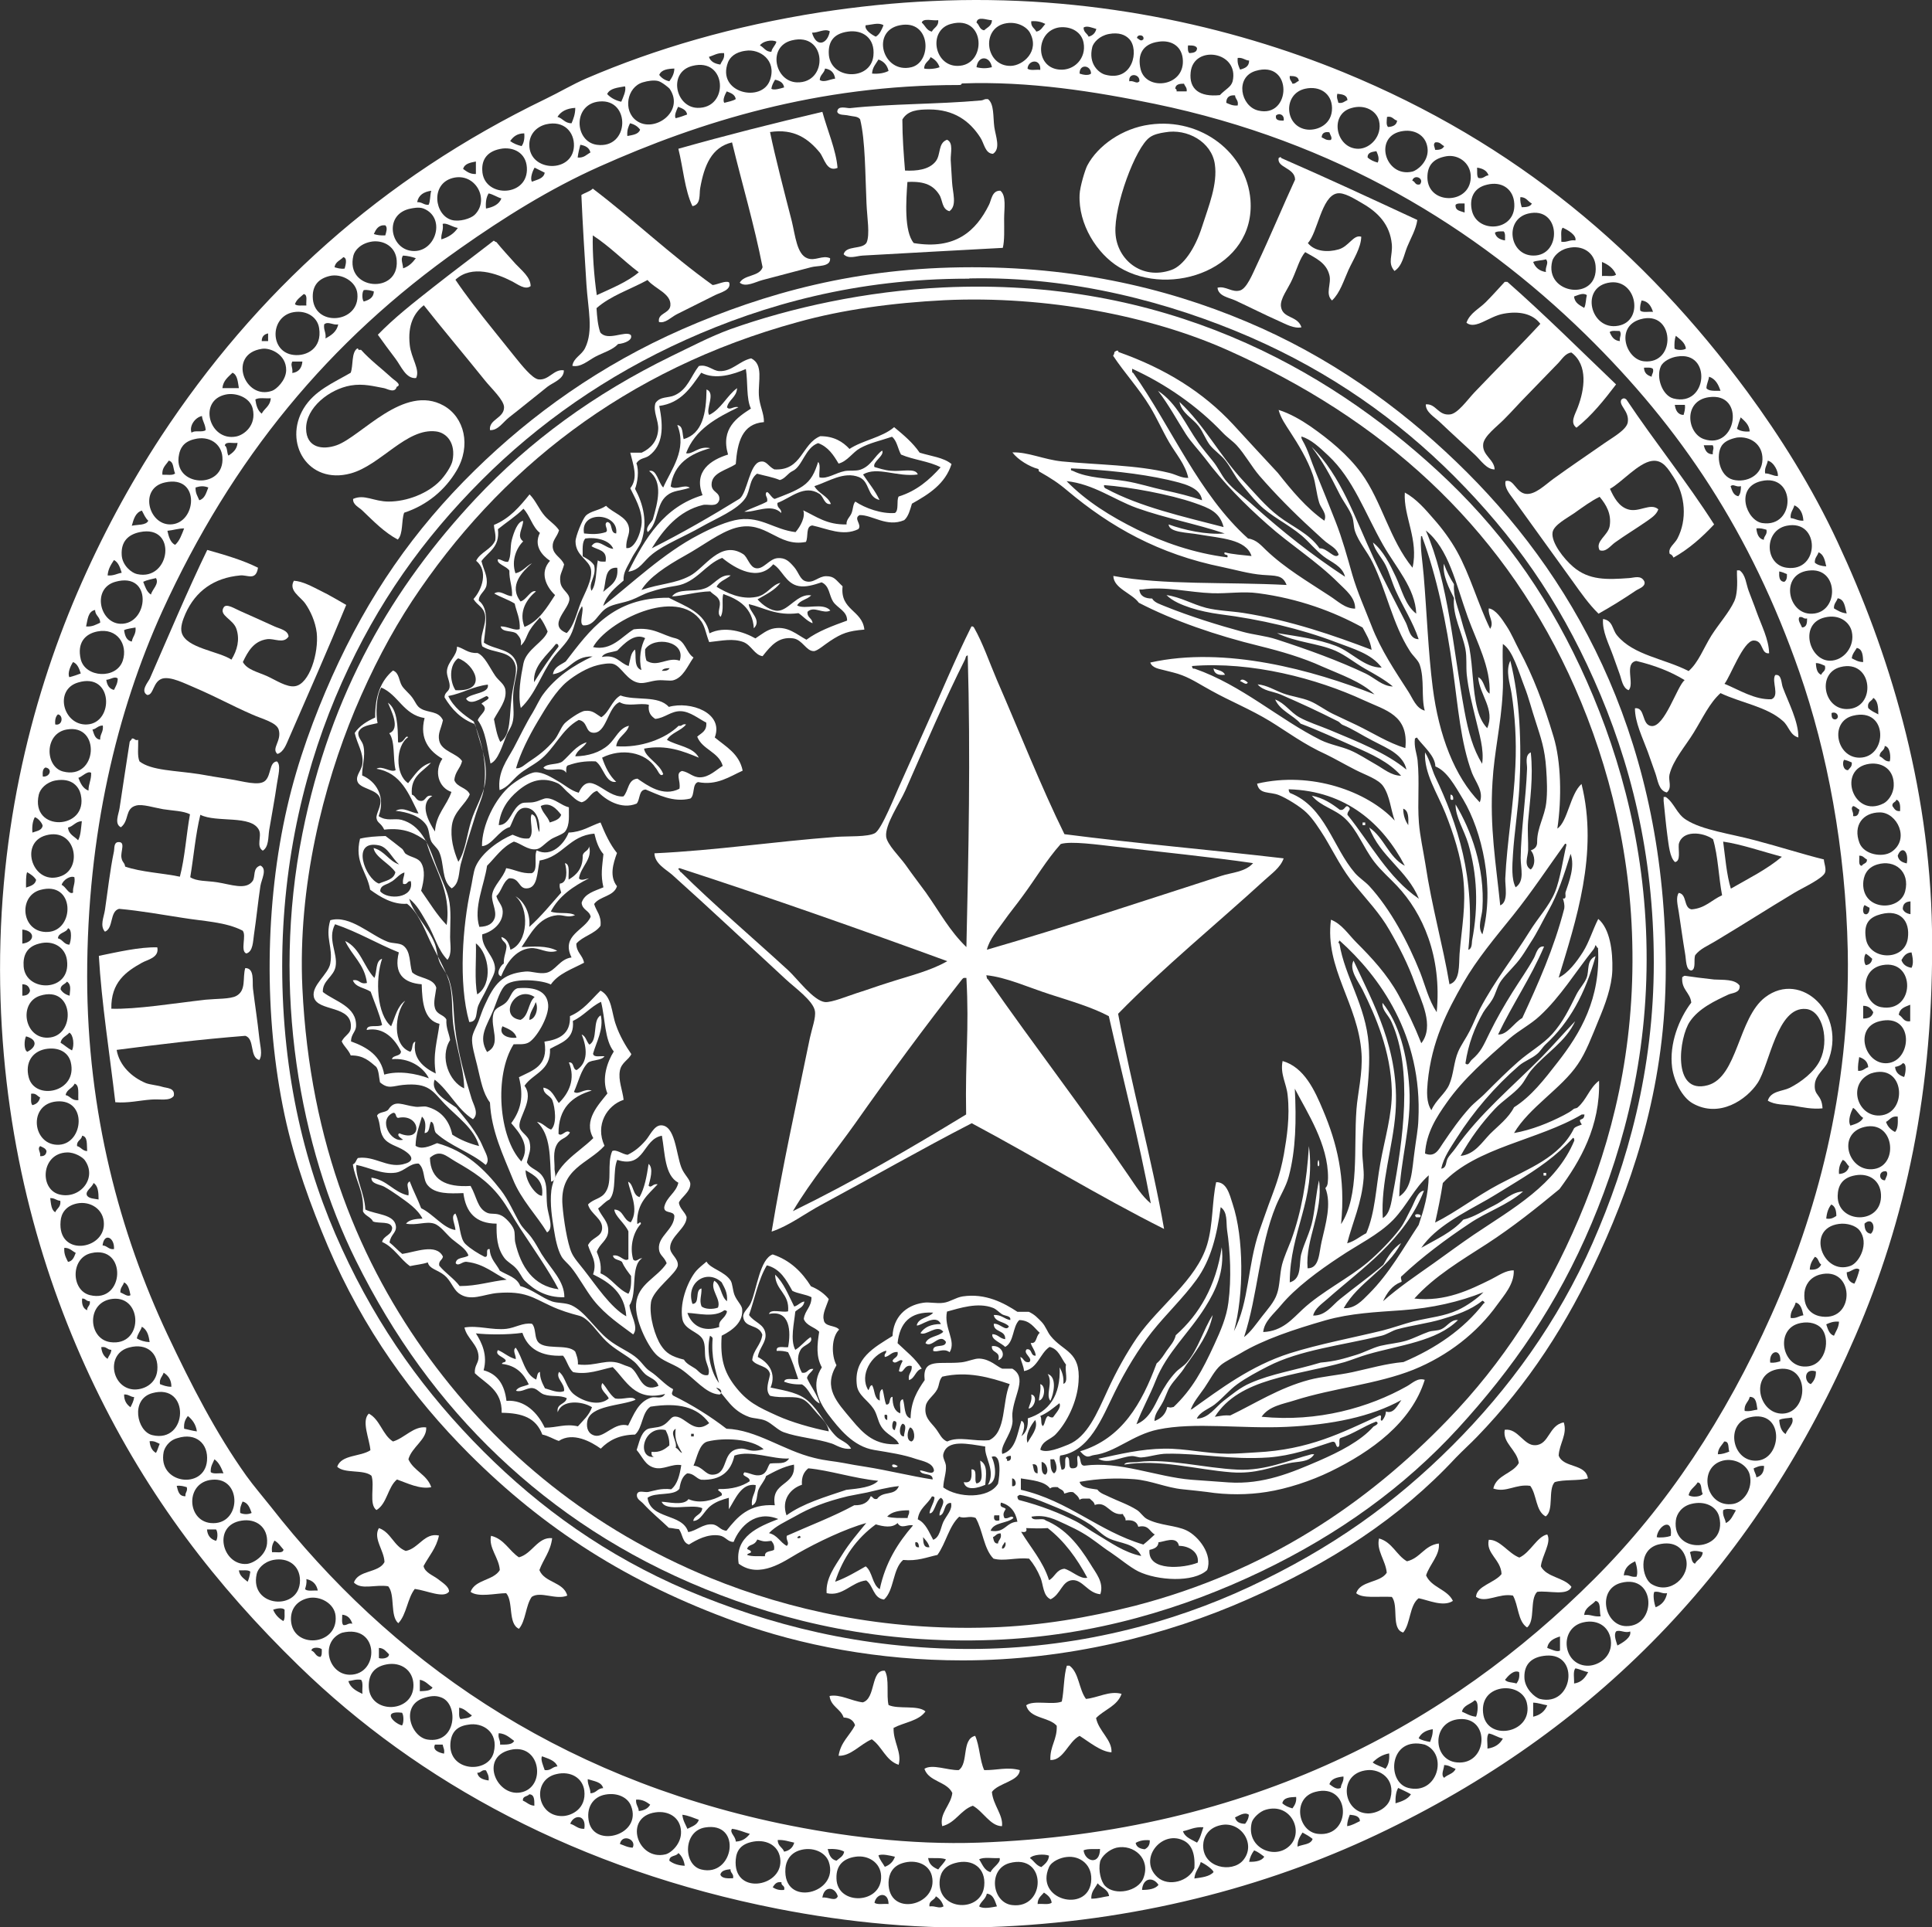<svg xmlns="http://www.w3.org/2000/svg" xmlns:xlink="http://www.w3.org/1999/xlink" id="Layer_1" x="0px" y="0px" viewBox="0 0 727.1 725.5" style="enable-background:new 0 0 727.1 725.5;" xml:space="preserve"><rect x="0" y="0" width="727.1" height="725.5" fill="#333333" stroke="none"/><style type="text/css">	.st0{fill:#999999;}	.st1{fill:#C5C6C5;}	.st2{fill:#D4D5D4;}	.st3{fill:#D5D6D5;}	.st4{fill:#B6B7B6;}	.st5{fill:#FEFEFD;}	.st6{fill:#204970;}	.st7{fill:#962235;}	.st8{fill:#B9A176;}	.st9{fill:#972235;}	.st10{fill:#6A8B3C;}	.st11{fill:#196E96;}	.st12{fill:#3B5E85;}	.st13{fill:#972336;}	.st14{fill:#214970;}	.st15{fill:#214A70;}	.st16{fill:#FDFDFC;}	.st17{fill:#B7B8B7;}	.st18{fill:#234C72;}	.st19{fill:#224A71;}	.st20{fill:#34597B;}	.st21{fill:#34597C;}	.st22{fill:#E0E5EA;}	.st23{fill:#4F6F8D;}	.st24{fill:#496A8A;}	.st25{fill:#A4B4C3;}	.st26{fill:#A0B2C1;}	.st27{fill:#2B5277;}	.st28{fill:#7B93AA;}	.st29{fill:#748DA4;}	.st30{fill:#567592;}	.st31{fill:#BEC9D4;}	.st32{fill:#395C7F;}	.st33{fill:#284F75;}	.st34{fill:#4D6E8C;}	.st35{fill:#CDD6DE;}	.st36{fill:#244C72;}	.st37{fill:#395D7F;}	.st38{fill:#456787;}	.st39{fill:#406284;}	.st40{fill:#BB717C;}	.st41{fill:#C0CCD6;}	.st42{fill:#FBFBFB;}	.st43{fill:#FBFCFB;}	.st44{fill:#F8F9F9;}	.st45{fill:#F7F8F9;}	.st46{fill:#F4F6F6;}	.st47{fill:#F5F7F7;}	.st48{fill:#F6F8F8;}	.st49{fill:#EAEEF0;}	.st50{fill:#F4F6F7;}	.st51{fill:#F7F8F8;}	.st52{fill:#F3F5F6;}	.st53{fill:#EFF2F3;}	.st54{fill:#EEF1F3;}	.st55{fill:#F6F7F8;}	.st56{fill:#F5F6F7;}	.st57{fill:#F4F5F6;}	.st58{fill:#F2F4F6;}	.st59{fill:#F9FAFA;}	.st60{fill:#FDFDFD;}	.st61{fill:#FDFEFD;}	.st62{fill:#FCFCFB;}	.st63{fill:#234B71;}	.st64{fill:#2C5277;}	.st65{fill:#254C72;}	.st66{fill:#FAF9F7;}	.st67{fill:#EDF0F2;}	.st68{fill:#C1CDD6;}	.st69{fill:#3C607C;}	.st70{fill:#F5F5F4;}	.st71{fill:#284E73;}	.st72{fill:#7B93A9;}	.st73{fill:#E6E8E7;}	.st74{fill:#6B86A0;}	.st75{fill:#33587C;}	.st76{fill:#E4E9EC;}	.st77{fill:#4D6D8C;}	.st78{fill:#FAFAFA;}	.st79{fill:#226991;}	.st80{fill:#FCFDFC;}	.st81{fill:#446687;}	.st82{fill:#FCFCFC;}	.st83{fill:#FAFBFB;}	.st84{fill:#557491;}	.st85{fill:#E7ECEF;}	.st86{fill:#254D73;}	.st87{fill:#2E5479;}	.st88{fill:#426485;}	.st89{fill:#65819B;}	.st90{fill:#F1F3F4;}	.st91{fill:#375B7E;}	.st92{fill:#436586;}	.st93{fill:#6C87A0;}	.st94{fill:#D8DFE5;}	.st95{fill:#B3C1CD;}	.st96{fill:#768FA6;}	.st97{fill:#3C6082;}	.st98{fill:#486989;}	.st99{fill:#4E6E8D;}	.st100{fill:#5E7B97;}	.st101{fill:#385C7F;}	.st102{fill:#50708E;}	.st103{fill:#426585;}	.st104{fill:#738CA4;}	.st105{fill:#F7F9F9;}	.st106{fill:#446686;}	.st107{fill:#D0D9E0;}	.st108{fill:#466788;}	.st109{fill:#BDC9D3;}	.st110{fill:#476888;}	.st111{fill:#3E6183;}	.st112{fill:#2B5276;}	.st113{fill:#63809A;}	.st114{fill:#9DAFBF;}	.st115{fill:#597794;}	.st116{fill:#274F75;}	.st117{fill:#D9E0E5;}	.st118{fill:#7790A7;}	.st119{fill:#7991A8;}	.st120{fill:#7E95AB;}	.st121{fill:#66829C;}	.st122{fill:#859BB0;}	.st123{fill:#486A89;}	.st124{fill:#3D6082;}	.st125{fill:#406384;}	.st126{fill:#4A6B8A;}	.st127{fill:#3B5F81;}	.st128{fill:#5B7995;}	.st129{fill:#567492;}	.st130{fill:#627E99;}	.st131{fill:#496B8A;}	.st132{fill:#365B7E;}	.st133{fill:#3C5F81;}	.st134{fill:#385D7F;}	.st135{fill:#68839D;}	.st136{fill:#6F89A1;}	.st137{fill:#4F6F8E;}	.st138{fill:#ECEFF1;}	.st139{fill:#B5C3CE;}	.st140{fill:#69859E;}	.st141{fill:#FFFFFF;}	.st142{fill:none;stroke:#FFFFFF;stroke-width:10;stroke-miterlimit:10;}	.st143{fill:#BBBBBB;}	.st144{fill:#8D8D8D;}	.st145{fill:#CAD4DC;}	.st146{fill:#BD7580;}	.st147{fill:#C1CCD6;}	.st148{opacity:0.85;}	.st149{fill:#7EBA42;}	.st150{fill:#F08A29;}	.st151{fill-rule:evenodd;clip-rule:evenodd;fill:#FFFFFF;}	.st152{fill-rule:evenodd;clip-rule:evenodd;fill:#999999;}</style><g>	<g>		<path class="st151" d="M350.7,0.4c58.9-2.8,112.4,9.4,154.9,26.8c65,26.7,113.2,67.7,152,120.3c12.2,16.6,24.4,35.9,34,56.6   c19,40.7,34.6,90.7,35.5,145.8c0.9,60.8-10.2,109.9-28.8,152.9c-36.4,84.4-94.5,146.2-176.4,186c-41,20-90.1,33.8-144.8,36.4   c-29.8,1.4-58.3-1.6-84.4-6.7C217.9,703.8,157.6,671,112.4,627c-31-30.2-56.6-63.3-76.7-105C16.1,481.3,2,432.6,0.2,376.2   c-1.9-60,11.2-111.8,28.8-152.9c9.2-21.4,19.7-40.8,31.6-59c35.6-54.1,82.7-97.1,144.8-127.1c5-2.4,10-5.4,15.3-7.7   c26.1-11.2,55.1-19.7,88.2-24.9C322.8,2.5,336.7,1,350.7,0.4 M367.5,8.5c1.1,0.8,1.1,2.7,2.9,2.9c1.1-1.1,2.9-1.6,2.9-3.8   C371.3,7.6,367.9,5.9,367.5,8.5 M346.9,8.5c1.3,1.1,1.8,3,3.8,3.4c0.7-1.5,2.6-1.9,2.4-4.3C351.1,7.9,347.4,6.7,346.9,8.5    M390,11.9c1.8-0.3,2.4-1.8,3.4-2.9c-1.4-0.7-3-1.2-5.3-1C387.9,10.2,389.4,10.6,390,11.9 M360.3,24.8   c11.2,0.1,10.8-19.4-2.4-15.8C349.2,11.3,351.5,24.8,360.3,24.8 M380.4,24.8c4.6-0.1,11-5.5,7.2-12.5c-1.2-2.2-5-4.5-9.6-3.4   C369.1,11.1,371,25,380.4,24.8 M325.8,9.5c-0.6,1.6,2.1,3.5,3.8,4.3c1.5-0.9,2.2-2.6,2.9-4.3C330.7,8.3,327.8,9.4,325.8,9.5    M343,25.3c7.9-1.9,7.4-18.1-4.3-15.8C327.6,11.6,332.2,27.9,343,25.3 M398.7,26.2c5.6,0.5,10.2-4.3,9.1-10.1   c-0.7-3.9-4.5-6.3-9.1-5.8C389.7,11.6,389.3,25.4,398.7,26.2 M407.8,10.4c0,1.8,1.4,2.2,1.9,3.4c1.5-0.4,2.5-1.3,2.9-2.9   C411.2,10.5,408.9,9.5,407.8,10.4 M305.6,12.3c1.6,5.7,5.8,4.4,6.7-0.5C310.4,10.6,307.9,12.4,305.6,12.3 M311.9,20   c0.2,10.1,15.8,10.7,16.8,1c0.7-6.7-4.1-9.9-9.6-9.1C313.4,12.7,311.8,16,311.9,20 M411.1,17.6c-1.7,6.6,2.6,9.9,4.8,10.5   c10.5,2.9,12.9-9.4,9.1-13.4c-1.5-1.6-3.9-2.6-7.7-1.9C413.7,13.5,411.6,16,411.1,17.6 M427.9,14.3c0.8,0.4,1.4,1.5,2.4,0.5   C430.8,13,428,12.8,427.9,14.3 M299.9,31c12,0.4,11.3-19.1-1.9-15.8C288.7,17.5,291.6,30.7,299.9,31 M286,17.1   c1.5,0.7,2.1,2.4,4.3,2.4c0.3-1.6,1.5-2.3,1.9-3.8C290.4,14.7,286.9,15.6,286,17.1 M429.3,26.2c2.2,8.3,17.1,6.4,15.8-4.3   c-0.6-4.8-4.6-6.9-9.1-6.2C430.1,16.5,427.9,20.5,429.3,26.2 M447.6,20c1.5-0.1,2.9-0.3,2.9-1.9c-0.5-1-1.8-1-3.4-1   C447,18.3,447,19.4,447.6,20 M274,23.4c-4.5,11.6,12.8,15.5,15.8,6.7c2.6-7.5-4-11.8-9.1-11C276.5,19.6,274.7,21.7,274,23.4    M266.8,21.4c0.6,1.8,2.2,2.6,4.3,2.9c0.5-1.4,1.7-2.1,1.4-4.3C270,19.8,268.6,20.9,266.8,21.4 M463.9,30.6   c2.6-11.3-14.7-13.9-15.8-3.4c-0.7,6.4,3.4,9.4,11,8.6C461.3,33.5,463.3,32.8,463.9,30.6 M347.8,25.8c1.2,0.3,4.1,0.2,5.8-0.5   c-0.6-1.8-1.8-3-3.4-3.8C349.7,23.1,347.8,23.5,347.8,25.8 M367.5,25.3c2.5,0.6,4,0.4,5.8,0C372.6,21,368.1,20.7,367.5,25.3    M466.7,26.2c1.8-0.5,3.4-1.1,3.4-3.4c-1.6-0.1-2.3-1.2-4.3-1C465.6,23.9,466.2,25,466.7,26.2 M328.2,27.7c2.6,0.2,4.6-0.2,6.2-1   c-0.5-2.2-1.8-3.6-3.8-4.3C329.7,24,328.3,25.3,328.2,27.7 M386.7,25.8c0.9,0.9,3.2,0.3,4.8,0.5C391.8,22,387,22.4,386.7,25.8    M262.5,40.6c12,0.3,11.1-19.1-1.9-15.8C251.3,27.1,254.2,40.4,262.5,40.6 M406.3,27.7c1.1,0.4,3.3,0.9,4.3,0   C410.6,24.5,406.2,23.9,406.3,27.7 M248.1,28.2c0.9,1.2,2.1,2,3.8,2.4c0.9-1.3,1.8-2.6,1.9-4.8C251.3,25.9,248.9,26.2,248.1,28.2    M308.5,30.1c1.6,1.1,3.9-0.3,5.8-0.5c-0.3-2.2-1.6-3.5-3.8-3.8C310.2,27.6,308.6,28.1,308.5,30.1 M473.5,41.6   c12.5,3.1,13.2-19.2-1-14.9C464.7,29.1,466.9,40,473.5,41.6 M425,30.6c1.8-0.4,2.7,1.2,3.8,0C429.1,27.8,424.6,27.2,425,30.6    M486.4,31.5c1.2,0.1,1.5-0.8,2.4-1c-0.1-1.7-1.6-1.9-3.4-1.9C485.2,30.1,486.1,30.5,486.4,31.5 M290.3,33.4   c0.9,0.7,3.5-0.1,4.8-0.5c-0.3-1.8-1.6-2.5-3.4-2.9C291.1,31,290.5,32,290.3,33.4 M239.5,45.4c6.6,4.9,18.4-3.4,12.5-12   c-0.1-0.2-2.8-2.5-4.3-2.9c-1.6-0.4-3.8-0.1-5.8,0.5C235.9,32.8,234.4,41.7,239.5,45.4 M360.8,32c-53.2,0-97.4,13.8-135.2,30.7   c-18.8,8.4-36.1,19.3-52.3,30.7c-49.6,34.9-86,79.2-112.2,136.6C44,267.7,32.8,314,32.8,367.6c0,51.3,12.4,96.8,30.2,134.7   c9.1,19.3,18.3,37.2,29.7,53.2c2.8,3.9,6.1,7.7,9.1,11.5c44.7,57.2,107.1,101.6,191.8,119.4c23.1,4.8,48.8,8.1,74.8,7.2   c102.8-3.7,177.2-44.9,231.6-99.3c27.4-27.4,49.3-60.5,66.6-99.2c16.7-37.2,29.8-84,28.8-137.1c-0.8-38.8-7.8-75.1-18.2-105   c-18.3-52.5-44.6-91.9-80.5-127.1c-41.2-40.3-94-72.7-162.1-86.8c-22.7-4.7-47.5-8.6-72.4-7.7c-0.3,0-0.6,0.5-0.5,0.5   C361.4,32,361.1,32,360.8,32 M442.3,33.4c0.4,0.1,0.6,0.4,0.5,1h3.8c0.2-1.5-0.7-1.9-1-2.9C443.9,31.5,442.4,31.7,442.3,33.4    M228.5,35.4c1.3,1.4,3.1,2.4,5.3,2.9c0.7-1.6,2-4.4,1.4-5.8C232.5,33,229.5,33.2,228.5,35.4 M492.2,48.8c3.9,0.3,9.2-2.1,9.1-8.2   c-0.1-5.4-4.6-8.4-10.1-7.2C482.6,35.3,483.4,48,492.2,48.8 M272.6,38.7c1.5-0.4,3.2-0.7,4.3-1.4c-0.3-1.8-1.9-2.3-3.4-2.9   C272.9,35.5,271.8,37.7,272.6,38.7 M503.7,38.7c1.7,0.3,2.3-0.6,3.4-1c-0.1-2-2-2.2-3.8-2.4C502.9,36.9,503.5,37.6,503.7,38.7    M461.5,38.7c1.2,0.5,2.4,1.2,4.3,1c0.4-2-0.9-2.3-1-3.8C462.6,35.7,461.5,36.7,461.5,38.7 M224.6,54.5c12.4,1.7,12.8-17.4,1-16.3   C215.5,39.1,216.1,53.3,224.6,54.5 M254.3,44.5c1.6-0.4,3-0.9,4.3-1.4c-0.3-1.8-1.9-2.3-3.4-2.9C254.7,41.3,253.6,43.5,254.3,44.5    M511.3,56c4.5-0.1,9-4.9,7.7-10.5c-0.9-3.7-5.3-6.4-10.5-4.8C500.1,43.1,502.8,56.1,511.3,56 M209.8,44c2,0.5,2.7,2.4,5.3,2.4   c0.7-1.7,1.4-3.4,1.4-5.8C213.3,40.8,211.1,41.9,209.8,44 M480.2,43.5c-0.3,1.9,1.3,1.9,2.9,1.9C483.5,43.3,481.5,42.3,480.2,43.5    M522.4,47.8c1.8-0.1,3.2-0.7,3.4-2.4c-1.4-0.3-1.7-1.8-3.8-1.4C521.9,45.4,521.6,47.1,522.4,47.8 M199.2,54.5   c0,10.3,16.4,10.8,16.8,0.5c0.2-5.2-3.7-9.8-10.5-8.2C201.9,47.7,199.2,50.5,199.2,54.5 M236.1,51.2c2-0.4,4.2-0.6,4.8-2.4   c-0.9-1.2-2.1-2-3.8-2.4C236.5,47.7,235.9,49,236.1,51.2 M531.5,64.6c2-0.5,5.9-3.7,5.8-8.1c-0.2-5.3-4.6-7.8-9.1-7.2   C516.6,50.7,521.1,67,531.5,64.6 M497.4,51.7c1,0.4,1.6,1.2,3.4,1c0.8-0.7-0.2-1.9-0.5-2.9C498.5,49.5,497.5,50.1,497.4,51.7    M192,53.1c1.2,0.9,2.7,1.5,4.3,1.9c0.8-1.1,1.2-2.7,1-4.8C194.6,50.2,193.1,51.5,192,53.1 M540.1,56.4c1.7,0.1,2.9-0.3,3.4-1.4   c-1.1-0.5-1.5-1.7-3.4-1.4C539.2,54.5,540,55.3,540.1,56.4 M217.4,59.3c2.4,0.2,3.3-1.1,4.8-1.9c-0.4-1.8-1.9-2.6-3.8-2.9   C218,56.1,217.6,57.6,217.4,59.3 M181.5,64.1c0.3,10.2,16.4,10.3,16.8,0c0.2-5.9-4.2-8.7-9.1-8.2   C183.3,56.7,181.3,60.1,181.5,64.1 M514.7,59.3c1,0.9,2.3,1.5,3.8,1.9c0.7-1.5,0.1-2.9-0.5-4.3C516.4,57.2,514.6,57.3,514.7,59.3    M537.2,67c0.3,10.5,16.9,10,16.3-1c-0.3-4.8-4.7-7.9-9.1-7.2C539.7,59.6,537.1,62,537.2,67 M174.3,63.6c1.3,0.9,2.5,2,4.8,1.9   v-4.7C177,61.2,174.8,61.6,174.3,63.6 M200.2,68.4c1.9-0.8,4.4-1.1,4.8-3.4c-1.3-0.6-2.5-1.3-3.8-1.9   C200.4,64.4,199.4,67.2,200.2,68.4 M556.4,67c2,0.4,2.3-0.9,3.8-1c-0.6-1.8-2.2-2.6-4.3-2.9C556,64.5,555.7,66.3,556.4,67    M170,82.8c2.9,0.8,7.1-0.5,8.6-1.9c5.9-5.7,0.3-16.1-8.2-13.9C161.9,69.2,163.5,81,170,82.8 M531.5,68c1.2,0.3,1,1.9,2.9,1.4   C536.2,67.1,532.2,65.4,531.5,68 M554,79.5c2.3,8.8,17.4,7.5,15.8-3.8c-0.7-4.7-4.7-7.5-10.1-6.2C554.3,70.7,552.9,75.1,554,79.5    M157,76.1c1.9-0.1,2.4,1.1,4.3,1c0.7-1.3,0.5-3.7,1-5.3C159.5,72.2,157.5,73.4,157,76.1 M182.9,78.5c2.6-0.5,4.9-1.5,5.8-3.8   c-1.7-0.5-3-1.5-4.8-1.9C183,74.2,182.7,76.1,182.9,78.5 M572.7,78c1.7,0,3.3-0.2,3.8-1.4c-1.5-0.7-2-2.4-4.3-2.4   C572,75.8,572.4,76.9,572.7,78 M547.8,77.1c-0.2,2.3,1.9,2.3,3.4,2.9v-3.4C549.9,76.6,548.4,76.4,547.8,77.1 M154.1,94.3   c9.5,2,14.3-12.2,5.3-15.8c-1.8-0.7-4.2-0.1-4.8,0C144.7,80.4,146.6,92.7,154.1,94.3 M577,96.2c11,0.2,10.5-18.8-1.9-15.8   C566.1,82.6,568,96.1,577,96.2 M166.6,84.3c0.4,2.5-0.7,3.5-0.5,5.8c2.7-0.8,4.8-2.2,6.2-4.3C170.3,85.5,167.9,83.7,166.6,84.3    M140.7,88.1c1.2,0.4,2.6,0.6,4.3,0.5c0.3-1.1,1-2.9,0-3.8C142.4,84.6,141.5,86.3,140.7,88.1 M587.6,91c2.2,0.3,3-0.8,5.3-0.5   c0.5-1.9-2.7-3.9-4.8-4.8C587.2,86.7,587.7,89.2,587.6,91 M562.6,87.6c0.4,1.8,1.9,2.6,3.8,2.9c0-1.3,0.2-2.7-0.5-3.4   C564.7,87.1,563.3,87,562.6,87.6 M133,96.2c-3.2,13.1,17.2,14.7,16.3,1.9c-0.3-5.1-4.7-7.7-9.1-7.2   C135.8,91.5,133.5,94.2,133,96.2 M584.2,98.2c-3.3,12.7,17.5,15.5,16.3,1.9c-0.4-5-5-8.1-10.5-6.7   C586.6,94.2,584.6,96.7,584.2,98.2 M151.7,101c2.2-0.7,3.6-2.2,4.8-3.8c-1.4-0.5-3-0.9-4.8-1C150.6,97.5,151.7,99.5,151.7,101    M125.9,100.6c1.1,0.3,2.2,0.7,3.8,0.5c0.3-1.1,1.2-4-0.5-4.3C128.1,98,126.2,98.5,125.9,100.6 M577,98.6c0.8,2.1,2.3,3.4,4.8,3.8   c-0.4-2,1.3-3.4,0-4.8C580.3,98.1,578.3,98,577,98.6 M602.9,103.9c1.8-0.2,4.2,0.4,5.3-0.5c-1-2.4-2.9-3.8-5.3-4.8V103.9z    M117.7,111.6c0,11.7,17.8,10.3,16.8-1c-0.4-4.7-6-7.8-10.5-6.7C119.9,104.9,117.7,107.4,117.7,111.6 M609.1,122.6   c9.6-1.8,6.9-17.3-2.9-16.3C594.3,107.6,598.5,124.7,609.1,122.6 M136.9,113.5c2-0.6,3.7-1.4,3.8-3.8c-1.1-0.3-2.2-0.7-3.8-0.5   C136.2,110,136.2,112.7,136.9,113.5 M111,114.5c0.8,0.8,2.8,0.4,4.3,0.5c-0.2-1.6,0.6-4.1-1-4.3   C113.1,111.8,111.6,112.7,111,114.5 M592.4,111.6c0.2,2.5,2.2,3.3,3.8,4.3c0.7-1.3,0.6-3.3,1-4.8   C595.8,110,593.7,111.2,592.4,111.6 M617.3,116.9c0.9,0.9,3.2,0.3,4.8,0.5c-0.7-2.2-1.8-4-4.3-4.3   C617.5,114.2,617.1,115.2,617.3,116.9 M110.5,133.6c4.9,0.6,10.8-2.5,9.6-10.1c-0.7-4.6-5.5-7.1-10.5-5.8   C101.5,120,101.7,132.6,110.5,133.6 M618.7,136c12.4,1.3,11.6-19.6-1.4-15.8C607.8,123,611.9,135.3,618.7,136 M122,122.1   c-0.3,2.2,0.8,3,0.5,5.3c2.2-1.2,4.2-2.5,4.8-5.3C125.2,122.5,123.5,120.8,122,122.1 M605.8,125c0.7,1.7,1.6,3.2,3.8,3.4   c-0.1-2,0.8-2.3,0-3.8C608.2,124.6,606.5,124.3,605.8,125 M98.5,128.4h2.4v-2.9C99.5,125.8,98.5,126.6,98.5,128.4 M630.2,131.2   c0.8,0.7,3.5,0.7,4.3,0c-0.4-2.4-2.3-3.5-3.8-4.8C630.2,127.7,630.1,129.4,630.2,131.2 M102.4,147.1c1.5-0.5,5.2-3.8,5.3-7.7   c0.1-6-6-8.6-9.1-8.1C85.5,133.2,92,150.8,102.4,147.1 M625,138c-1.8,4.1,0.6,10.9,4.8,12c12.9,3.3,14.5-18,1.4-15.8   C628.9,134.5,625.8,136,625,138 M110,140.4c2.4-0.3,3.6-1.9,3.8-4.3H110C109.2,137.6,110.3,138.2,110,140.4 M621.6,141.8   c0-1.1,0.8-1.4,0.5-2.9c-0.6-0.7-2.1-0.5-3.4-0.5C618.8,140.5,620,141.3,621.6,141.8 M83.7,146.1h6.2c-0.4-2.3-0.5-5-2.4-5.8   C85.9,141.9,84,143.2,83.7,146.1 M642.2,146.1c0.8,1.2,3.2,1,5.3,1c-0.8-2.4-1.9-4.5-4.3-5.3C643,143.3,642.3,144.4,642.2,146.1    M88.9,164.3c3-0.6,7.7-4.2,6.2-10.5c-1-4.2-6.3-6.1-10.1-5.3C74.3,150.7,78.8,166.3,88.9,164.3 M641.3,165.3   c12.3,4.2,15.7-17.7,1.9-15.8C633.4,150.8,634.8,163.1,641.3,165.3 M96.1,150.4c0.3,2.2,0.9,4.2,2.4,5.3c1-2,3.2-2.8,3.4-5.8   C100,150.1,97.3,149.5,96.1,150.4 M633.6,156.2c0.3-1.1,0.7-2.2,0.5-3.8h-3.8C630.6,154.3,631.3,156.1,633.6,156.2 M72.1,162.9   c1-1.1,4.1,0,5.3-1c-0.1-2.2-1.2-3.3-1.4-5.3C73.4,157.1,71.1,160.4,72.1,162.9 M653.7,161.4c1.1,0.8,2.7,1.2,4.8,1   c-0.2-2.6-1.9-3.9-3.4-5.3C654.6,158.5,654.1,159.9,653.7,161.4 M648,167.7c-2.4,3.6-1,11.6,4.3,12.9c5,1.2,10.9-1.6,11-7.7   c0.1-5.7-4.6-8.8-9.6-8.2C651.3,165.2,649.2,166,648,167.7 M67.4,171c-2.7,12.3,17.3,13.6,16.3,1c-0.4-5-5-8.1-10.5-6.7   C68.8,166.3,67.8,169.1,67.4,171 M84.6,167.7c1.1,0.7,0.7,2.9,1.4,3.8c1.6-1.1,3.2-2.3,3.4-4.8C87.7,167,84.9,166,84.6,167.7    M644.6,171c-0.1-2,0.6-1.9,0-3.4h-3.4C641.7,169.5,642.4,171,644.6,171 M61.1,178.7c1.6-0.1,3.9,0.4,4.8-0.5   c-0.8-1.6-0.4-4.4-2.4-4.8C62.5,175,60.9,176,61.1,178.7 M664.3,178.2c1.9,0,2.9,1,4.8,1c0.2-1.6-1.4-5.2-3.8-5.8   C665,175.2,664,176,664.3,178.2 M663.3,196.9c12.6,1.8,12.7-18.9-0.5-15.8C652.7,183.5,657.3,196.1,663.3,196.9 M64,197.4   c10,0,11.7-18.8-1.9-15.8C52.3,183.7,55.8,197.4,64,197.4 M651.3,183c0.6,1.7,1,3.4,2.9,3.8c0.8-0.8,1-2.2,1-3.8   C653.3,183.5,652.4,182,651.3,183 M73.6,183.5c-0.1,2.2,0.8,3.3,1.4,4.8c2.1-0.6,2.6-2.8,3.4-4.8C76.6,182.8,75.2,183,73.6,183.5    M673.9,195c1.7,0.2,2.8,1.1,4.8,1c-0.2-2.8-1.2-4.8-3.4-5.8C674.9,191.9,673.7,192.8,673.9,195 M49.6,197.9   c2.2-0.5,5.4-0.1,6.2-1.9c-1.1-1-1.7-2.5-2.4-3.8C51,192.9,50.3,195.4,49.6,197.9 M672.4,213.7c12.6,1.8,12.7-18.4,0-15.8   C663.7,199.7,664.1,212.6,672.4,213.7 M63,199.8c0.5,2.2,1.1,4.4,2.9,5.3c1.7-1.5,2.5-3.9,3.4-6.2C67,198.9,65.2,199.6,63,199.8    M663.8,203.2c0-1.6,1.4-1.8,1-3.8c-1.2-0.3-2.2-0.7-3.8-0.5C661.2,200.9,661.8,202.8,663.8,203.2 M45.8,208.9   c0.2,4,3.8,6.8,5.8,7.2c12.6,2.8,15.3-18.8,1-15.8C48.3,201.2,45.5,203.8,45.8,208.9 M683,211.8c1,0.9,2.6,1.3,4.3,1.4   c-0.5-2.2-0.9-4.5-2.9-5.3C684,209.3,682.9,209.9,683,211.8 M40.5,216.6c2.3,0.2,3.5-0.7,5.3-1c-0.6-1.9-1.2-3.9-2.9-4.8   C41.8,212.5,40.7,214.1,40.5,216.6 M681.1,231c10.9,0.6,11.3-16.8,0.5-16.3C669.9,215.2,672.4,230.5,681.1,231 M671.5,219   c0.8-0.4,1.1-1.5,1-2.9c-0.9-0.4-1.8-0.8-2.9-1C669.5,217.1,669.6,218.9,671.5,219 M53.9,219c0.7,1.8,1.3,3.8,2.9,4.8   c0.5-2,3.2-4,1.9-6.2C57.1,218,55.3,218.3,53.9,219 M45.3,234.8C56,235.2,57.6,215,43.4,219C34.5,221.5,37.5,234.5,45.3,234.8    M691.6,225.2c-0.4,1.3-1.5,2-1.4,3.8c1.4,0.8,2.7,1.7,4.8,1.9C694.3,228.6,694.3,225.6,691.6,225.2 M32.4,235.8   c2.4,0.2,3.7-0.7,5.3-1.4c0-2.3-1.9-2.6-1.9-4.8C33.1,230.1,33,233.2,32.4,235.8 M688.7,248.7c5.3,0,9.5-5.5,8.2-11   c-0.8-3.5-4.6-6.6-10.1-5.3C676.9,234.7,680.9,248.7,688.7,248.7 M678.2,236.2c1.7-0.1,1.9-1.6,1.9-3.4c-1.5,0.3-1.4-0.8-2.9-0.5   C676.4,233.4,677.8,235.1,678.2,236.2 M46.7,237.2c0.3,2.1,0.9,3.9,2.9,4.3c0.3-1.9,1.7-2.8,1.4-5.3   C49.6,236.5,47.9,236.6,46.7,237.2 M30.4,248.2c1.7,6.9,13.4,7.6,15.8,0.5c2-6.1-2.1-12.5-9.6-11   C32.1,238.6,28.9,241.9,30.4,248.2 M696.9,247.8c1.3,0.6,2.4,1.4,4.3,1.4c-0.1-2.4-0.2-4.9-2.4-5.3   C698.1,245.1,697.1,246.1,696.9,247.8 M26.1,254.9c1.6-0.4,3-0.9,4.3-1.4c-0.6-1.8-1.2-3.6-2.9-4.3   C26.6,250.5,25.3,253.4,26.1,254.9 M685.4,254c0.4-1.2,1.9-1.3,1.4-3.4c-1.1-0.4-1.9-1-3.4-1C683.5,251.7,683.9,253.4,685.4,254    M695,266.9c11.4,0,10-19-2.4-15.8C683.8,253.4,686.3,266.9,695,266.9 M40,255.9c0.3,2,1.1,3.4,2.9,3.8c0.6-1.3,1.4-2.4,1.4-4.3   C43.2,254.4,41.6,255.8,40,255.9 M32.8,272.7c10.2-0.6,9.8-19.8-3.4-15.8C20.2,259.6,23.8,273.2,32.8,272.7 M703.1,266.5   c1,1.1,2.5,1.7,3.8,2.4c0-2.7-0.2-5.2-1.9-6.2C704.5,264,702.6,264,703.1,266.5 M690.7,270.8c1.9-0.4,0.8-3.3-1.4-2.4   C689.3,269.6,689.3,270.8,690.7,270.8 M20.8,272.7c2.8,0.6,3.1-3.5,1-3.8C21,269.6,20.6,270.9,20.8,272.7 M699.8,285.2   c10.7,0,10.9-19.1-2.4-15.8C688.4,271.6,691.1,285.2,699.8,285.2 M34.8,274.6c0.6,1.7,0.9,3.6,2.9,3.8c-0.1-2.1,1.3-2.8,1-5.3   C36.8,273.1,36.3,274.4,34.8,274.6 M23.7,290.4c13,3.4,14.4-18.1,1.4-15.8C16.6,276.1,16.9,288.6,23.7,290.4 M707.4,284.7   c1.4,0.5,1.8,2,3.8,1.9c0.4-1.3,0.3-5.5-1.9-5.8C709.3,282.7,707.3,282.7,707.4,284.7 M695.5,289.9c0.6-0.8,1.6-1.3,1.4-2.9   c-0.9-0.4-1.8-0.8-2.9-1C693.2,287.2,693.7,290,695.5,289.9 M708.9,302.4c1.7-0.9,3.7-3.5,3.8-6.7c0.2-5.9-4.1-8.8-9.1-8.2   C691.1,289.2,697.4,308.3,708.9,302.4 M16.1,292.3c2.7,0.3,3.8-3,1-3.4C16,289.4,16,290.8,16.1,292.3 M34.3,290.9   c-1.3-0.9-3.3,1.4-4.8,1.9c0.8,2.1,1.7,4,3.8,4.8C33.3,295,34.4,293.6,34.3,290.9 M14.6,299.1c-3.3,14.3,18.8,13.4,15.8,0   c-0.6-2.7-3.1-6.5-9.6-5.3C17.3,294.5,15.1,297,14.6,299.1 M712.2,303.4c0.7,0.9,1.1,2.1,2.9,1.9c0.1-2,0-3.8-1.4-4.3   C713.5,302.1,712,301.9,712.2,303.4 M697.4,307.2c1.9,0.3,2.1-1.1,2.4-2.4c-0.8-0.4-1.4-1.2-2.4-1.4   C696.2,304.5,697.7,305.4,697.4,307.2 M699.8,317.3c1.7,4.4,8.6,5.6,12,3.4c7.2-4.8,2.1-14.9-4.3-14.9   C701.1,305.8,697.3,310.7,699.8,317.3 M12.2,313.4c1.5-0.6,3.4-0.7,3.8-2.4c0.3-0.5-1.4-3-2.9-3.4C12.3,309.1,12,311,12.2,313.4    M25.6,311.5c0.2,2.6,2.4,3.3,3.8,4.8c1-1.8,1.1-4.7,1.4-7.2C28.4,309.2,27.7,311,25.6,311.5 M23.2,329.7c8-3.2,5.2-18.2-5.8-15.3   C6.8,317.2,12.5,334,23.2,329.7 M714.2,322.1c0.3,1.8,1.6,2.5,3.4,2.9C718.5,320.2,715.6,318.2,714.2,322.1 M700.7,325.9   c0.5-1,2.1-0.8,1.9-2.4c-1-0.4-1.4-1.5-2.9-1.4C699.9,323.5,699.2,325.8,700.7,325.9 M701.2,332.6c-0.2,10.3,13.8,10.6,15.8,2.9   c1.9-7.4-3.9-12.1-10.5-10.1C702.2,326.7,701.3,330.1,701.2,332.6 M9.8,334.1c1.7-0.6,3.4-1,3.8-2.9c-0.8-1.3-2-2.1-3.4-2.9   C9.7,329.7,9.8,332,9.8,334.1 M23.2,333.1c1.6,0.6,2.7,3.8,4.3,2.9c-0.2-2.3,0.9-3.3,0.5-5.8C26.5,329.5,23.7,331.2,23.2,333.1    M18,350.8c10.3-0.5,10.3-19.5-2.9-15.8C6.6,337.4,8.1,351.3,18,350.8 M716.1,342.2c0.5,1.1,1.5,1.7,2.9,1.9v-4.8   C717.1,339.4,716.1,340.3,716.1,342.2 M702.6,344.1c0.7-0.4,1-1.2,1-2.4c-0.7-0.3-1.2-0.7-1.9-1   C701,341.5,700.7,344.6,702.6,344.1 M702.2,353.2c1.2,8.3,14.6,8.8,15.8,0c0.9-6.4-2.7-11-10.1-9.1   C703.7,345.2,701.3,347.4,702.2,353.2 M21.8,353.2c1.8,0.4,2.2,2.3,4.3,2.4c0.6-1.2,1.2-5.8-0.5-6.2   C24.9,351.2,22,350.9,21.8,353.2 M8.4,355.2c4.8-0.6,5-4.8,0-5.3V355.2z M8.9,363.8c0.7,9.9,18,9.8,16.3-2.4   c-0.6-4.7-5.1-7.7-10.5-6.2C9.9,356.4,8.6,359.9,8.9,363.8 M719.4,358.5c-2.1,0.1-3,1.5-3.8,2.9c0.6,1.7,1.9,2.6,3.8,2.9   C720.3,362.6,719.8,360.3,719.4,358.5 M702.2,363.3c1.4-0.2,2.2-1,2.4-2.4c-0.8-0.7-1.5-1.4-2.4-1.9   C701.4,359.8,701.4,362.5,702.2,363.3 M707.9,379.1c12.9,2.4,13.2-18.2,0.5-15.8C699.2,365.1,701,377.8,707.9,379.1 M22.8,372.4   c0.7,1.2,1.9,2,3.4,2.4c0.1-2,0.8-4.1-1-5.3C24.4,370.6,22.8,370.7,22.8,372.4 M8.4,374.8c1.6,0,2.6-0.6,2.9-1.9   c-0.3-1.5-1.1-2.4-2.9-2.4V374.8z M18,390.6c10.7-0.3,10.1-19.9-2.9-15.8C6.9,377.4,9.1,390.9,18,390.6 M714.6,382   c1.5,0.7,1.7,2.8,4.3,2.4v-6.2C717,379,714.9,379.5,714.6,382 M701.2,383.4c2.1,0,3.4-0.7,3.8-2.4c-0.8-1.3-1.7-2.4-3.8-2.4V383.4   z M710.3,400.2c9.4-0.8,10.2-19-2.9-15.8C697.5,386.8,701.8,400.9,710.3,400.2 M22.8,392.5c1.5,0.9,2.7,2.1,4.3,2.9   c0.9-1.8,0.6-5.8-1-6.7C25,390,23.1,390.5,22.8,392.5 M10.3,395.9c3.5-1.8,3.9-4.6-0.5-5.8C9.1,391.4,8.9,395.3,10.3,395.9    M10.8,405.5c2.3,9,18.7,5.7,15.8-5.8c-1-3.8-4.8-5.7-9.6-4.8C12.1,395.9,9.4,400,10.8,405.5 M699.3,403.1c1.9,0.1,2.5-1,3.8-1.4   c-0.2-2.2-1.6-3.2-3.4-3.8C699.5,399.5,699.1,400.9,699.3,403.1 M716.1,400.2c-0.7,0.8-1.7,1.2-2.9,1.4c0.2,2.2,1.6,3.2,3.4,3.8   C717,404.7,717.9,400.2,716.1,400.2 M707.4,419.9c10.8-0.6,9.6-20.2-3.4-15.8C695.1,408,699,420.3,707.4,419.9 M24.7,412.2   c1.8,0.4,2.3,2.2,4.8,1.9c-0.2-2.4,0.5-5.6-1.4-6.2C27.3,409.7,25.1,410,24.7,412.2 M12.2,416c1.6-0.4,2.5-1.3,2.9-2.9   c-1.1-0.5-1.5-1.7-3.4-1.4C11.8,413.2,11.4,415.2,12.2,416 M22.3,430.9c9.2-0.6,10.6-17.3-1-16.3   C10.3,415.6,12.2,431.5,22.3,430.9 M696.4,423.7c1.9-0.6,3.9-1.2,4.8-2.9c-1.6-1-2.3-2.9-3.8-3.8   C696.6,418.6,695.3,421.8,696.4,423.7 M709.8,422.3c0.6,1.8,1.8,3,3.4,3.8c1.1-1.2,1.1-3.4,1-5.8   C711.7,420,711.2,421.6,709.8,422.3 M705.5,440c9.1-1.6,7.4-18.4-3.8-15.8C691,426.7,695.7,441.7,705.5,440 M29,431.4   c1.5,0.4,2,1.8,3.8,1.9c-0.2-2.4,0.3-5.5-1.9-5.8C30.7,429.2,28.8,429.2,29,431.4 M15.1,435.2c1.6,0.1,2.3-0.6,2.4-1.9   c-0.3-1.1-1.4-1.4-2.4-1.9C13.9,432.6,15.4,433.5,15.1,435.2 M22.3,449.6c7.7,2,14.5-6.1,9.6-12.9c-0.7-1-3.7-3-6.7-2.9   C15.5,434.1,14.7,447.6,22.3,449.6 M692.1,441.9c2.1-0.1,3.4-1.1,3.8-2.9c-0.9-0.7-1.2-2-2.4-2.4   C692.6,437.9,691.9,439.5,692.1,441.9 M709.4,444.3c0.3-1.1,1.4-2.4,0.5-3.4C706.9,440.5,706.9,444.3,709.4,444.3 M691.6,450.1   c-0.2,10.7,16.9,11.1,16.3-0.5c-0.3-5.3-4.5-8.1-9.6-7.2C693.1,443.3,691.7,446.5,691.6,450.1 M32.8,450.1   c0.8,1.1,2.7,1.1,4.3,1.4c0-2.7-0.2-5.2-1.9-6.2C34.7,447,31.8,448.4,32.8,450.1 M20.8,456.3c0.6-1.5,2.2-1.9,1.9-4.3   c-1.5-0.1-2.1-1.1-3.8-1C19.2,453.2,19.3,455.5,20.8,456.3 M22.8,459.7c-1.2,13.4,16.4,10.9,16.3,1c0-5.6-5.2-8.7-10.1-7.7   C24.7,453.9,23,456.8,22.8,459.7 M687.3,458.7c1.9,0.3,2.8-0.4,3.8-1c0-2.1-0.5-3.7-1.9-4.3C688.1,454.7,687.5,456.5,687.3,458.7    M701.7,460.6c0,2.1,0.6,3.6,2.4,3.8C706.2,462.4,704.7,457.8,701.7,460.6 M696.4,476.5c3.4-1.2,7.2-8.6,3.4-13.4   c-1.4-1.8-4.8-2.8-7.7-2.4C679.4,462.4,686,480.3,696.4,476.5 M38.6,468.8c1.8,0.1,2.2,1.6,4.3,1.4   C43.2,465.8,39.2,463.8,38.6,468.8 M25.6,475c1.8-0.3,2.3-1.9,2.9-3.4c-1.4-0.7-2.2-1.9-4.3-1.9C24,472.2,24.9,473.5,25.6,475    M33.8,487.5c13.2,3.3,14.1-19,0.5-15.8C26.5,473.5,26.7,485.7,33.8,487.5 M681.1,477.9c2.3,0.2,3.6-0.5,4.3-1.9   c-1.1-0.7-1-2.6-2.4-2.9C682.1,474.4,681.2,475.7,681.1,477.9 M695,478.9c0.1,2.3,1,3.8,2.9,4.3c0.8-1.5,1.4-3.4,1.9-5.3   C698.3,476.7,696.7,478.8,695,478.9 M679.1,486.5c-0.6,6.9,3.9,8.8,6.7,9.1c12.7,1.5,12-19.3-1-15.8   C681,480.9,679.4,483.8,679.1,486.5 M45.3,486.5c1.2,0.4,2.8,1.8,3.8,1c-0.4-2-0.8-4-2.4-4.8C46.3,484,45.2,484.7,45.3,486.5    M41.5,505.2c12.5,1.7,12.3-17.4,1-16.3C32.4,489.9,33,504,41.5,505.2 M32.8,493.2c-0.1-1.5,1.3-1.6,1-3.4c-1.4,0.1-1.5-1.1-2.9-1   C30.7,491.2,31.4,492.6,32.8,493.2 M673.9,496.1c2.2,0.3,3.1-0.8,4.8-1c-0.5-2.1-0.9-4.3-2.9-4.8   C675.3,492.4,673.7,493.4,673.9,496.1 M680.6,514.3c6.8-1,8.3-10.6,4.8-14.4c-1.4-1.5-4.2-2.6-7.7-1.9   C667.5,499.9,670.6,515.8,680.6,514.3 M687.3,498.5c0.6,1.8,1.1,3.7,2.9,4.3c0.7-1.7,1.8-3,1.9-5.3   C690,497.3,688.6,497.9,687.3,498.5 M51.5,503.8c1.3,0.8,2.9,1.3,4.8,1.4c-0.3-2.6-1-4.7-2.9-5.8C52.9,501,51.8,502,51.5,503.8    M50.1,523c3.6,0.3,8.6-1.8,9.1-7.2c0.6-6.6-4.1-10.3-10.5-8.6C39.8,509.4,41.8,522.2,50.1,523 M40.5,511.5   c0.4-1.2,1.3-1.9,1.4-3.4c-1.6,0-1.8-1.4-3.8-1C38.3,509.2,39.1,510.6,40.5,511.5 M666.2,512.9c1.7,0.2,2.7-0.2,3.8-0.5   C670.4,507.4,665.7,508.2,666.2,512.9 M671,532.1c9.6-0.4,10.3-18.3-1.4-16.8C658.1,516.8,661.8,532.5,671,532.1 M681.5,521   c1.1-1.1,2-2.5,1.9-4.8C678.8,514.8,678.9,520.2,681.5,521 M60.2,521c1.3,0.5,2.5,1,4.3,1c0-2.7-1.2-4.2-2.9-5.3   C61.1,518.2,59.9,518.9,60.2,521 M57.3,540.2c13.5,3.3,14.4-19.8,0-15.8C49,526.7,51.5,538.8,57.3,540.2 M49.1,529.7   c0.6-1.2,1.2-2.3,1.4-3.8c-1.5-0.1-2.1-1.1-3.8-1C46.7,527.3,47.7,528.7,49.1,529.7 M658.5,525.8c-0.4,2-2.2,2.6-1.9,5.3   c2,0.3,3.2-0.3,4.8-0.5C661,528.5,661.1,525.8,658.5,525.8 M69.3,537.8c1.6,0.3,3.1,0.8,4.8,1c-0.4-2.7-1.7-4.4-3.4-5.8   C69.8,534.2,69.1,535.5,69.3,537.8 M661.4,549.8c9.4-0.8,10.3-19.4-2.9-16.3C649,535.8,651.9,550.6,661.4,549.8 M669.6,534.5   c0.2,2.4,0.8,4.3,2.4,5.3c0.7-2,3.5-4,2.4-6.2C672.8,533.9,670.8,533.8,669.6,534.5 M61.6,546.5c-2.4,12.1,15.3,14.4,16.3,3.4   c0.6-6.6-4.3-10.7-11-8.6C63.3,542.2,61.9,545.2,61.6,546.5 M58.7,546.9c0.6-1,0.9-2.3,1.4-3.4c-1.1-0.5-2-1.2-3.8-1   C56.5,544.7,57.3,546.1,58.7,546.9 M646.5,547.4c1.8,0,3-0.5,4.3-1c-0.5-1.5,0.1-3.9-1.9-3.8C648,544.1,646.6,545,646.5,547.4    M79.3,554.1c0.9,0.9,3.2,0.3,4.8,0.5c-0.8-2.1-1.7-4.1-3.4-5.3C80.1,550.8,79.2,551.9,79.3,554.1 M652.3,566.1   c4-0.7,7.5-5.7,6.2-11c-0.9-3.7-5.6-6.4-10.1-5.3C638.7,552.3,641.9,567.8,652.3,566.1 M660,552.7c0.1,1.4,0.9,2,1,3.4   c1.9-0.5,2.9-1.9,2.9-4.3C662.1,551.6,661.1,552.3,660,552.7 M79.3,573.3c11.6,1.1,12-17.4,0.5-16.3   C69.7,557.9,70.2,572.4,79.3,573.3 M638.9,558c-1,1.7-2.9,2.5-3.4,4.8c1.2,0.9,4.6,0.7,5.3-0.5C640,560.9,640.7,558.2,638.9,558    M69.8,563.2c-0.2-1.5,0.9-1.7,0.5-3.4c-1.1-0.3-2.2-0.7-3.8-0.5C67,561.2,67.3,563.3,69.8,563.2 M90.4,569.5c1.4,0.6,3,0.6,4.3,0   c-0.7-1.9-1.3-3.8-3.4-4.3C90.8,566.4,90.2,567.5,90.4,569.5 M630.7,572.3c-1.6,13.2,19.7,12.1,16.3-1.4c-1-3.9-5.4-6.1-10.5-4.8   C632.9,567,631,569.8,630.7,572.3 M648.5,568.5c-0.3,2.2,0.8,3.1,1,4.8c2-0.9,2.7-3,3.8-4.8C652.1,568.1,649.5,567.6,648.5,568.5    M92.8,588.7c2.6-0.2,7.3-3.2,7.7-7.7c0.5-6.2-4.2-9.5-9.6-8.6C79.8,574.1,83.6,589.3,92.8,588.7 M623.5,578.6   c0.7,0.3,4,0.1,5.3-0.5C629.6,570.8,623.9,574.4,623.5,578.6 M81.3,580c0.7-0.8,0.7-3.5,0-4.3h-3.4   C78.1,578.1,79.3,579.4,81.3,580 M102.4,584.3c1.6-0.2,4.1,0.6,4.3-1c-1.1-1.2-1.9-2.6-3.4-3.4   C102.6,581.1,102.1,582.3,102.4,584.3 M621.6,596.3c7,4.2,14.7-3,12.9-9.6c-1-3.8-4.2-6.9-10.5-5.3   C616.1,583.6,618,594.2,621.6,596.3 M636,584.3c0.6,1.5,0.4,3.8,1.9,4.3c0.8-1.6,2.8-2,2.9-4.3C639.6,583.9,637.1,583.4,636,584.3    M96.6,592.5c-2.8,12.6,16.3,14.1,16.3,2.4c0-5.6-4.5-8.8-10.1-7.7C99.1,588,97,590.6,96.6,592.5 M611.1,593   c2.1-0.3,2.7,0.8,4.8,0.5c0.6-1.5,0.1-4-0.5-5.8C613.2,588.7,611.4,590.1,611.1,593 M93.2,595.4c0.5-1.1,0.8-2.4,1-3.8   c-0.8-0.8-2.8-0.4-4.3-0.5C90.2,593.3,91.8,594.2,93.2,595.4 M114.8,598.2c0.9,0.9,3.2,0.4,4.8,0.5c-0.5-2.4-1.9-3.8-4.3-4.3   C115.5,596.1,115.1,597.1,114.8,598.2 M612,612.1c11.6,0.2,11.3-19.7-1.9-16.3C600.9,598.2,603.8,612,612,612.1 M623.1,605   c2.3-0.9,3.8-2.6,4.3-5.3c-2.1,0.3-2.7-0.8-4.8-0.5C622,600.2,622.5,603.5,623.1,605 M109.5,609.7c0.4,11.2,17.8,9.9,16.8-1.4   c-0.4-4.8-6-7.8-10.5-6.7C111.8,602.6,109.4,605.5,109.5,609.7 M600.5,602.6c-1.5,1.7-4,2.4-4.3,5.3c2.5-0.3,3.6,0.8,6.2,0.5   C601.8,606.3,602.7,603,600.5,602.6 M102.8,605.9c0.8,2,2.2,3.3,3.8,4.3c0.8-0.8,0.4-2.8,0.5-4.3C106.2,605,104,605.5,102.8,605.9    M129.2,611.7c1.5,0.2,1.7-0.9,3.4-0.5c-0.6-1.8-1.6-3.2-3.8-3.4C128.8,609.2,128.5,611,129.2,611.7 M597.2,627   c3.8,0.2,9.2-2.8,9.1-8.6c-0.1-5.6-4.6-9.1-10.5-7.7C586.6,612.9,588.1,626.6,597.2,627 M608.2,614.1c-1,1.4,0.1,3.8,0.5,5.3   c2.1-1.1,5.4-3.1,4.8-5.3C611.6,614.9,609.6,613.3,608.2,614.1 M131.6,630.4c11.3,0.1,11.3-19.3-2.9-15.8   C120.3,617.9,123.4,630.3,131.6,630.4 M582.3,620.3c1.4,0.5,3.7,1.7,4.8,1V616C584.8,616.7,582.7,617.7,582.3,620.3 M117.2,621.3   c1.5,0.5,1.5,2.3,3.4,2.4c0.6-0.6,0.5-1.7,0.5-2.9C120.4,620.1,117.3,619.8,117.2,621.3 M142.6,624.1c0.7,0.4,3.8,0.3,3.8-1.4   c-1.1-1-1.8-2.3-3.8-2.4V624.1z M573.7,631.3c0,4.3,4,7.7,5.8,8.2c12.5,3.1,15.2-17.3,2.4-16.3   C576.7,623.6,573.6,626.2,573.7,631.3 M138.8,635.2c0.6,10.2,17,9.7,16.8-1c-0.1-5.5-4.7-8.7-10.1-7.7S138.6,631.1,138.8,635.2    M592.4,633.7c2.8-0.4,4.2-2.2,5.3-4.3c-1.8-0.3-3-1.1-4.8-1.4C591.9,629.1,592.5,631.8,592.4,633.7 M571.7,629.4   c-2-1-4.2,1.5-5.3,2.9c0.8,1.1,2.9,0.9,4.3,1.4C571.5,632.7,572,631.4,571.7,629.4 M131.1,632.8c0.8,2.6,3,3.7,5.3,4.8   c-0.2-1.8,0.4-4.2-0.5-5.3C133.9,632,132.7,632.6,131.1,632.8 M158,636.6c2-0.1,4.1-0.1,4.8-1.4c-1.6-1-2.6-2.5-4.8-2.9V636.6z    M558.3,645.7c2,9.9,19,6.5,16.3-4.8c-0.9-3.7-5-6-9.6-5.3C559.9,636.5,557.3,640.4,558.3,645.7 M160.9,654.8   c10.9,1.7,11.8-13.2,5.3-15.8c-1.6-0.6-3.1-0.9-6.2,0C150.4,641.6,154.5,653.8,160.9,654.8 M550.2,644.3c1.7,0.7,3.1,1.7,5.3,1.9   c0.6-1.2,1.2-5.8-0.5-6.2C553.5,641.5,550.8,641.8,550.2,644.3 M577,646.2c2.6-0.6,4.4-2,5.3-4.3c-1.8-0.3-3.2-0.9-5.3-1V646.2z    M173.3,647.1c1.6-0.3,3.5-0.3,4.3-1.4c-1.6-1-2.6-2.5-4.8-2.9C172.9,644.3,172.5,646.3,173.3,647.1 M151.3,649.5   c0.7-0.9,0.7-3.9,0-4.8C143.7,643.8,148,648.6,151.3,649.5 M548.3,663.4c11.6,1.1,12.7-17.1,1-16.3   C538.6,647.9,539.1,662.6,548.3,663.4 M169.5,656.3c-0.7,10.6,14.2,11.5,16.3,3.4c2-7.8-4.3-11.5-9.6-10.5   C171.8,649.8,169.8,652.2,169.5,656.3 M533.9,654.3c1.1,0.8,2.8,1.1,4.3,1.4c0.5-1.4,1.1-2.8,1-4.8   C536.6,651.3,534.8,652.4,533.9,654.3 M188.2,656.7c2.3,0,4.6,0.1,5.3-1.4c-1.7-1.2-3.1-2.7-5.8-2.9   C187.3,654.4,188.4,654.9,188.2,656.7 M559.8,658.2c2.8-0.4,4.7-1.7,5.8-3.8c-2-0.4-3.3-1.5-5.3-1.9   C559.3,653.6,559.9,656.3,559.8,658.2 M167.1,660.1c0.3-1.6-0.3-2.2-0.5-3.4h-2.9C162.7,658.7,165,659.7,167.1,660.1 M530,673   c11.1,2.8,15.1-12.8,6.2-16.3C522.8,653.3,521.6,670.9,530,673 M196.8,674.5c8.8-2.6,6.4-18.5-4.8-15.8   C180.1,661.5,187.2,677.3,196.8,674.5 M516.6,663.4c1.3,1.1,3.3,1.5,4.8,2.4c1.1-1.3,1.6-3.2,1.4-5.8   C520.1,660.5,518.2,661.8,516.6,663.4 M205,666.3c2.4,0.3,2.8-1.3,4.8-1.4c-0.9-2.3-3.5-2.9-5.8-3.8   C203.3,662.2,204.5,664.8,205,666.3 M543.5,669.2c1.3-1.3,3.6-1.5,4.3-3.4c-1.5-0.4-2.4-1.4-4.3-1.4   C543.5,665.8,542.1,668.1,543.5,669.2 M514.7,682.6c3.3,0.1,7.7-2.1,8.6-5.8c1.9-7.4-4.1-10.9-8.6-10.5   C503.3,667.3,505.2,682.3,514.7,682.6 M179.6,667.3c0.4,2,2.2,2.6,4.3,2.9c0.2-1.8-0.5-2.7-1-3.8   C181.2,666,181.1,667.4,179.6,667.3 M211.7,683.6c3.5-0.1,9-2.8,8.2-9.6c-0.6-4.7-5.1-7.5-10.5-6.2   C200,669.9,201.9,683.8,211.7,683.6 M500.3,671.6c1.3,0.9,2.7,2.2,4.3,1.4c0.1-1.6,1.2-2.3,1-4.3C503.1,669,501,669.5,500.3,671.6    M222.2,675c2.3,0,2.6-1.9,4.8-1.9c-0.6-2.4-3.4-2.6-5.8-3.4C221.1,671.9,222.2,672.9,222.2,675 M525.2,678.8   c2.3-0.7,4.6-1.5,5.8-3.4c-1.5-0.9-3.2-1.6-4.8-2.4C525.4,674.4,525.1,676.4,525.2,678.8 M496,690.3c12.9,1.4,12.5-19.4-1-15.8   C486.2,676.8,488.4,689.5,496,690.3 M221.7,686c2.4,9.7,20,4.6,15.8-6.2c-1.2-3.2-5.1-5.1-9.6-4.3   C223.1,676.3,220.4,680.6,221.7,686 M196.8,677.8c1.5,0.6,2.4,1.8,4.3,1.9c0-2.1,0.1-4.2-1.9-4.3   C198.5,676.3,196.6,676,196.8,677.8 M482.6,678.8c1,0.9,2.3,1.5,3.8,1.9c0.8-1.1,1.6-2.3,1.4-4.3   C485.4,676.5,483,676.6,482.6,678.8 M240.4,681.7c2.1-0.2,3.5-1,4.3-2.4c-1.4-1-2.8-2-5.3-1.9C239.2,679.4,240.3,680,240.4,681.7    M471.1,686c-2.3,9.3,8.2,14.1,13.9,9.1c6.1-5.2,1-16.7-8.6-13.9C474.1,681.8,471.5,684.4,471.1,686 M250.5,698   c2-0.5,6-3.9,5.8-8.6c-0.2-5.3-4.7-7.9-9.6-7.2C234.5,683.9,239.8,700.6,250.5,698 M464.8,684.1c0.4,1.7,1.8,2.4,3.8,2.4   c0.7-0.9,1.3-1.9,1.4-3.4C468.4,681.9,466.2,683.5,464.8,684.1 M258.7,688.4c1.7-0.9,3.7-1.4,4.3-3.4c-2-0.7-3.8-1.6-6.2-1.9   C257,685.3,258,686.7,258.7,688.4 M507,687.4c1.9-0.3,3.3-1.2,4.8-1.9c-0.1-2-2-2.2-3.8-2.4C507.5,684.4,507,685.6,507,687.4    M214.6,686.5c1.9,0.5,2.8,2,5.3,1.9C220.8,683,216,682.8,214.6,686.5 M452.8,694.6c-0.1,8.6,10.8,10.4,14.9,5.8   c5.3-6-0.6-15-8.2-13.4C454.6,688,452.9,691.6,452.8,694.6 M263.9,703.7c12.3,3.1,15.6-18.2,1.4-15.8   C257,689.3,257.1,702,263.9,703.7 M445.2,689.3c0.8,2.4,3.3,3.1,5.3,4.3c1.2-1.6,1.7-3.8,2.4-5.8   C449.5,687.6,447.7,688.8,445.2,689.3 M276.9,693.2c2.6-0.1,4.1-1.4,5.3-2.9c-2.2-0.6-4.2-1.6-6.7-1.9   C274.4,689.8,276.9,691.2,276.9,693.2 M488.3,695.1c2-0.9,5-0.7,5.7-2.9c-1.1-0.9-2.5-1.7-3.8-2.4   C489.3,691.2,488.3,692.6,488.3,695.1 M233.3,694.1c1.5,0.5,2.8,1.3,4.8,1.4C239.7,692.4,234.1,690.1,233.3,694.1 M445.2,692.7   c-8.3-3.8-16.9,7.3-9.6,13.9c4.2,3.8,11.9,1.5,13.9-3.4C449.9,697.1,448.1,694,445.2,692.7 M276.9,699.9   c-1.2,13.5,17.2,10.6,16.8,0.5c-0.2-5.4-4.9-8.1-10.1-7.2C279,694,277.2,696.4,276.9,699.9 M295.1,697c2-0.4,3.3-1.5,3.8-3.4   c-2-0.4-3.7-1.1-6.2-1C292.7,695,294.5,695.3,295.1,697 M427.4,693.7c0.3,1.6,1.6,2.2,3.4,2.4c1.2-0.6,2-1.6,1.9-3.4   C430.4,692.5,428.8,692.9,427.4,693.7 M414,700.8c-0.7,3.3,0.3,7.4,1.9,9.1c3.7,3.8,12.4,2.1,14.4-2.9c2.9-7.4-3.7-12.9-10.1-11.5   C417.3,696.2,414.5,698.8,414,700.8 M295.6,703.2c-1.2,15.1,20.5,9.6,16.3-2.4c-1.3-3.7-6.2-5.8-11-4.3   C297.1,697.7,295.8,700.8,295.6,703.2 M314.8,700.4c1.1-1,2.6-1.6,2.9-3.4c-1.5-0.9-3.7-1.1-6.2-1   C312,698,312.6,699.9,314.8,700.4 M407.8,696.5c0.5,4.2,6.1,5.8,6.2-0.5C411.8,696.1,409.3,695.8,407.8,696.5 M470.1,700.8   c2.6,0.1,4.8-0.4,5.7-1.9c-1.2-0.9-2.3-1.8-3.8-2.4C471.1,697.7,470.4,699.1,470.1,700.8 M251.9,700.4c1.4,1.1,3.3,1.8,5.8,1.9   c-0.3-2.1-1.1-3.7-2.4-4.8C254.6,698.9,251.9,698.2,251.9,700.4 M330.6,698.4c0.5,1.7,1.6,2.9,2.4,4.3c1.9-0.7,3.2-2,3.8-3.8   C335.1,698.5,331.9,697.7,330.6,698.4 M387.6,699.4c1.5,1,2.3,2.8,4.3,3.4c1.3-1.1,2.7-2.1,2.9-4.3   C393.1,697.8,388.8,698,387.6,699.4 M314.8,707.1c0.2,10.4,17.3,9.7,16.8-1c-0.2-5-4.9-7.9-9.6-7.2   C317.7,699.5,314.6,701.9,314.8,707.1 M394.8,702.8c-5.5,12.4,14.2,17.3,15.8,5.8c0.9-6.6-4.2-10.2-9.1-9.6   C399.2,699.2,395.8,700.6,394.8,702.8 M353.1,703.7c0.9-1.3,2.1-2.3,2.9-3.8c-1.7-0.7-4.4-0.4-6.7-0.5   C349.6,701.8,351.2,702.9,353.1,703.7 M368.5,699.9c1.2,1.8,1.9,4.2,4.3,4.8c0.8-1.9,4-3.5,3.4-5.3   C373.6,699.6,370.2,698.9,368.5,699.9 M334.4,708.5c-0.3,13.4,19,8.9,16.3-2.4c-1.1-4.5-6.2-6.3-11-4.8   C335.8,702.5,334.5,705.5,334.4,708.5 M353.6,708.5c-0.4,10.9,15.8,11.5,16.8,1.4c0.7-6.6-4.3-10.5-11-8.6   C354.7,702.6,353.7,705.8,353.6,708.5 M380.9,717.1c12.8,1.6,13.2-19.6-1-15.8C371.7,703.6,373.3,716.2,380.9,717.1 M449.5,707.1   c2.8-0.4,5.7-0.7,7.2-2.4c-0.1-0.9-3-3-4.8-3.8C451.3,703.2,449.7,704.4,449.5,707.1 M271.1,705.6c0.5,1.5,2.6,1.5,4.8,1.4   c0.3-1.8-1-1.8-1-3.4C273.1,703.8,271.5,704.1,271.1,705.6 M429.8,711.4c2.7,0,5-0.4,6.2-1.9C433.9,706.3,430.1,706.9,429.8,711.4    M290.8,710.4c1.1,0.7,2.3,1.2,4.3,1c0.5-1.8-1.2-1.4-1-2.9C292.1,708.2,291.5,709.4,290.8,710.4 M410.7,714.7   c2.6,0,4.4-0.7,6.7-1c-0.4-2.7-3-3.1-4.3-4.8C412.1,710.8,410.6,712,410.7,714.7 M309.5,714.3c2.1-0.4,4.9,1.7,5.8-0.5   C314.2,710.1,310.1,709.8,309.5,714.3 M390.5,716.7c1.8-0.2,4.2,0.4,5.3-0.5c-0.3-2-1.6-2.9-2.9-3.8   C391.9,713.6,390.5,714.4,390.5,716.7 M329.1,716.2c1,0.9,3.5,0.3,5.3,0.5C334.4,712,329.9,712.5,329.1,716.2 M368.5,717.6   c1.6,1.1,4.9,0.3,6.7,0c-0.8-2.1-1.3-4.5-3.8-4.8C370.9,715,369.1,715.7,368.5,717.6 M349.8,717.6c2.4-0.3,3.5,1,5.3,0   c-0.5-1.7-1.5-3-2.9-3.8C351.7,715.4,349.5,715.3,349.8,717.6"></path>		<path class="st151" d="M371.8,37.3c2.4,1.8,1.9,6.7,2.4,10.5c0.5,3.5,2.5,8.2-0.5,10.1c-3-0.1-3.3-4-4.8-6.2   c-4-6.2-9.9-10.5-19.2-10.5c-4.1,0-8.1,0.3-10.1,3.8c0,6.7,0.5,12.9,1,19.2c4.4,0.2,9-0.3,11.5-3.4c2.1-2.6,0.8-6.9,4.3-8.2   c2.5,1.1,1.3,5,1.4,7.7c0.2,2.8,0.3,5.4,0.5,8.2c0.2,4,2,8.9-1,11c-2.9-0.8-2.5-4.2-3.8-6.2c-2.1-3.3-5.2-5.2-12-4.8   c-0.5,7-1.3,18.6,2.4,23c15.6,2.6,23.4-4.5,28.3-14.4c0.9-1.7,1.1-5.5,4.3-5.3c2.3,1.9,1.4,6.7,1.4,10.5c0,4,0.2,8.2-0.5,11   c-16.5,0.9-37.1,2-52.7,2.9c-2.3,0.1-5.3,1.5-7.2-0.5c0.9-3.4,6.9-1.7,8.6-4.3c1.4-3,0.2-9.6,0-14.9c-0.5-10.7-0.4-23.6-2.4-31.6   c-0.9-1.2-2.6-1-4.3-1.4c-1.5-0.4-3.8,0-4.3-1.4c0.1-2.6,3.6-1.3,4.8-1.4c15.6-1.7,32.6-1.4,49.4-2.9   C370.6,37.6,370.2,37.2,371.8,37.3"></path>		<path class="st151" d="M315.2,63.2c-4.1,1.7-5-3.7-6.7-5.8c-4.2-5.1-9.6-9.1-18.7-7.7c1.8,8.9,5.5,23.1,8.2,33.6   c1.3,5.4,1.9,12.4,5.8,13.9c3,1.2,5.7-1.3,8.6,0c0.3,3.4-4.8,2.7-7.2,3.4c-6.1,1.6-11.8,3.1-18.2,4.8c-2.7,0.7-6.4,2.9-8.6,1   c1.7-3.1,7.4-2.2,8.6-5.8c-3.2-16.3-7.7-31.3-11.5-47c-7.7,1.8-10.5,8.7-12,17.3c-0.4,2.2,0.4,6.1-2.9,6.7   c-2.9-6-3.5-14.4-5.3-21.6c17.7-5,35.8-9.6,54.2-13.9C311.3,48.8,314.7,56.6,315.2,63.2"></path>		<path class="st151" d="M432.7,46.9c19.5-2.7,36.5,10.8,37.9,28.3c2,25.8-29.9,37.2-49.4,25.4c-8.4-5.1-15.4-16.2-14.9-27.3   c0.1-3,2.1-9.5,2.9-11C413.1,54.9,422.3,48.3,432.7,46.9 M432.7,51.7c-5.4,3.8-13.5,25.9-12.9,36c0.5,9.9,9.8,17.9,21.1,13.9   c4.4-1.6,8.8-7.8,11.5-16.3c2.5-7.8,5.9-16,4.8-23.5c-1.2-8.4-10.4-13.5-18.7-12C436.4,50.1,434.2,50.6,432.7,51.7"></path>		<path class="st151" d="M533.4,82.8c-0.5,3.6-2.5,6.9-3.8,10.1c-1.3,3.2-1.8,7.2-4.8,9.1c-2.7-3.1-0.6-5.8-1-10.1   c-0.7-7.3-5.1-11.9-11-15.3c-3.1-1.8-7-4.3-9.6-3.8c-5.9,1.1-7.3,14.8-11,18.7c2.7,3.3,7.6,3.5,11.5,2.4c4-1.1,5.6-5.7,8.6-4.8   c-0.1,4.2-2.9,8.4-4.8,12.5c-1.8,4-3.2,8.7-6.2,11.5c-2.7-2.5-0.1-6.3-1-9.6c-1.2-4.7-5.3-6.4-9.1-8.6c-2,2.3-3,6.1-4.8,10.1   c-1.6,3.7-4.8,7.5-4.3,10.5c0.7,4.5,6.2,3.2,7.7,7.7c-2.8,0.6-5.9-1.2-8.6-2.4c-5.4-2.4-10.7-5.1-16.3-7.7   c-2.4-1.1-6.4-1.6-6.7-4.8c3.1-0.8,5.5,2,8.6,1c2.5-0.9,4.6-6.2,6.2-9.6c4.8-10.1,10.4-23.5,14.4-32.1c-0.1-4.5-6.9-4.4-6.2-8.1   c0.4-0.3,0.9-0.6,1,0C499.4,67,516.4,74.9,533.4,82.8"></path>		<path class="st151" d="M268.2,107.3c1.9-0.2,4.9-1.8,6.2-1c1,2.9-3.3,3.8-5.3,4.8c-4.5,2.3-9.3,4.6-14.4,7.2   c-2.3,1.2-4.3,3.5-6.7,2.9c-0.6-3.4,4-3.1,4.3-6.2c0.4-4.5-5.9-6.3-8.6-9.6c-6.4,3.5-13.9,5.9-19.2,10.6c0.2,3.4,0.5,6.5,1.4,9.1   c2.7,3.5,9.5-0.8,11.5,1c0.9,1.9-2.4,3.2-4.8,3.4c-2.1,2.3-5.6,3.2-8.6,4.8c-2.6,1.4-5.5,4.1-8.6,3.4c0.5-3.1,3.5-4,4.8-6.7   c3.2-6.5,1.1-14.6,0.5-24c-0.7-11-1.4-22.1-1.9-33.6c1.4-0.9,3.2-1.3,4.3-2.4C238.5,82.7,252.4,96,268.2,107.3 M224.6,111.1   c5.6-2.6,11.4-4.9,15.8-8.6c-5.9-4.5-11-9.8-17.3-13.9C222.9,95,223.6,104.4,224.6,111.1"></path>		<path class="st151" d="M199.7,107.7c-2.1,1.6-4.8-0.7-7.2-1.9c-5.5-2.8-14.9-6.3-21.1-0.5c3.9,5.8,8.7,12,14.9,19.7   c2.1,2.6,4.7,5.9,7.7,9.6c2.2,2.7,6.2,7.8,8.6,8.2c4,0.5,5.8-4,9.6-3.4c0.1,3.3-4,4.5-6.2,6.2c-4.8,3.8-9.4,7.6-14.4,11.5   c-2.3,1.8-4.2,5-7.2,4.8c-0.5-4.1,5.3-4.4,5.3-8.6c0-2.7-4.9-7.2-7.2-10.1c-7.3-9.1-16.8-20.4-23-28.3c-3.7,2.9-6.1,7.4-5.3,14.9   c0.5,5,4,9.3,2.4,12.5c-3.8,0.4-5.6-4.4-7.7-7.2c-2.3-3-4.7-6.3-6.7-9.1c6.2-6.4,13.5-12.1,20.6-17.7c7.6-6,15.4-11.8,23-17.7   c0.4,0.1,0.5,0.5,1,0.5c2.1,2.6,4.7,5.4,7.2,8.2C196.2,101.7,199.7,104.3,199.7,107.7"></path>		<path class="st151" d="M365.6,100.6h0.5c42.7,0,78.6,9.4,108.8,23c30.3,13.7,55.9,32.9,77.2,54.2c43,43,74.8,103.5,74.8,187   c0,42-11.2,76.9-24.9,106.9c-12.3,26.9-26.8,49.1-46,69c-2.6,2.7-5.5,5.3-8.2,8.1c-21.1,22.7-47.2,39.6-78.2,53.2   c-30.7,13.6-68.1,23-107.4,23c-31.5,0-60.8-5.7-84.9-14.4c-41.1-14.8-72.7-35.3-100.7-63.3c-21.4-21.4-39.9-47-53.2-78.2   c-6.3-14.9-12.5-31.6-16.3-49.4c-7.9-37.2-7.4-79.6,1-116c4-17.5,10.3-34.3,16.8-48.9c13.8-30.8,30.9-55.3,53.7-77.7   c21.7-21.3,47.5-39.7,78.2-53.2C287.7,110.4,322.4,100.6,365.6,100.6 M364.1,104.9c-41.5,0-76.4,9.7-106,23   c-30,13.5-55.6,31.6-76.7,52.7c-22.3,22.3-39.3,46.3-52.7,76.2c-13.6,30.4-22.5,66.6-22.5,106.9c0,41.5,8.8,76.7,22.5,106.4   c13.8,30.1,31.5,54.5,53.2,76.2c21.4,21.4,46.3,39.3,76.7,52.3c30.7,13,65.7,22.1,106.4,22.1c39.5,0,75.9-9.6,105.5-23.5   c30.6-14.4,54.1-31.1,76.2-53.2c21.1-21.1,39.6-46.4,52.7-76.2c13.2-30,23-65.2,23-105.5c0-40.8-8.8-75.7-22.5-106.4   c-13.5-30.4-30.2-54.1-52.7-76.7c-21.1-21.1-46.2-39-76.7-52.3C440.8,114,403.8,104,365,104.8   C364.8,104.9,364.5,104.9,364.1,104.9"></path>		<path class="st151" d="M608.2,144.7c-4.5,5.9-9.1,11.7-14.9,16.3c-2.6-1.9-0.5-5,0.5-7.7c2.5-6.6,4-15.8-2.4-20.6   c-2.2,0.2-3.5,2.4-4.8,3.8c-3.9,4.1-8.3,8.5-12.5,12.9c-2.2,2.2-4.8,5.2-8.2,8.6c-2.7,2.7-7.3,6.1-7.7,9.1   c-0.5,4.3,4.2,5.8,4.3,9.6c-3,0-5.1-3.3-7.2-5.3c-4.3-4.1-8.9-8.2-13.4-12.5c-2.1-2-5.4-3.8-5.3-6.7c3.9-0.3,4.6,4.3,9.1,3.8   c2.9-0.3,6.4-5.3,9.1-8.2c7.9-8.3,18.3-18.7,24.9-25.9c-2.9-3.9-8.1-4.9-13.9-3.8c-5.5,1-10.5,6.1-13.9,3.4   c1.2-3.6,4.8-5.3,7.2-7.7c2.5-2.5,4.8-5.1,7.2-7.7h1C581.5,118.6,594.7,131.8,608.2,144.7"></path>		<path class="st151" d="M355,108.2c82.8-3.9,143.8,30.1,186,69c22.9,21.1,40,44.6,53.7,73.8c13.6,29,23.8,63.7,24.9,102.6   c1.2,41.6-8,77-20.6,106.9c-12.9,30.6-29.8,54.8-50.3,77.2c-20.2,22-44.7,39.7-73.8,53.7c-28.9,13.9-63.1,24.5-101.2,25.9   c-41.9,1.6-77.5-6.6-108.4-19.2c-30.5-12.4-56.1-29.4-77.7-49.9c-21.8-20.7-39.5-45.1-53.7-73.8C113,432.2,102,372.9,113.8,313.8   c10.6-53.3,34.3-93.1,65.2-126.1c20.3-21.6,44.5-39.4,73.8-53.7c7.1-3.4,14.2-7.2,22.1-10.1C297.7,115.8,325.8,109.6,355,108.2    M300.4,121.2c-65.5,17.9-112.8,55.9-145.3,105c-8,12.2-15.1,25.7-21.6,41.2c-11.8,28.4-21.5,66.2-19.7,104.5   c2.8,58.8,21.9,104,47.9,139.5c26.3,35.8,61,64.2,105.5,82.5c30.1,12.3,65.6,20,105.5,18.7c19.1-0.6,37.2-3.8,54.2-8.1   c49.9-12.9,87.7-38.7,117.9-70c20.7-21.4,36.7-46,49.4-75.8c12.6-29.6,21.1-63.8,20.1-104c-0.9-38.2-10.7-72.8-24-101.2   C563.8,197,520,157.6,461.8,131.7C433.3,119,394,111.2,355.4,113C336,114,317.3,116.5,300.4,121.2"></path>		<path class="st151" d="M149.3,145.6c-0.7,2.6-3.6,0.7-4.8,0.5c-3.9-0.7-7.7-1.8-12.5-1c-8.1,1.4-16.9,8.4-16.8,16.3   c0.1,7.1,6.1,8.1,11.5,6.2c9.3-3.3,25.3-23.3,40.3-14.9c7.8,4.4,10.4,15.1,4.8,24.5c-4.2,7.1-10.9,12.9-19.7,15.8   c-1.1,3-0.3,8-2.4,10.1c-5.2-2.8-9.1-6.9-13.4-11c-1.1-1.1-3.6-2.1-3.4-4.3c4.3-1.9,7.7,1,13.4,1c6.8,0,14.6-3,19.2-7.7   c1.9-1.9,4.4-5.6,4.8-7.7c1.3-6.5-2.1-10.5-6.2-11c-11.1-1.4-20.8,12.7-32.1,15.8c-16.1,4.4-25.5-11.6-17.7-24.5   c4.1-6.7,11-9.5,17.7-13.4c1-2.8,0.2-7.5,2.4-9.1c0.4-0.1,0.5,0.2,0.5,0.5h1c3.5,3.9,7.7,7,11.5,10.5   C148.3,143.1,151.5,144.8,149.3,145.6"></path>		<path class="st151" d="M243.8,200.3c-1.1-1.7,1.2-3.4,1.9-4.8c1.8-6.4,4-14-1.4-18.2c2.8-0.9,3.5,4.5,5.3,6.2   c3-6.8,9.1-14.2,5.3-23.5c2.3,0.3,1.8,3.3,2.4,5.3c7.1-2.1,8.5-9.7,8.6-18.7c3.6,1.4-0.5,7.4,1,9.6c4.6-2.3,6.6-7.2,10.5-10.1   c-0.2,3.5-3.1,4.2-3.8,7.2c1,1.4,2.5-0.6,4.3,0c-8.3,4-16.3,8.3-19.7,17.3c2.5,0.6,4.7-2.9,9.1-1.9c-7.6,2.1-13.7,5.8-14.9,14.4   c2,1.6,5.2-1,7.2,0.5c-3.7,1.2-6.3,1-8.6,2.9C246.8,189.8,247.9,196.7,243.8,200.3"></path>		<path class="st151" d="M645.1,197.4c-4.5,4.8-9.4,9.2-15.3,12.5c-0.3-0.7-0.7-1.2-1.4-1.4c-0.8-2.3,1.9-3.8,2.9-5.8   c3.7-7.1,3-16.2-1.4-23c-2-3-4-6.8-8.2-6.2c-5.1,0.7-11.5,8.2-15.8,10.5c1.5,3.3,3.3,6.6,6.7,7.7c4.2,1.4,8.5-2.6,11.5,0   c-0.7,2.2-3,3.5-4.8,4.8c-3.6,2.5-7.6,4.9-11.5,7.7c-1.7,1.2-3.4,3.8-5.8,2.9c-1.8-3.4,3.2-5.5,3.8-9.1c0.7-4.5-1.2-7.9-3.8-11   c-3.4,1.7-5.9,3.6-9.6,6.2c-2.4,1.7-7.7,4.4-8.1,7.2c-0.6,3.8,4.3,10,7.7,12.9c6,5.2,12.8,4.9,21.1,4.3c1.9-0.1,4.6-1.3,5.8,1.4   c0.4,1.9-2.1,2.5-3.4,3.4c-4.1,2.8-9.4,6.1-13.9,8.6c-3.6-3.5-6.6-7.8-9.6-12c-7.3-10.2-15-20.7-22.5-31.2   c-1.3-1.8-3.4-4.2-2.9-6.7c3.1-1,3.9,4.4,7.7,4.8c3.5,0.4,7.3-3.5,10.5-5.8c6.8-4.9,11.6-8.1,19.2-13.4c3-2.1,8.1-4.9,8.6-7.7   c0.7-4.3-3.6-6.4-2.4-8.6c0.7-0.6,1.2-0.6,1.9,0C622.8,166.4,634.7,181.1,645.1,197.4"></path>		<path class="st151" d="M332,169.6c1,1.9-3.8,4.3-2.9,6.2c1.5,0.4,3.7,1.2,6.2,1.4c4,0.4,9.3-1.2,10.1,1.4   c-7.8,1.1-15.2-3.2-20.6,0c2.1,3.2,4.5,6,6.2,9.6c-4.8-1.1-3.5-6.9-7.7-8.6c-5.7-2.3-11.5,1.7-16.8,3.4c1.5,2.8,5,3.6,6.2,6.7   c-2.5,0.5-2.7-2.8-4.3-3.8c-5.7-3.7-10.7,1.5-15.8,3.4c-0.3,2.1,1.6,2,1.4,3.8c-3.7-3.8-10-0.1-13.9-0.5c2.8-1.4,6-2.4,8.6-3.8   c0.3-1.5-0.5-1.7-0.5-2.9c0.5-2.2,2.1,1.8,3.4,1.9c3.6-1.4,7.6-2.8,10.5-4.8c3.2-2.2,4.5-5,5.8-9.1c1.1,1,0.2,4,0.5,5.8   c3,0.7,6-1.7,9.6-2.4c1.8-0.3,4,0.1,5.8-0.5C327.9,175.4,329.2,171.5,332,169.6"></path>		<path class="st151" d="M97.1,213.7c-0.8,5.1-4,2.6-6.7,2.9c-9.9,0.9-16.8,5.9-20.6,14.4c-1.1,2.5-2,5.2-1.4,7.2   c1.7,5.8,13.9,6.9,18.7,10.1c2.2-3.6,3.2-7.5,1.9-11.5c-1.2-3.8-6.8-5.1-4.8-8.2c1-1.6,4.3,0.6,6.2,1.4c4.1,1.8,8.5,3.8,12.9,5.8   c2,0.9,5.1,1.4,5.3,3.8c-1.9,2.9-5.4,0.6-8.1,1c-5,0.7-7.2,4.6-9.1,8.6c1.6,2.9,5.5,3.7,9.1,5.3c3.1,1.4,7.4,4.3,10.5,3.8   c5.5-0.8,9-12.6,8.2-20.1c-0.5-4.2-2.4-8.3-4.3-11c-1.9-2.7-6.4-4.9-4.3-8.6c3.3,0.2,6.7,2.1,10.1,3.8c3.3,1.6,6.6,3.6,9.6,5.3   c-6.9,16.8-14.2,33.3-21.6,50.3c-0.9,2-1.9,5.1-4.3,5.8c-2.4-2.1,1.7-4.9,0.5-9.1c-0.8-2.8-6.1-4-10.1-5.8   c-7.8-3.4-13.2-6.5-21.6-10.1c-3.6-1.5-8.8-4.2-12-3.4c-3.7,1-3.3,6.3-5.8,6.2c-2.7-1.5,0.4-4.9,1-6.2   c6.7-15.3,14.4-33.6,21.6-48.4C84.7,208.9,91.3,210.8,97.1,213.7"></path>		<path class="st151" d="M653.7,214.7h1c2.3,1.7,2.4,5,3.4,7.7c0.9,2.5,2,5.1,2.9,7.7c1.9,5.3,4.7,10.6,4.8,15.8   c-3.2,0.4-2-4.8-5.8-4.8c-3.9,0-8.8,13.6-11,16.3c5.4,2.2,11.4,6.1,17.7,5.8c3.2-1.3-0.1-6.8,1.4-9.1c2.5-0.5,2.2,3.1,2.9,4.8   c2,5.4,5.9,12.7,5.8,18.7c-3.2-0.9-3.5-4.2-5.8-6.2c-6-5.4-15.7-6.8-23.5-10.5c-4.2,3.8-6.7,9.4-10.1,14.9   c-2.9,4.8-7.8,10.3-9.1,15.8c-0.5,2.2,1.1,4.9-1,6.7c-3.1-0.7-3.4-4.7-4.3-7.2c-1-2.7-1.9-5.5-2.9-8.2c-2-5.4-4.8-11-4.8-16.3   c4-0.5,2.4,6.3,6.2,6.7c5,0.5,9.6-14.9,12.5-17.3c-5.2-3.2-11.4-5.6-18.2-7.2c-4.7,0.8-0.5,8.8-2.9,11c-2.3-0.9-2.6-4.1-3.4-6.2   c-0.8-2.3-1.6-4.4-2.4-6.7c-1.6-4.5-4.2-9.3-3.8-13.9c3.8,0.6,3.4,4,5.3,6.2c6.2,7.5,17.8,8.7,26.9,13.4c3.7-3.2,5.6-8.6,8.6-13.4   c2.8-4.4,6.6-8.6,8.6-12.9c1.1-2.4,1.2-6.4,1-10.1L653.7,214.7L653.7,214.7z"></path>		<path class="st151" d="M275,216.6c-1.7,1.5-4.3,2.1-5.3,4.3c3.9,2.3,9.1,4.9,14.9,3.8c4.1-0.7,5.8-4.6,9.1-5.3   c-2.1,2.8-5.5,4.4-8.6,6.2c2,2.3,5.1,4.4,7.7,4.3c4.1-0.2,7.4-6.6,12.5-5.8c-1.5,1.6-4.3,1.8-5.3,3.8c2.9,1.7,9.7-1.3,12.5,1.9   c-2.7,1.5-6.2-1.9-8.6,0.5c-0.2,2.3,1.8,2.3,1.9,4.3c-2.2-0.9-3.5-2.6-5.3-3.8c-8.4,1.1-12.7-2-18.7-3.4c0.1,3,5.1,5.9,1.9,9.1   c-0.5-7.7-5.5-10.8-11.5-12.9c-0.7,2.4,0.4,6-1,8.6c-1.7-1.6,0.4-4-0.5-6.2c-0.7-1.7-2.1-2-3.4-3.4c-5,0.1-10.9,1.8-14.4,1.9   c2.4-3.2,8-1.5,12-2.9C268.6,220.6,270.7,216,275,216.6"></path>		<path class="st151" d="M365.6,235.8c0.6-0.1,0.8,0.2,1,0.5c3.3,5.8,5.7,12.9,8.6,19.7c8.2,18.8,16.7,40.4,25.4,58   c27,3.5,55.2,5.9,82.5,9.1c-1.2,3.5-4.6,5.8-7.2,8.2c-17.9,16.4-37.8,32.6-55.1,50.3c5.1,27.4,12.7,54.7,17.3,81   c-24.9-12.5-48-26.8-72.4-39.8c-19.2,9.9-37.3,20.3-56.6,30.7c-6.2,3.3-11.9,7.8-18.7,10.1c4.1-24.6,9.2-47.6,14.4-72.9   c0.8-3.7,2.3-7.6,1.9-10.1c-0.6-3.9-7.7-8.9-11-12c-14.4-13.3-28.2-26.3-42.7-39.3c-2.4-2.1-6.6-4.2-6.7-8.1   c23.4-1.1,44.6-4.4,68.6-6.2c4.3-0.3,11.7,0.1,14.4-1.4c2.6-1.5,7.8-14.9,9.6-18.7c3.2-7,6-13.5,8.6-19.2   C354.3,260.7,359.4,248.2,365.6,235.8 M363.2,248.2c-7.6,15.1-15.1,32.6-22.5,49.4c-2.2,4.9-7.7,12.8-7.2,17.3   c0.3,2.9,5.1,7.6,7.2,10.5c2.8,4,5.6,7.6,7.7,10.5c5.5,7.8,8.9,14.4,15.3,20.6c0.8-35.2,1.6-71.6,0.5-109.8   C363.3,246.9,363.5,247.6,363.2,248.2 M419.8,318.7c-6.3-0.7-16.8-2.2-20.6-1c-5.3,5.9-9.5,13.1-14.4,19.7   c-2.3,3.2-4.9,6.3-7.2,9.6c-2.3,3.3-5.2,6.5-6.2,10.5c29.4-8.5,59.9-18.7,88.2-27.8c3.9-1.3,9-1.4,12-4.8   C455.9,322.6,436,320.6,419.8,318.7 M256.3,328.3c12.1,12,27,24.7,40.3,36.9c3.4,3.1,9.5,11.5,13.9,12c2.5,0.2,8.6-2.3,12-3.4   c3.9-1.2,8.2-2.8,11.5-3.8c8.3-2.7,16.1-4.5,22.5-8.2c-33.1-12.1-66.6-23.9-100.7-35c-0.3,0-0.6,0.1-0.5,0.5   C255.9,327.3,255.7,328.2,256.3,328.3 M371.8,368.6c17.3,24.9,36.4,49.6,53.2,74.3c2.4,3.5,4.8,7.4,8.1,10.1   c-4.5-24.2-10.5-47-15.8-70.5c-6.2-3.3-14-5.6-22.1-8.2c-8.1-2.6-16.6-6.5-24-7.2C371.4,367.7,371.3,368.5,371.8,368.6    M363.7,368.1h-1c-0.4,0.2-0.7,0.6-1,1c-13.6,17.3-27.2,35.8-39.8,53.7c-7.8,11-16.6,21.5-23.5,33.1   c22.7-11.1,44.2-23.6,65.2-36.4C363.2,398,364.8,388,363.7,368.1"></path>		<path class="st151" d="M456.7,251.6c1.5,0.7,3.7,0.8,4.3,2.4C458.5,254.3,456.9,253.6,456.7,251.6"></path>		<path class="st151" d="M466.7,256.4c0.7-1.4,2.4,0.1,2.9,0.5C469,258.2,467.5,256.5,466.7,256.4"></path>		<path class="st151" d="M258.2,272.7c-1.9,2.4-5.6,3.1-7.2,5.8c3.9,2.3,9.9,2.6,12,6.7c-5.8-2.4-12.2-5-20.6-3.4   c0.4,3.3,5.9,5.6,7.2,9.6c-1.2,1.4-2.1-1.7-2.9-2.4c-3.8-5.9-12.8-7.5-20.1-3.8c1.2,3.6,2.8,6.8,5.3,9.1c-4,0.7-4.8-5.8-7.7-7.7   c-4.1-0.2-7.3,0.4-10.1,1.4c-1.2,0.1-1,1.6-1,2.9c-1.7-2.8-6.6,0.1-8.6-1.9c1.4-1.8,5.4-1,7.2-2.4c2.9-2.5,5-5.9,9.1-7.2   c-1.1,2.1-3.6,2.8-4.3,5.3c4.8-0.1,9.2-1.4,12.5-4.3c2.7-2.4,4-6.4,7.7-7.2c-0.9,3.2-4.3,4-4.8,7.7c9.1,0.7,18.4-2.7,23.5-7.7   C256.8,273.5,256.7,272.3,258.2,272.7"></path>		<path class="st151" d="M49.6,278c1.2-0.2,1,0.9,2.4,0.5c0.1,2.8-0.4,6.1,0.5,8.1C57,290.1,66,290,75,291.4   c3.5,0.6,7.4,1.3,11.5,1.9c4.8,0.7,11.1,2.8,13.4,0.5c2.2-2.2,1.4-6.9,4.3-7.2c1.7,1.3,0.4,5.7,0,8.6c-0.8,5.6-1.9,11.3-2.9,17.3   c-0.4,2.6-0.1,6.3-2.4,7.7c-2.6-1.6-0.3-5.3-1.4-7.7c-2.8-5.9-16-2.7-22.1-5.8c-1.8,7.3-2.5,15.7-3.8,23.5   c2.4,1.6,6.2,1.3,10.1,1.9c5.2,0.8,10.9,3.1,13.4-0.5c1.1-1.6-0.1-4.9,2.9-5.8c2.7,1.3,0.4,5.2,0,7.7c-0.9,6-1.5,12.2-2.4,18.2   c-0.4,2.5-0.3,6.5-2.9,7.2c-2.4-0.9,0.2-6.9-1.4-8.6c-6.4-3.3-14.6-3.5-22.5-4.8c-7.8-1.2-16.1-2.7-24-3.4c-3.6,1-2,7.3-5.3,8.6   c-2-2.2-0.4-5.5,0-8.2c1-6.7,1.9-15,3.4-22.1c0.2-1-0.1-3.1,1.4-3.4c3.2-0.4,1,3.5,1.4,5.8c0.3,1.9,1.2,1.8,1.4,3.4   c6.1,2.1,13.9,2.4,20.6,3.8c1.9-7.2,2.4-15.8,3.8-23.5c-2.6-1.3-6.3-1.3-10.1-1.9c-3.5-0.6-7.7-2-10.1-1.4   c-4.4,1.1-2.5,5.6-5.8,8.2c-2.6-1.3-0.8-5-0.5-7.2c1.1-7.5,2.6-17,3.8-24.9C49,278.6,49.6,278.6,49.6,278"></path>		<path class="st151" d="M545.9,299.1c0.8,0.1,1.1,0.8,1,1.9C545.4,301.5,546,299.9,545.9,299.1"></path>		<path class="st151" d="M625.9,300h1c3.2,2.2,4.1,6.4,7.7,8.6c6.1,3.9,16.6,5.2,25.9,7.7c9.5,2.5,18.5,5.4,25.9,7.2   c0.1,1.6,0.9,3.2,0.5,4.8c-0.6,2.3-8.7,6-11.5,7.7c-10.5,6.3-19.5,12.1-29.7,18.2c-3.1,1.9-5.7,2.8-7.7,5.3   c-0.7,1.7,0.4,5.2-1.4,5.8c-2.2,0-2-4-2.4-6.2c-0.9-5.3-1.6-10.6-2.4-15.8c-0.4-2.5-1.2-5.6,0-7.2c3.2,0.5,1.7,5.6,4.8,6.2   c5.2-0.4,7.6-3.6,11.5-5.3c-1.3-6.8-1.5-14.8-3.4-21.1c-3.9-2.8-11.7-3.5-12.9,1.9c-0.2,2.5,0.8,6.3-1.4,6.7   c-2-1.7-2.4-6.5-2.9-10.1c-0.6-4.5-0.9-8.3-1.4-12.9V300H625.9z M648.5,316.8c0.8,6,1.3,12.5,2.9,17.7c6.6-3.8,13.5-7.2,19.2-12   C663.5,320.6,655,317.7,648.5,316.8"></path>		<rect x="512.8" y="309.6" class="st151" width="1" height="1"></rect>		<path class="st151" d="M59.2,356.6c0.8,3.9-3.7,4.6-5.8,5.8c-5.9,3.3-11.7,7.3-11.5,17.3c9.3,0.3,24-2.1,35.5-3.4   c4.2-0.4,9.2-0.2,11.5-1.4c3.9-2.1,2.3-6.8,3.4-10.5c3.6,0,2.6,5.1,2.9,7.7c0.7,5.8,1.7,12.1,2.4,18.7c0.3,3,1.3,6.1,0,8.2   c-3.8-1-1.6-8-5.3-9.1c-17.5,1.4-32.2,3.2-48.4,5.3c1,5.9,5.7,10.3,11,12.5c1.6,0.6,4.3,0.8,6.2,1.4c1.5,0.5,4.9,0.3,4.3,3.4   c-1.5,2.1-5.1,1.1-8.6,1.4c-4.2,0.3-8.6,1.4-13.4,1c-2.1-18-5.2-37.6-6.2-55.1C44.1,358.4,52.6,356.4,59.2,356.6"></path>		<path class="st151" d="M654.7,371c0.3,2.9-3,2.7-4.3,3.4c-4.9,2.3-11,5.1-14.4,10.1c-4.1,5.9-6.9,27.7,6.7,24   c11.3-3.1,11.4-25.3,21.6-33.1c13.6-10.4,31.1,6.4,23.5,24.5c-1.1,2.5-4.5,4.7-4.8,8.2c-0.4,4.6,2.6,3.6,2.9,9.1   c-3.9,0.4-7.5-0.4-11-1c-3.3-0.5-6.9-0.2-9.6-1.9c1.1-3.7,5.6-3.5,8.2-4.8c4.2-2.1,9.4-6,11.5-10.5c3.5-7.3,1-18.6-5.3-19.2   c-10.9-1.1-13.7,20.9-18.2,27.8c-4.2,6.4-14.5,13.4-24.5,7.7c-4-2.3-7-8.4-7.7-13.4c-1.2-9.1,2.7-18.6,7.2-24.5   c-0.4-3.9-3.8-4.8-3.4-9.6c0.4-0.1,0.5-0.5,1-0.5c2.6,0.4,7.3,1,11,1.4C648.6,368.9,652.9,368.5,654.7,371"></path>		<path class="st151" d="M207.4,444.8c-0.5-9.2,0-17.5-5.3-22.5c2.3,0.4,3.3,2.2,5.3,2.9c2.3-2.1,1.5-8.2,0.5-11   c-0.8-2-3.4-2.1-3.4-4.8c3.3,0.6,4.1,3.5,5.8,5.8c3.8-3.7,6.4-9,3.8-15.3c2.1-0.2,1.3,2.6,2.9,2.9c4.4-2.8,4-8.4,1.9-13.4   c1.6,0.6,1.8,2.7,2.9,3.8c3.4-1.7,1-9.3,4.3-11c1.2,5.2-1.7,10.1-2.9,14.4c0.2,1.6,2.8,0.8,4.3,1c-1.2,1.7-4.5,1.2-6.2,2.4   c-2.7,2.7-3.6,7.3-5.3,11c1.8,1.3,3.7-1.4,6.7-0.5c-7.4,2.2-12.6,6.6-12.5,16.3c1.3,1.3,2.8-2,4.3-0.5c-1.4,2.4-3.4,2-4.8,4.3   c-1.8,3-0.9,6.3-1,9.6C208.8,441.5,209.8,444.3,207.4,444.8"></path>		<path class="st151" d="M496,437.1c0.3-1.4,0.6,1.1,0.5,1.4C496.3,439.5,495.6,439,496,437.1"></path>		<rect x="580.9" y="441.5" class="st151" width="1" height="1"></rect>		<path class="st151" d="M534.4,458.2c-0.1,0-1.4,0-1.4,0C531.2,456.5,535.8,456.8,534.4,458.2"></path>		<path class="st151" d="M291.7,479.8c3.3,3.1,5,7.7,7.2,12c1.5-0.4,2.2-1.6,3.8-1.9c-0.2,2.2-2.2,2.6-3.4,3.8   c-0.4,4.3-2,10.6,0,14.4c2.2-1.3,3.6-3.4,5.8-4.8c1.2,2.4-2.7,2.8-3.8,4.8c-1.6,2.8-1,5.9,0.5,8.6c2.3,0.4,2.1-1.7,4.3-1.4   c-0.7,1.3-2,1.8-2.4,3.4c1.5,3.3,3.7,5.9,4.8,9.6c-3.2-1.5-3.8-5.5-6.7-7.2c-2.7,0.1-4.9-0.3-6.7-1c0.3-1.7,3.5-0.7,5.3-1   c-1.2-3.5-2.2-7-3.8-10.1c-1.2-0.4-2.6-0.6-4.3-0.5c-0.3-2.2,2.6-1.2,4.3-1.4c1.1-5.8,0.8-14.2-7.2-12.5c0.6-2.1,5-0.4,7.2-1   C297.2,486.8,291.9,485.9,291.7,479.8"></path>		<path class="st151" d="M373.3,506.7c3.7-0.5,5.8,4,2.4,5.3C376.7,508.4,373,509.5,373.3,506.7"></path>		<path class="st151" d="M394.3,517.2c3.6,1.1,2.3,7.5,1,10.1C393.4,525,396.4,520.4,394.3,517.2"></path>		<path class="st151" d="M391.5,521c2.3,0.6,1.6,5.9-0.5,6.2C391.1,525.2,391.8,523.6,391.5,521"></path>		<path class="st151" d="M388.1,524.9c2.7,0.5,1.1,5.2-1,5.3C387.5,528.4,388.5,527.3,388.1,524.9"></path>		<path class="st151" d="M138.8,532.1c4.3,2.3,5.1,8,9.1,10.5c4.4-1.3,7.8-5.9,12.5-5.3c0.3,4.6-5.4,7.3-6.7,12   c2,4.4,7,5.7,8.6,10.5c-4.3,0.9-9.2-1.6-12.9-2.9c-3.5,2.9-3.7,9.1-7.7,11.5c-3-2-0.6-9.3-1.9-12.9c-2.9-2.5-10.2-0.7-12.9-3.4   c1.6-4.6,8.7-3.7,12.5-6.2C139.1,541.7,135.9,534.9,138.8,532.1"></path>		<path class="st151" d="M588.5,535.4c1.5,4.4-1.7,8.1-1.9,12.5c1.8,4.8,10.2,2.9,11,8.6c-3.7,1-9,0.3-12.5,1.4   c-2.6,2.8-0.2,10.7-3.4,12.9c-3.8-2-3.3-8.2-5.8-11.5c-5.5-0.8-9,2.7-13.9,1c1.2-5.2,7.3-5.5,9.6-9.6c-0.7-5-6.2-7.5-5.3-12.5   c5-0.7,7.1,6,11.5,5.8C583.1,543.8,582.8,536.5,588.5,535.4"></path>		<path class="st151" d="M494.6,547.4c-2,3.2-6.2,2.6-9.6,3.4c-6.6,1.4-12.3,4.1-21.6,3.4c-13-1-27.1-5.1-40.3-2.9   c0.5-1.2,3.2-0.7,5.3-1c11.2-1.4,24.7,2.3,37.4,2.9c10.3,0.5,19.4-3.6,27.8-5.8L494.6,547.4L494.6,547.4z"></path>		<path class="st151" d="M368.9,549.8c2.9,1.6,2.2,5.3,1.9,9.1c-2.4,1.1-7.3,2.6-8.1-1c3.2,0.6,3-2.1,2.9-4.8c2.6-0.2,0.8,4,1.9,5.3   C370.8,557.9,368.9,552.6,368.9,549.8"></path>		<path class="st151" d="M335.9,551.3c1-0.2,1.3,0.3,1.9,0.5C337.9,552.6,335.1,552.6,335.9,551.3"></path>		<path class="st151" d="M142.6,575.2c4.6,1.6,5.6,6.9,10.1,8.6c4.9-0.9,7-7,12.5-5.8c-1,4.8-3.8,7.7-5.8,11.5   c0.5,2.4,3.4,3.4,5.3,4.8c1.9,1.5,4.3,2.9,4.3,4.8c-2,2.7-8.3-0.4-12.9-1c-2.8,3.6-3.1,9.7-6.2,12.9c-3.2-2.7-1.1-10.7-3.8-13.9   c-4.8-0.8-10.1,1.5-12.9-1.4c1.6-4.8,9.3-3.5,11.5-7.7C144.6,583.6,140.3,579.1,142.6,575.2"></path>		<path class="st151" d="M582.3,577.6c1.7,3-2,8-2.4,12c2.2,4.2,8.7,4.1,11.5,7.7c-1.4,3.6-8.7,1.3-12.9,1.9   c-2.9,2.9-0.6,10.9-3.8,13.4c-3.5-2.3-3.2-8.3-5.3-12c-5.3-1-10.2,3-13.9,0.5c0.1-4.1,7.1-5.3,9.6-8.6c-0.2-5.5-6-7.7-4.8-12.9   c4.3-0.1,7.3,5.1,11.5,6.7C576,584.4,578.5,578.3,582.3,577.6"></path>		<path class="st151" d="M184.8,578.1c5,1.2,6.8,5.7,10.5,8.1c5-1.3,7.1-7.8,12.5-7.2c-0.6,5-3.3,7.9-4.8,12   c1.9,4.8,9.1,4.4,10.5,9.6c-4.2,1.8-10.1-1.8-13.4,0.5c-2.3,3.3-2.2,9-4.8,12c-4.2-1.9-2-10.2-4.8-13.4c-3.8,0-10.5,1.7-13.4-0.5   c1.7-4.7,8.6-4.2,11-8.2C187.8,586.3,183.8,582.7,184.8,578.1"></path>		<path class="st151" d="M519,579.1c5,1.4,6.5,6.3,10.5,8.6c5.1-1.2,6.5-6,12-6.7c0.5,4.3-3.5,7.9-4.8,12c2,4.6,8,5.2,10.1,9.6   c-3.6,2.4-9.3-0.3-12.9-1c-3.5,2.7-3,9.5-5.8,12.9c-4.7-1.2-1.6-10.2-4.3-13.4c-5.3-0.3-11,0.7-13.4-1.4c1.6-4.8,9-3.8,11.5-7.7   C521.5,587.4,517.9,583.6,519,579.1"></path>		<path class="st151" d="M401.5,627h1c3.6,2.6,3.5,8.9,6.2,12.5c4.4-0.4,8.9-3.2,13.4-1.9c-1.6,4.6-6.5,5.9-9.6,9.1   c1,5,6.1,8.2,5.8,12.9c-4-0.2-8.5-4-12-6.2c-4.3,2.2-6,9.3-11,9.1c-0.2-5.3,2.6-7.6,2.4-12.9c-3-3.4-10.2-2.6-11.5-7.7   c2.8-2.1,9.9,0,13.4-1.4C400.5,636.2,400.3,630.9,401.5,627"></path>		<path class="st151" d="M333,628.9c1.8,3,0.5,9.1,1.4,12.9c3.7,1.7,11-0.1,13.9,2.4c-2.5,3.6-8,4.1-12,6.2   c-0.2,5.2,3.2,9.2,1.9,13.9c-4.9-1.6-6.2-6.9-10.1-9.6c-4.3,1.8-7.9,6.4-12.5,6.2c0.8-5.2,4.2-7.6,6.2-11.5   c-0.6-1.8-2-2.8-4.3-2.9c-1.1-3.3-4.8-4.1-5.3-8.1c3.9-0.8,8.3,1.9,12.5,2.4C329.7,639.3,327.6,628.4,333,628.9"></path>		<path class="st151" d="M367,653.4c1.7,3.8,1.7,9.2,3.4,12.9c4.6,0.1,8.6-1.3,13.4,0c-0.2,4.2-8,4.8-10.5,8.2   c0.4,4.9,4.3,8.7,3.8,12.9c-4.4,0-7.1-5.6-11-7.7c-4.7,1.7-6.4,6.4-11.5,7.7c-1.2-4.8,3.3-7.9,3.8-12.5c-2.1-4.4-8.9-4.2-10.5-9.1   c3-1.9,8.7,0.6,12.9,0.5C364.6,663.8,361.8,654.6,367,653.4"></path>		<path class="st151" d="M498.4,196c1.2-2.6-1.3-4.7-1.9-6.7c-1.1-3.5-1.3-7.3-2.4-10.5c-2-5.8-5.4-11.4-8.6-16.3   c-1.6-2.5-3.5-5.1-4.3-8.2c4.2,1.3,8.5,3.8,12,6.2c7,4.9,14,10.6,19.2,17.7c7.7,10.7,10.6,25,19.2,35.5   c2.4-10.6-3.5-19.4-2.9-28.3c4.4,2.4,7.7,6.3,11,10.1c3.1,3.5,6.2,7.7,8.6,12c5,9,7.8,19.5,12.5,29.2c1.7-2.5-0.9-4.9-0.5-7.7   c2.6,0.4,4.9,3.9,6.7,6.7c1.8,2.7,3.2,6.1,4.8,9.1c5.1,9.5,9.2,20.2,12.9,32.6c2.8,9.3,3.1,23.1,1.4,34.5c3.9-2.6,4.8-13,9.1-16.8   c6.5,26.1-2.2,51.7-8.6,72.9c3.6-1.7,6.8-6,9.1-9.6c2.4-3.8,3.7-8.4,5.8-12.5c4.4,3.7,5.5,12.1,5.3,19.2c-0.2,6.4-2.7,13-5.3,19.2   c-2.3,5.6-4.7,12-7.7,16.3c-6.1,9.1-18.3,16.2-24,25.9c6.7-1.2,13.1-3.8,18.7-6.7c1.5-0.8,2.5-1.3,3.8-2.4   c0.3-0.2,1.1-0.2,1.4-0.5c3.5-3,4.4-7.3,8.1-10.1c0.5,17.1-7.1,30.3-14.9,40.8c-8.7,7.2-17.6,14.3-27.3,20.6   c-9.6,6.2-19.8,12.2-27.3,20.6c11.6,1.3,20.9-3.3,28.8-7.2c2.8-1.4,5.6-3.5,8.6-3.4c0.2,5.2-3.7,9.4-6.2,12.9   c-7.5,10.5-18.5,19.2-31.6,24.5c-13.5,5.4-30.1,6.9-44.6,11.5c-4.3,1.4-9.7,2.1-12.5,6.2c21.2,2.1,40.5-3.5,54.7-11.5   c2-1.1,4-3.3,6.7-2.4c-5,16.1-20.1,27-35.5,34.5c-7.4,3.6-16.3,6.5-24,7.7c-6.9,1.1-14.9,1.2-22.5,0c-2.1-0.3-5.4-0.6-9.1-1   c-6.2-0.6-11.9-3.3-18.2-3.8c-6.7-0.5-13.4-0.3-20.6,1c0.7,2.5,4,2.4,6.7,2.9c1,1.5,3.1,2,4.8,2.9c2.9,1.4,6.8,2.7,10.1,4.8   c1.4,0.9,2.3,2.6,3.8,3.4c4.8,2.5,10.8,2.3,14.9,4.3c4.5,2.2,9.9,9.1,7.7,14.9c-5.1,4.8-18.7,4-25.9,0.5c-3.2-1.6-7.2-5-10.5-7.2   c-1.9-1.2-3.5-2.5-5.3-3.8c-3.6-2.7-6.5-4.4-11.5-6.7c-4-1.8-7.4-3.8-12.9-2.9c0.3,2,4.3,0.2,5.3,1.4c7.5,3.1,12.4,9.2,16.8,16.3   c2,3.4,5.3,7,3.8,11.5c-4.7-0.4-6.6-5.5-10.5-5.3c-4,0.3-4.3,5.3-8.2,7.2c-2.9-1.3-2.7-5.4-3.8-8.1c-1.2-2.9-2.6-5.2-4.3-7.2   c-5-0.5-9.4,1.1-13.4,0c-3.7-3.7-4-10.7-6.7-15.3c-2.3-1-4.2,0.4-6.2-0.5c-3.9,3.6-5,10-8.2,14.4c-4.1,0.9-7.5,2.4-12.9,1.9   c-4,3.4-3.3,11.4-7.2,14.9c-4.1-0.5-4-5.3-6.7-7.2c-5.6,0.6-8.8,6.2-14.9,4.8c-0.4-5.6,3.2-10.2,5.8-14.4c2.7-4.4,6-8.2,9.1-12   c-7.7,2.1-18.4,7.2-25.9,11.5c-4.9,2.8-14.2,9.7-22.1,3.8c-1.6-10.3,7.5-13.9,14.9-16.8c-8.5-3.5-14.5,2.8-16.8,8.6   c-2.2,0.1-3-2-5.3-2.4c-4.5-0.7-8.6,1.6-11.5,3.4c-2.5-0.7-2.4-4-3.8-5.8c-2.2-0.2-1.6-0.3-3.8-0.5c-3.2-3.1-6.5-5.7-9.6-9.1   c-0.9-1-2.6-1.7-2.4-3.4c0.4-1.9,2.9-0.7,4.3-1c2-0.4,4.8-1.5,8.6-1c2.4-1.9,3.2-5.4,3.8-9.1c-3.6-0.6-6.7,1.9-10.1,1   c-3.5-0.9-4.4-4-6.7-6.7c0.9-2.5,1.4-6.1,3.8-7.7c1.2-0.8,3.9-0.5,5.8-1.4c2.2-1,3.1-3.1,4.3-3.4c4.1-0.9,7.4,7.2,13.4,2.4   c-4.6-6.2-11.6-7.8-22.1-6.2c-3.3,2.2-2.9,8-5.8,10.5c-6,0.1-9.9,2.2-12.9,5.3c-3.6-2.6-10.5-6.4-15.8-2.9   c-2.1-0.7-3.8-1.9-6.2-2.4c-2.4-6.3-7.5-8.1-15.3-8.2c0.2-8.5-5.8-10.8-10.1-14.9c-0.2-3,1.5-3.8,1.4-6.2c-0.1-4.6-4.4-6.8-5.3-11   c5.1-0.9,10.4,1.1,15.8,0.5c3.4-0.4,6.2-2.4,9.6-1.9c1.4,1.3,1,4.5,1.9,6.2c2,4.2,11.5,1,14.4,4.3c0.5,1.4,1.1,2.8,1,4.8   c7.1,0.9,10.9-2.6,16.8,0c1.3,0.6,2.6,0.8,3.4,1.4c3.2,2.6,3.7,9.4,10.1,6.7c-0.6-2.4-3.2-3-4.8-4.3c-1.6-1.4-2.7-3.4-4.3-4.8   c-2.9-2.5-7.3-4.6-10.5-7.7c-3.2-3-6.5-8.6-10.1-9.6c-3.5-0.9-7.2-2-11-3.8c-6.5-3-9.5-5.6-19.7-4.8c-5.4,0.4-10.4,3.5-14.9,0   c-2-1.6-2.9-4.8-5.3-6.7c-2.6-2.1-5.6-2.3-6.2-4.8c-2,0.7-4.5,0.9-6.7,1.4c-3.8-2.7-6-7.1-10.5-9.1c0.6-2.5,3.6-2.4,3.8-5.3   c-0.5-2.7-4.9-1.5-7.2-2.4c-0.8-1.7-3-2.1-3.8-3.8c0.5-7.7-2.9-11.5-3.8-17.7c1.1-0.4,1.2-1.7,1.9-2.4c6.2-0.9,10.8,3.7,16.8,2.4   c4-0.9,4.6-2.7,0.5-5.3c-2.5-1.6-6-2.2-7.7-4.8c-1.7-2.7-0.9-4.8-2.4-8.2c0.6-1.6,3.4-1.1,4.3-2.4c2.5-3.8,5.2-1.6,10.1-1   c1.4,0.2,3.2-0.3,4.3,0c5.4,1.4,8.5,5.2,9.6,10.5c2.9,1.9,6.2,3.3,10.1,4.3c-1.9-6.7-8.2-10.9-12.9-15.8   c-4.5-4.7-5.9-8.2-15.8-7.2c-3.8,0.4-5.5,1.7-8.6-1c-0.4-2-0.4-4.4-1.4-5.8c-2.5-2.1-4.8-4.4-9.6-4.3c-0.8-2.1-2.5-3.3-3.4-5.3   c1.2-2.3,3.1-2.8,3.4-4.8c1.1-9.2-12.7-6.1-13.9-12c-0.9-4.3,5.5-8.5,6.2-12.5c1.1-6.2-2-9.6,0-16.3c7.4-2.1,15.2,5.7,21.6,8.1   c1.7,0.7,4.4,0.4,5.8,1.4c3,2.2,2.3,6.7,3.4,10.1c2.5,2.4,8,2,9.1,5.8c-0.3,2.6-1.2,5.5-0.5,7.7c0.8,2.6,3.4,2.4,4.3,4.3   c-0.2,3.2,1,5.1,1.4,7.7c-4.1,6.5-0.3,15.7,5.3,18.2c-0.1-8.3-3.6-16.8-4.3-25.9c-0.4-4.9,0-9.8-1.4-14.4   c-1.7-5.2-4.9-10.4-7.2-15.3c-2.4-5.2-4.6-10.8-8.6-13.9c-5.4,0.4-10.2-2.6-13.9-5.3c-1.2-6.9-6-10.2-3.8-19.2   c2.8-0.7,6.1-0.9,9.6-1c1.9,1.4,3.9,3,6.2,4.8c0.6,0.5,0.9,1.6,1.4,1.9c2,1.4,4.6,1.4,5.8,3.4c1.6,2.7,1.1,6.6,0,10.5   c3.1,4.4,5.9,9.1,9.6,12.9c1.9-13.1-5-21.5-7.7-31.6c-3.9-2.8-8.2-5.2-15.8-4.3c-1.2-2.6-2.6-2.4-2.9-4.3c-0.3-1.7,2-4.6,1.4-7.2   c-0.7-3.8-7.7-3.7-8.6-6.7c-0.7-2.3,1.6-4,1.9-6.7c0.4-4.2-1.9-7.1-2.9-11.5c1.8-2.7,4.6-4.4,7.7-5.8c-0.1-8.3,2.3-14,6.7-17.7   c2.4,0.9,2.2,3.9,3.4,5.8c0.9,1.4,2.6,2.7,3.8,4.3c1.4,1.9,1.7,3.4,3.4,4.3c2.7,1.6,6.5,0.7,8.2,4.3c-0.7,3.3-2,4.9-1.4,7.7   c0.9,4.1,6.7,4.7,8.6,7.7c-0.6,2.7-2.7,4-2.9,7.2c1,2.7,4.7,2.7,5.8,5.3c-1.4,3.6-5.9,6.3-6.7,11.5c-0.7,4.9,0.6,9.7,2.4,13.9   c2.7-4.1,3.1-9.8,4.8-15.3c1.5-4.9,4.6-9.8,5.3-14.4c1.2-8.2-2-14.7-3.8-22.1c-5.3-1.9-8.8-5.6-11.5-10.1c0-2,1.7-2.1,1.9-3.8   c0.3-1.9-1.2-4.2-1-6.2c0.4-3.7,3.8-5.5,3.8-9.1c2.7,0.7,4.1,2.6,7.7,2.4c2.7,1.1,4.5,5.4,6.7,8.6c1.3,1.9,3.5,3.1,3.8,5.3   c0.6,4-2.4,7.4-4.3,11c0.6,3,1.1,6.2,2.4,8.6c4.1-2.7,3.3-9.4,4.3-17.3c0.6-4.7,2.1-8.9,1.4-11.5c-1.5-5.8-8.1-4.4-12.5-7.2   c-1.4-3.8,1.8-8.1,1-12c-0.6-2.9-2.9-3.4-4.3-5.8c3.2-3.5,5.7-10.6,1-14.4c1.6-3.3,5.7-4.2,7.2-7.7c0.3-2.4-0.4-3.7-0.5-5.8   c5.9-2.4,9.7-6.9,13.4-11.5c2.4,2.4,3.5,5.6,5.8,8.2c1.7,1.9,3.9,3.2,5.3,5.3c-0.8,2.7-2.5,3.6-2.4,6.2c0.2,3.2,3.3,4,4.3,6.7   c-0.9,3.3-1.8,3.7-1.4,6.7c0.4,2.9,3.3,3.9,3.4,6.2c0.1,3.8-8.6,10-1,12.9c2.8-2.9,3.6-7.2,5.3-11.5c1.3-3.3,4.5-8.6,3.8-12.5   c-0.7-3.6-5.8-5.1-5.8-10.5c0-1.9,2.6-8.3,3.8-9.6c1.8-1.9,5.1-2,7.7-3.8c2.5,2.7,7.9,4,8.6,8.2c0.5,2.5-1.2,4.2-1,7.7   c3.1,0.6,5.6-5.7,5.8-9.6c0.2-4.9-2.9-9.9-4.3-12.9c3.1-3.9,1.1-8.8,0-13.4h4.3c3.4-1.6,5.9-4.3,6.2-8.6c0.3-3.4-2.1-6.9-1-10.1   c1.8-2.6,4.9-1.8,7.2-2.9c4.9-2.2,6-7,9.1-11c3.2-0.8,5.2,1.8,7.7,1.9c4.8,0.2,7.5-3.8,12-4.8c4.7,2.3,2.6,8.6,2.9,13.9   c0.2,3.9,2,6.8,1.9,10.1c-8.2,0.6-10,7.6-10.6,15.8c-3.4,2.3-9.1,3.2-9.1,7.7c0,3.1,3.3,2.7,2.9,5.8c-0.9,3-4.2,1.4-6.2,1.9   c-9.1,2.2-14.8,9.2-19.2,16.3c11.5-5.8,22.4-12.1,33.1-18.7c2.9-2.4,3.7-13.2,7.7-13.9c2.4-0.5,2.9,1.7,5.3,2.9   c10.5,0.6,10.2-9.6,17.3-12.5c5.2,0,8.5,2.1,11,4.8c5-3.3,12.3-4.3,16.8-8.2c3.5,2.9,7,5.8,9.6,9.6c4.1,1.3,9.1,1.8,12,4.3   c-2.4,7.5-8.5,11.3-14.9,14.9c-0.7,2.3-1.3,4.8-2.9,6.2c-6.6,2.8-11.9-2-16.8-1.9c-2.5,1.3,1.1,3.6-0.5,5.3   c-5.8,2.8-11.7-0.2-17.3-1.4c-2.6,0.3-1.4,4.3-2.4,6.2c-10.7,2.1-15-8.4-26.4-5.3c-6.1,1.7-12.6,6.9-19.2,10.5   c-7,3.9-13.5,8.2-16.3,12.9c7.3-2.5,12.5-2.3,18.2-5.3c5.6-2.9,11.5-13.7,20.1-8.2c1.7,1.1,2.4,4.9,4.8,5.3c2.9,0.5,5-3.6,8.2-3.8   c2.9-0.2,4.3,1.2,6.2,3.4c1.7,2,2.2,4.7,4.3,5.3c3,0.9,4.8-1.9,7.7-1.9c3.2,0,3.6,1.4,6.2,3.8c-1,9.1,7.4,8.9,8.2,16.3   c-6.1,0.5-8.5,1.4-12.9,4.3c-1.9,1.2-4.9,3.9-6.2,3.8c-2.8,0-4.2-4.3-7.7-4.8c-5.4-0.7-8.2,2.5-11.5,6.7c-3-0.4-4.2-4.1-7.2-5.3   c-4-1.5-8.1-0.5-12.9,0c-1.2-3-1.5-5.6-2.9-7.7c-9.2-13.6-35.7,0.1-40.8,9.6c7,1.5,10.9-4.1,15.3-6.7c7.4-1,10.6,2.2,15.8,3.4   c3.7,1,3.9,5.4,6.7,7.2c-2.3,3.3-3.9,7.6-7.7,8.6c-1.3,0.3-3.6-0.2-5.8,0c-2.4,0.2-4.7,1.2-6.7,1c-4.9-0.6-6.8-6.3-10.1-7.2   c-1.4-0.4-4.3,0.1-5.8,0.5c-3.8,0.9-8.5,3.7-11.5,6.2c-4.1,3.4-7.8,9.5-11,14.9c-3.4,5.7-6.6,12.1-8.2,17.7   c1.9,0.2,3.4-1.5,4.8-2.4c3.5-2.3,6.6-4.6,9.6-8.2c1.5-1.8,2.4-4.6,3.8-6.2c1-1.1,5.8-4.6,7.7-4.8c3-0.3,3.9,1,6.2,2.4   c3.1-2,3.9-6.3,7.2-8.2c5.7,2.1,14.2-0.2,18.2,4.3c8.1-2.3,20.8,2.2,17.3,11.5c4.2,3.5,9.2,6.1,10.5,12.5   c-4.9,2.2-9.7,5.7-16.8,4.3c-2.3,0.7-1.1,5-2.9,6.2c-6.5,1.6-12.1-1.5-16.8-3.4c-2.7,0.1-2,3.7-3.4,5.3   c-5.8,2.4-11.8-1.4-14.9-4.8c-2.6,0.7-3.1,3.6-5.8,4.3c-2-0.5-3.2-2-4.8-3.4c-1.4-1.1-2.9-3.2-4.3-3.8c-5.6-2.5-10.3-1-14.9,2.9   c-3.7,3.1-6.6,7.1-7.2,12.9c4.4,0,4.8-6.4,8.6-8.2c1.2-0.5,3-0.1,4.8-0.5c2-0.4,3.5-1.5,4.8-1.4c2.9,0.1,5.3,2.7,8.2,3.4   c-0.1,2.8,0.5,6.5-1.4,9.1c-0.9,1.1-3.9,2-5.3,2.9c-2.7,1.8-3.9,3.7-5.8,3.8c-3,0.3-5.6-2.2-8.2-2.9c-4.4,2-6.9,5.9-10.1,9.1   c-1,7.1-5.2,15.8-2.9,23c3.4-0.1,5.1-1.3,5.8-3.4c0.8-2.8-1.3-5.9-1-8.6c0.5-3.6,4.2-6.4,5.3-10.1c3.3,0.5,5.6,2.1,9.6,1.9   c2.6-0.9,0.7-6.4,1.9-8.6c5.5,2.8,10.4-2.5,12-6.7c5.1-0.2,8.1-2.5,12-3.8c1.7,4.2,3.6,8.3,6.2,11.5c-1.5,4.1-2.9,8.8,0,12.5   c-1.2,3.9-6.5,3.7-8.6,6.7c0.8,2.7,2.8,4.3,2.4,8.2c-2.2,3.1-6.7,3.9-9.1,6.7c0,3.4,2.4,4.3,2.9,7.2c-4.5,2.4-9.7,4.1-12.5,8.2   c-2.9-1.6-13.1-2.6-16.8,0c-2.2,1.6-3.6,6.7-4.8,9.6c-2.6,6.2-5.8,10-2.4,15.8c5.7-2.9,1-9.2,2.4-14.4c0.7-2.6,3-2.5,4.8-4.3   c1.7-1.7,2-4.6,4.3-5.3c6.7-0.6,11.1,1.2,11.5,6.2c0.4,4.5-4.7,13.2-7.7,14.4c-1.6,0.7-3.7,0.4-5.3,0.5   c-7.4,11.7-5.6,35.1,2.9,44.1c3.7-5.9-0.9-11-3.8-14.4c3.6-4.9,4.8-9.9,2.9-17.3c5.1-2.6,11.2-4.1,9.6-13.4   c5.6-0.8,9.9-2.9,9.6-9.6c5-2.1,7.9-6.1,11.5-9.6c4.4,2.3,4.1,8.3,5.8,12.9c1.4,4.1,3.7,8,5.8,11c-1,2.2-3.7,3.1-4.3,6.2   c-0.7,3.6,1,7.4,1.4,11c-6.3,2.1-10.8,9.5-7.2,17.3c-6.1,6.8-17,8.5-15.8,22.5c0.4,5.2,1.8,14.1,3.4,17.7c0.9,2.1,3.1,4.5,4.8,6.7   c4.4,5.6,9.9,14,15.8,17.3c-0.6-8.8-6.2-12.7-12.5-15.8c1.7-4.8-0.9-7.5-1.9-11c1.6-3.1,5-2.9,5.3-6.2c0.3-3.8-4.3-5.4-5.3-9.1   c2.2-2.3,5-2,6.7-4.8c2.6-4.1,0.3-10.3,2.4-15.3c1.5-0.8,3.8,1.2,5.8,1.4c2.6-1.3,4.5-2.8,6.7-5.3c1.7-1.9,3.2-5.7,5.8-5.8   c5.4-0.1,5.7,10.5,7.7,15.8c1,2.7,3.3,4.5,3.4,6.2c0.1,3.2-3.9,5.4-4.3,7.2c0.4,2.3,2.2,3.3,2.9,5.3c0.1,4.1-6.1,7.2-6.2,11.5   c-0.1,2.5,3.1,4,2.9,6.7c-0.3,3.1-9.4,9.1-10.1,13.9c-0.8,5.4,1.6,13,3.8,16.3c1.8,2.7,3.7,4.1,8.6,5.3c0.9,1.6,2.8,2.4,4.3,3.4   c1.2,0.8,2.4,2.9,4.8,2.4c0.9-1.8-0.5-3.7-1-6.2c-0.4-2.3,0.1-5.2-1-7.2c-1.6-3-6.9-3.5-7.7-7.7c-1.2-7,2.7-15.3,5.3-18.2   c1.1-1.2,2.5-2.3,3.8-3.4c1.4,2.7,6.8,3.6,9.1,7.2c0.7,1.2,0.7,3.4,1.4,5.3c0.9,2.3,2.7,3.8,2.9,5.3c0.5,4.8-3.3,7.9-7.7,10.1   c-0.6,8.6,0.9,13.5,4.8,18.7c4.8,6.3,8.8,8.1,16.3,11.5c5.1,2.3,12.6,4.5,19.2,5.8c-0.2-2.5-2.5-4.8-4.3-6.7   c-1.6-1.8-3.5-4.4-5.3-5.3c-3.4-1.7-7.6-0.2-12.5-1.4c-2-2.2-0.4-5.5,0-8.1c-0.6-3.4-5.1-2.9-6.7-5.3c0.4-4,3.3-5.6,3.8-9.6   c-1.4-4.1-6.7-2.3-7.2-6.7c-0.2-1.8,2.1-3.3,2.9-5.3c2.2-5.1,3.4-16.5,8.2-18.2c6.6,2.2,11,6.6,14.4,12c2.7,1.1,5,2.7,6.7,4.8   c-0.7,2.3-2.5,5.6-1.9,7.7c0.2,2.9,4.4,2,5.8,3.8c-2.9,2.8-3,9.6-1,13.4c-5.1,8.6,0.1,13.8,5.8,20.6c4.4,5.3,8.8,9.8,17.7,9.1   c-1.1-2.7-4.6-3.3-6.7-6.7c-1.3-2.1-1.5-4.7-2.9-6.7c-2.1-3.1-5.7-5-6.2-8.6c-1.4-10.2,6.5-14.4,13.4-18.7   c0.3-6.9,4.8-11.5,11.5-12.5c2.4-0.4,5,0.4,7.7,0c2.4-0.3,4.6-2,7.2-2.4c8.6-1.3,15.6,2.5,20.6,5.8h4.3c2.3,1.1,3.2,2.2,4.8,3.8   c1.6,1.7,2.1,3.7,3.4,5.3c4.8,6,11.4,5.7,10.5,17.3c-0.5,7.4-4.3,15.2-8.6,19.7c-2,2.1-5,2.3-5.8,5.8c2.4,1.5,7.7-0.8,10.5-1.9   c7.2-2.9,10.8-11.7,14.9-20.6c3.2-7,7-13.8,11-19.7c8.6-12.3,22.3-21.5,26.4-35c2.3-7.7,1.8-16.4,3.4-23.5c3.9-0.1,5,4.4,6.2,8.2   c4.2,12.6,4.3,33.9,0.5,47.9c5.8-11.3,5-24.6,9.6-37.9c1.1-3.1,2.2-6.3,3.4-9.6c2.2-6,4.3-10.9,5.8-19.2   c1.1-6.3,2.3-14.1,1.4-22.1c-0.4-4.4-2.9-7.9-1.9-12.9c8.1,2.3,12.1,11,15.3,18.7c5,11.9,8.5,25,6.7,42.7   c7-10.7,4.7-28.6,5.8-43.2c0.4-5.8,2.4-13.6,1.9-21.1c-1.2-18.7-13.9-31.9-11.5-50.3c4.1,1.6,6.5,5.5,9.6,8.6   c5.7,5.7,11.5,11.9,15.8,19.7c3.2,5.8,5.9,11.4,8.6,18.2c5.1-6.5-0.1-16.1-2.4-22.5c-2.5-7.1-6-13.9-9.6-20.1   c-3.6-6.3-8.4-11.3-12.9-16.8c-4.8-5.7-8-12.4-11.5-18.2c-2-3.2-4.4-6.9-6.7-9.1c-2.4-2.4-7.9-5.7-10.5-6.7   c-3.4-1.4-7.4-0.1-8.2-4.3c20.4-4.8,41.6,2.9,51.8,13.9c-1.5-4.1-1.8-9.2-4.3-12.9c-1.8-2.7-6.6-4.2-10.5-6.2   c-4.1-2.1-8.1-4.4-11-5.8c-8.4-3.8-14.6-8.5-21.1-12.5c-7.4-4.5-15.1-7.6-22.1-11.5c-3.9-2.1-7.1-4.3-11-5.8   c-2.3-0.9-4.5-1.3-6.7-1.9c-1.7-0.5-4.5-0.7-5.3-2.9c28.2-6.3,61.4,2.9,84.4,12c-5-4.8-12.4-7.3-19.7-10.5   c-7.2-3.3-15.4-5.7-23.5-7.7c-16.4-4-32.4-9.5-45.5-16.3c-2.6-3.6-9.5-5.4-9.6-10.1c18.8,3.5,42.2,2.2,65.2,3.4   c-1.5-3.9-4.1-3.4-9.1-3.8s-10.1-1.9-14.9-2.9c-24.2-4.9-42.3-15.2-58.5-28.8c-3.4-2.9-6.2-4.7-10.6-7.2c-0.4-0.2,0.1-0.8-0.5-1   c-3.1-0.8-7.5-3.4-9.6-6.2c5.9-0.2,11.8,2.7,18.7,3.4c13.4,1.3,28.1,1.3,40.3,4.3c2.6,0.6,4.6,2,7.2,1.9   c-1.1-5.1-4.7-9.1-7.2-13.4c-2.6-4.5-4.6-9.1-7.2-13.4c-4.1-6.8-9.6-12.7-13.9-19.2c0.3-0.4,0.5-0.8,0.5-1.4   c0.4-0.1,0.5-0.5,1-0.5c0.4-0.1,0.5,0.2,0.5,0.5c17.6,6.2,31.9,15.1,43.2,27.3c5.6,6.1,11.2,12.2,16.8,18.2   C486.2,184.7,491.6,191.2,498.4,196 M270.6,524.9c-5-0.3-9.1-6-14.4-9.6c-3.2-2.1-7.1-3-9.6-5.8c-3.1-3.4-7.7-12.8-7.2-18.7   c0.6-7.5,7.9-9.8,11.5-15.3c-1-2.6-2.7-2.9-2.9-5.3c-0.5-4.9,5.7-7.3,5.8-12.5c-0.3-2.1-4.1-0.7-3.8-3.4c0.9-3.9,4.4-5.2,5.3-9.1   c-5.2-2.8-5-11-6.2-17.7c-7.3,1.3-6.3,12.5-16.8,9.1c-1.8,4.1-0.1,11.7-2.9,14.9c-1.7,0.8-2.8,2.3-4.3,3.4c1.3,3.1,4,4.9,3.8,8.6   c-0.2,3.5-3.3,4.6-4.3,7.7c0.9,2.3,1.8,4.6,1.4,8.1c4.2,1.8,6.3,5.9,10.5,7.7c1-1.5,1.1-4.1,1-6.7c-1.2-1.6-2.5-3.2-3.4-5.3   c-1-0.9-3.2-0.7-3.4-2.4c2.8-0.5,4,2.5,5.8,1.4v-10.5c-1.3-3-5.1-5.7-5.3-8.2c3.5,0.1,3.3,4,6.2,4.8c3.3-5-0.5-11.7-1-15.3   c2.2,1.1,1.6,5.1,4.3,5.8c1.9-3.4,2.7-7.8,3.4-12.5c2,1.7,0.5,6.1,0,8.2c1.1,1.1,1.5-0.9,3.4-0.5c-3.5,3.8-7.8,6.9-7.7,14.4   c-0.1,1.5,1.4-1.2,1.4,0.5c-2.6,2.7-4.4,8.2-2.9,13.4c1.2,1.2,1.9-0.5,3.4-0.5c-4.6,2.9-1.7,13.3-4.8,17.7c0.2,3.5,3.7,8.2,1.4,11   c-4.2-3.2-10.3-7.1-14.9-12.9c-3-3.8-5.7-9-8.6-12.5c-1.1-1.3-2.6-2.5-3.4-3.8c-1.6-2.7-2.4-7-2.9-10.1c-0.7-4.3-1.6-9.8-1-14.9   c1.4-10,9.6-13.6,15.8-19.7c-3.9-6.7,2.1-12.7,5.3-16.8c-2.3-5.6,0-12,2.4-15.8c-3.5-4.3-3.2-12.5-4.8-18.7   c-4,1.9-6.5,5.3-10.6,7.2c0.7,7.1-4.6,8.2-8.6,10.5c0.4,8.3-6.4,9.2-9.6,13.9c3.8,5-2.3,11.8-1.9,15.3c0.2,2.2,3.2,3.2,3.8,5.8   c0.7,3.1-0.2,4.2-1,7.7c1.3,2.7,4.4,2.6,6.2,5.8c1.6,2.7,1,6.2,1.4,10.5c0.4,3.8,2.7,8.5,0,10.1c-3.8-6.3-9.8-12.3-12.9-20.1   c-3.6-8.9-8.1-18.1-8.6-28.8c-2.7-3.6-3.4-8.1-4.8-13.9c-0.9-3.7-2.2-7.9-1.9-10.5c0.2-1.9,1.7-4.3,2.4-6.2   c0.8-2.1,1.4-4.1,2.4-6.2c3.5-7.7,6.4-11.7,15.3-12.5c2.2-0.2,5,1,7.7,0.5c3.6-0.7,5.1-5.2,9.6-5.8c-4.1-8.4,5-10.2,7.2-15.3   c-0.4-2.4-3.2-2.5-3.4-5.3c1.1-3.5,4.9-4.4,8.2-5.8c-1.1-4.7-0.5-7.5,0-12.5c-1.7-1.9-2.7-4.7-3.4-7.7   c-9.5,0.7-11.8,8.7-20.6,10.1c-1,4.9-0.8,10.3-4.8,10.5c-3.2,0.2-2.6-4-6.7-3.8c-2.4,1.4-2.8,4.9-4.8,6.7c0.7,2.4,2.3,3.3,2.4,5.8   c0.1,4.4-3.8,7.6-7.7,8.6c-0.4,5.3,4.7,8,4.8,12.9c0,2.1-1.8,4.7-2.9,7.2c-1.1,2.4-2.5,4.6-3.4,6.7c-1,2.5-0.1,6.2-3.4,6.2   c-4.2-14.8-2.4-36.6,0.5-49.9c0.7-3.1,1-6.5,1.9-8.6c2.3-5.3,9-10,13.9-12c1.9,0.7,3.4,1.7,6.2,1.4c2.2-1.9-0.1-7.1,1-9.1   c2.5,0.7,1.6,4.8,2.9,6.7c0.4-5.5-2-9.5-5.8-9.1c-3,0.4-3.9,4.5-5.3,7.2c-4.4,1.3-6.7,7-10.5,7.2c-0.1-7.7,4.9-18.1,11-23   c2-1.6,6.7-4.7,9.1-4.8c2.9-0.1,6.2,2,8.6,3.4c2.5,1.4,4.7,3.5,7.7,4.3c4.2-9.2,9.8,1.9,16.8,1.4c2-2,1.6-6.4,5.3-6.7   c3.7,2.5,9.6,7,15.8,3.8c0.6-2.9-1.7-5.9,1-6.7c2.7,0.5,4,2.4,6.7,2.4c3.5,0,6.2-2.9,8.6-4.3c-1.5-5.3-7.7-6.1-9.6-11   c1.5-1.4,3.7-2,3.4-5.3c-2.8-1.4-6.1-4.2-9.6-4.3c-3.7-0.1-6,2.6-9.6,2.9c-1.5-1-2.8-2.3-2.4-5.3c-3.3-0.9-8,0.9-11-1   c-4.5,1.7-4.9,12.1-10.1,11.5c-2.9-0.3-1.8-4.2-5.3-4.8c-6.5,3.5-9.1,11-14.9,15.3c-2.5,1.9-5.4,3.3-7.7,5.3c-2.4,2-4,4.8-7.2,5.8   c-0.8-6.8,2.9-11.4,5.3-15.8c2.6-4.9,4.6-9.2,7.2-13.4c1.3-2.2,2.5-4.9,3.8-6.7c4.8-6.6,11.6-11.1,18.7-14.4   c-7.4-0.2-8.7,5.7-14.9,6.7c0.4-2.8,2.9-3.5,4.8-4.8c9.1-11.8,17.7-24.2,38.8-24c6.3,3.3,13.7,5.5,15.3,13.4   c5.7-2.9,12.9-0.6,17.3,1.9c2.3-1.5,4.5-3.4,7.2-3.8c5.1-0.8,8.3,2.3,12,4.3c4.3-3.2,9.8-5.2,15.3-7.2c0.1-3.6-3.7-4.7-5.3-7.2   c-1.5-2.4-1.3-5.9-4.3-7.2c-3,1-6,1.9-8.6,1.4c-4.9-0.9-6.2-6.2-9.6-8.2c-5.6,6.7-14.2,1.7-19.2-2.4c-6.3,2.3-9.7,9.3-17.3,10.5   c-4.4,0.7-6.4,1.2-10.1,2.4c-2.3,0.7-4.5,2.1-6.7,2.9c-3.1,1.2-6.7,1.5-9.1,2.9c-3.6,2-4.7,7-9.1,6.7c-1.8-0.7,0.5-6-0.5-7.2   c-2.3,3.6-2.5,7.5-4.3,11c-1.6,3.2-4.6,5.7-6.7,8.6c-4.3,5.9-6.5,13.5-12,18.7c-1.2-5.1,0-11.8,1-16.8c1.1-5.3,7.8-8.1,9.1-12   c-0.8-1.9-1.7-3.7-2.9-5.3c-1.4,1.6-2.7,3-3.8,4.8c-1.2,1.9-1.6,4.3-3.4,5.8c0.4-2.4-0.6-3.3-1.4-4.3c-1.4-1.6-5.6-0.4-6.2-2.9   c2.6-0.1,5.4,1.8,7.2,1c0.2-4-1.2-6.4-1.9-9.6c-2.4-1.5-5.3-2.4-7.7-3.8c2.4-1.5,4.3,1,6.7,1c0.2-3.7-1.1-6-1-9.6   c-1-1.7-5-2.5-4.3-4.3c1.5,0.1,2.1,1.1,3.8,1c1.3-2.1,0.7-5.5,1.4-8.2c0.8-3.1,2.3-7.1,4.3-7.2c-0.2,3.1-2.6,5.7,0,7.7   c-2.4,2.3-4.6,7.1-2.9,12c2.7-0.6,4-2.7,6.2-3.8c-3.6,3.2-8.9,8.4-4.3,14.4c2.3-0.6,3.8-4.5,5.8-3.8c-3.4,2.9-6.6,7.5-4.3,13.4   c5.6-2.3,8.4-7.3,11.5-12c-3.4-3.2-5.9-8.5-1.9-12.9c-3.1-2.1-6.2-5.7-3.8-10.5c-2.9-2.3-3.7-6.5-6.2-9.1   c-2.9,2.9-6.4,5.1-9.6,7.7c0.8,6.9-3.7,8.5-6.2,12c0.7,3.1,2.5,5.7,1.9,9.1c-0.4,2.3-3,3.4-2.9,5.8c4.1,3.2,2.5,9.9,1.9,15.8   c4.4,3,11.3,2.1,12.5,8.6c0.4,2.1-1,5.7-1.4,10.1c-0.3,3.4,0.3,7,0,9.6c-0.3,3.1-1.5,4.2-2.4,6.2c-1.7,4-3.3,9.9-6.2,11   c-1.2-5.8-1.8-12.3-4.8-16.3c0.8-2.3,4.6-4,1.4-6.2c0.7-0.9,4.2-2,1.9-2.9c-2.1,0.9-6.1,3.8-7.7,1c2-2.2,8.9-1.9,8.2-5.3   c-5.7,0.7-9.5,3.3-14.9,4.3c2.1,4.3,5.7,7,9.6,9.6c3.2,8.3,5.1,16,3.8,25.4c-0.4,2.9-1.9,6-2.9,9.1c-2.1,6.6-4.1,13-5.8,19.2   c-0.8,3.1-0.4,7.3-3.4,9.1c-4-3-2.6-9.2-4.8-13.9c-0.7-1.4-2.2-2.5-2.9-3.8c-0.9-2-0.7-4.5-1.9-6.2c-2.4-3.4-7-4.8-11.5-5.3   c3.2-1.7,5.7,0.9,8.6,1c-3.6-7.2-6.5-15.3-15.8-16.8c2.1-1.4,5.4,1.6,7.2,0.5c-1.1-4.3-0.1-10.8-2.4-13.9   c4.5-1.7,0.4-9.1-0.5-11.5c3.6,2.6,3.7,8.8,3.8,14.9c2.3,0.6,2.7-3,3.8-1.9c-4.7,3.2-5,14,0,17.3c2.5-3,4.4-6.5,8.6-7.7   c-3,3.4-7.8,5-7.2,12c1.5,0.5,1.5,2.3,3.4,2.4c2.1,0,1.6-2.5,4.3-1.9c-5.1,3.1-1.3,9.8,1,13.4c0.4-6.6,4.4-9.6,6.2-14.9   c-4.8-1.6-6.7-7.7-3.4-12.5c-4.7-2.7-8.8-7.3-6.7-15.3c-8-1.3-9.8-8.7-16.3-11.5c-2,3.3-2.1,10.2-1.4,13.4   c-2.8,0.7-6.1,0.9-7.2,3.4c-0.4,2.1,1.5,3.2,1.9,5.3c0.8,3.7-0.6,7.8-0.5,11c5.3,2.2,8.9,8,6.2,15.3c3.1,2.1,5.8,0.7,8.6,1.4   c7,1.9,9.9,8.5,12.5,15.8c1.8,5.1,4.5,10.2,5.3,13.9c1,4.4,0.5,9.5,0.5,14.4c0,2.9,0.8,6.3-1,8.6c-3.7-3.8-4.8-9-7.7-13.9   c-1.9-3.2-3.7-6.8-6.7-9.1c1.7,6,7.1,10.5,9.6,16.8c0.9,2.3,0.9,4.9,1.9,7.2c1,2.2,2.6,4,3.4,6.2c2,5.7,1.6,12,2.4,18.7   c1.1,9.3,3.8,18.6,6.2,26.4c0.7,2.3,2.9,5.6,0.5,7.7c-6-3.8-8.9-10.6-14.4-14.9c-1.9,4.6,4.8,8.2,8.1,10.5   c3.6,4.5,7.7,9.1,10.1,14.9c0.8,2,2.8,4.8,1,6.7c-5.5-4.7-13.4-7.1-18.7-12c-1-1.1-0.4-3.8-1.9-4.3c-0.8,1.5-0.3,4.2-2.4,4.3   c0.4-2.4,0.6-4.7-1-6.2c-1,3.5-2.3,6.6-2.4,11c2.2,1.5,5.1,0.3,8.1-1c10.8,3,17.8,9.7,24,17.7c3,3.9,4.8,8.4,7.2,12.5   c1.1,1.9,3,3.5,4.3,5.3c1.5,2,2.6,4.2,3.8,6.2c3.8,6,8.6,10.2,8.6,16.3c-6.9,0.2-11.5-2.9-14.9-6.2c-1.1-1.1-1.9-3.3-3.4-4.8   c-1.4-1.5-3.2-2.3-4.3-3.8c-2.8-3.8-3-8.2-2.9-12.9c-7.9,0-11.6-4.3-12.5-11.5c-5.3,0.2-10.6,0.4-13.4-2.9c-2-2.3-0.9-5.9-3.4-8.2   c-3.4-0.2-5.2,2.8-8.6,3.4c-5.3,0.8-10.1-2-14.9-2.9c-0.3,5.1,3.1,10.6,3.4,16.8c3.9,1.9,10.9,1.7,11.5,6.2c0.3,2.6-1.9,3-2.4,6.2   c1.7,1.3,3.1,3,4.8,4.3c4.9-0.7,12.8-4.1,15.3,1c-0.2,1.4-1.7,1.5-1.4,3.4c2.3,2.8,5.5,4.8,7.7,7.7c6.7,0,11.6-1.8,17.7-2.4   c-4.8-2.3-8.4-5.9-14.9-6.7c-1.7-0.4-3.2,1.9-4.3,0.5c0.2-2.4,3.4-1.8,4.8-2.9c-0.9-2.6-3.7-4.1-6.2-6.2c-2.2-1.9-4.3-5-6.7-5.8   c-3.1-1-6.7,0.8-10.6,0c1.2-1.5,3.6-1.8,6.2-1.9c-1.8-3.6-5.6-6.1-9.1-8.6c-1.6-1.1-3.5-2.4-5.3-3.4c-1.6-0.9-5-1-4.8-3.4   c6,0.9,8.3,5.5,13.9,6.7c0.5-2.4-1.3-4.3,0.5-5.3c1.3,3.5,3,6.6,4.3,10.1c4.6,2.2,8.4,7.6,12.9,8.2c0-1.9-2-5.3,0-6.2   c1.9,4,1.5,9.3,3.8,11.5c1.9,1.8,4.8,3.6,7.2,4.8c1.9,0.3-0.1-3.3,1.9-2.9c0.2,3.8,2.5,5.5,3.8,8.1c2.7,1.7,6.5,2.5,7.7,5.8   c4.5,1.2,8,4.4,12,5.8c2.2,0.7,4.9,0.4,7.2,1.4c5.1,2.3,8.8,8.8,13.9,12.9c3.7,3,8.3,4.7,11,7.2c2,1.8,2.9,3.6,4.8,4.8   c3.1,2,5.5,5.1,8.6,6.7c-0.1,1.2-0.9,1.5,0,2.4c7.3,3.6,14,7.8,20.1,12.5c11.4,0.4,21.4,8.2,33.1,11c4.4,1.1,7.4,1.2,11,1.9   c2.7,0.5,5.3,1,8.1,1.4c8.8,1.4,17.5,3.6,25.4,4.8c0.1-2.8-4.2-1.2-4.8-3.4c1.5-0.1,5,2,5.3,0c-0.4-2.9-4.2-3.5-6.7-4.3   c-4.9-1.7-9.8-2.4-15.8-3.4c-7.9-1.3-13.2-8-17.3-13.4c-4.1-5.5-6.4-11.5-2.4-17.7c-2.2-4-1.8-8.3-1-13.4   c-1.7-1.8-4.8-2.2-5.8-4.8c0.4-3.3,2.9-4.4,2.9-8.2c-2.1-1.1-5.1-1.3-7.2-2.4c-2.3-4.1-4.5-8.3-9.6-9.6   c-3.2,5.3-4.5,12.4-6.7,18.7c2,2.9,5.8,3.3,6.2,7.2c0.3,3.1-2.4,5.2-2.9,8.6c3.9,2,7.1,6,4.8,11.5c6.2,1.3,10.8,2,14.4,5.3   c4,3.6,6.4,9.1,10.1,12.9c1.8,1.9,4.5,2.3,5.8,4.8c-3.1,0.5-5.9-1.5-7.2-1.9c-5.7-1.9-12.7-2.3-18.2-4.3c-2.2-0.8-4.3-3.2-6.7-4.3   c-2.1-0.9-4.4-0.8-6.2-1.4c-6.9-2.5-8.6-7.5-12.5-11C272.2,522.7,271.6,525.1,270.6,524.9 M264.4,186.4   c-3.5-9.1,3.2-13.3,9.6-15.3c-2.9-9.8,3.5-14,8.6-17.3c-1.8-3.8-1.1-10.1-1.9-14.9c-4.6,2-11.4,4.2-16.8,1.4   c-3.9,5.5-7.5,11.4-15.8,12.5c1.7,8.2,1.4,14.8-3.8,18.7c-1.6,1.2-3.5,0.8-4.8,2.9c1.1,2.6,0.4,7.4-0.5,9.6   c3.1,5.8,4.8,12.6,2.4,19.7c-0.7,2-2.7,4.4-3.8,6.7c-1.3,2.7-3.2,5.1-2.9,8.1c-3.1,2.7-6.3,5.2-7.7,9.6c10.5-8.2,22.8-20,36-26.8   c4.7-2.5,10.8-5.2,15.3-5.8c8.4-1,13,3.8,21.1,4.8c1.9-2.2,3.8-5.8,2.9-8.2c4.9,2.3,8.9,5.5,16.3,5.3c-0.2-1.8,1.4-2.9,1.9-4.3   c0.6-1.6,0.5-3.3,1.4-4.3c3.7,2.5,9.9,4.7,14.9,4.3c1.6-1,0.5-4.6,1.4-6.2c6.8-2.1,11.6-6.3,15.8-11c-4.3-2.3-10.3-2.8-14.9-4.8   c-1.2-2.1-1.5-5.2-3.4-6.7c-4.4,1.5-8.4,2.3-12,4.3c-2.9,1.6-4.7,4.9-8.1,5.8c-1.9-3.2-3.9-6.3-7.7-7.7c-4.9,1.7-5.9,8.8-9.6,10.5   c-1.9,0.9-2.7,2.8-4.8,3.4c-2.6-1.1-5.7-1.6-8.6-2.4c-3,2.3-2.4,6.1-4.3,9.1c-2.9,4.5-11.2,7.8-16.8,11   c-6.3,3.6-13.5,6.4-18.2,10.1c-3.6,2.8-4.6,6-9.1,6.7C242.8,202.5,249.9,190.8,264.4,186.4 M426.5,140.4   c14.5,20.6,24.7,45.7,43.2,62.3c3.2,0.4,5.1,2.8,6.7,4.3c7.2,6.9,15.8,11.9,24,17.3c3,1.9,5.8,4.8,9.6,4.8   c0.1-4.2-3.7-7.1-6.2-9.6c-8.4-8.4-18.3-14.5-26.8-22.1c-8.7-7.7-16.6-15.7-23.5-24.9c-2.3-3-5.2-6-7.2-9.1   c-3.4-5.3-6.4-11-10.5-16.3c7.2,4.7,10.4,12.8,15.3,19.7c1.7,2.3,3.5,4.5,5.3,6.7c1.9,2.3,3.1,5,4.8,7.2c2.9,3.6,7.1,6.5,10.5,9.6   c11.2,10,21.9,18.5,34.5,26.8c-1-4.1-5.3-5.5-8.1-7.7c-3.1-2.4-5.3-5.3-8.1-7.7c-5.6-4.7-11.7-7.3-16.3-12   c-2.4-2.4-4.5-5.1-6.7-7.7c-2.4-2.8-3.6-5.8-5.8-8.6c-1.6-2.1-4.1-3.7-5.8-5.8c-1.7-2.2-2.6-5-4.3-7.2c-2.3-3-6.4-4.9-7.2-9.1   c9.4,8.8,15.3,20.4,24,29.7c4.4,4.7,8.4,9.6,13.4,13.4c5.1,3.9,11.4,6.4,15.3,12c2.9-0.2,5.7,4.4,7.2,2.4   c-0.7-2.4-3.2-3.5-4.8-4.8c-1.8-1.5-3.5-3.2-5.3-4.8c-7-6.4-13.7-13.2-19.7-20.1c-3-3.5-5.4-8-8.6-11.5c-1.6-1.7-3.5-2.9-5.3-4.8   c-9.4-9.9-21.3-18.2-34-24C426.1,139.5,425.9,140.3,426.5,140.4 M490.2,165.8c2.1,3.6,3.2,7.7,4.8,11.5c2.6,6.4,5.5,13.5,7.7,19.2   c2.5,6.4,4.3,13,6.2,19.7c1.9,6.6,4.8,13,7.2,19.2c3.6,9.4,9.1,17.4,13.9,24.9c1.7,2.6,2.9,6.3,6.2,7.2c-1.4-5,0-11.8-1.9-17.3   c-0.6-1.8-2.7-3.4-3.8-5.3c-6.3-9.8-8.8-22.7-13.9-33.1c-2-4.2-5.3-7.7-6.7-12c-0.5-1.6-0.4-3.7-1-5.3c-1-2.8-3.3-5.6-4.8-8.6   c-3.7-7.4-6.3-12.2-10.5-17.7c11.1,10.8,16.4,27,23.5,42.2c3.9,8.4,8.2,16.5,12,24c1.1,2.2,1.4,6.2,4.8,6.2   c-2.1-6.4-5.9-12.2-8.6-18.2c-1.4-3.1-2.3-6.5-3.8-9.6c-1.5-3-4-5.3-4.8-8.6c3.8,3,6.4,8.2,8.6,12.9c2.3,4.9,3.5,10.7,7.7,13.9   c-0.4-9.6-7.6-17.3-12.5-25.9c-6.9-12.2-11.2-24.8-20.6-33.6c-3.4-3.2-6.5-6.1-10.1-7.2C489.7,165,490,165.4,490.2,165.8    M403.9,177.3c5.5,2.7,12.9,2.7,19.7,3.8c4.9,0.8,9.8,2.4,14.4,3.4c5.2,1.1,10,2.3,14.4,3.8c-0.7-5.1-7.5-6.4-12.9-7.7   c-10.6-2.4-24-3.8-36.4-4.3C402.9,177.3,403.3,177,403.9,177.3 M427.9,199.3c9.8,4.8,21.3,8.9,34,10.5c0.6-1.6-1.6-0.4-1-1.9   c3,0.8,6.7,1,10.1,1.4c-2-6.4-11.8-6.7-19.7-8.1c-4.4-0.8-11.3-0.7-11.5-3.8c5.8,2.1,14.2,4,21.1,3.4c-11-3.7-22.2-5.7-33.1-9.6   c-8.6-3.1-16.2-9-26.4-10.1C408.8,188.7,418,194.4,427.9,199.3 M416.4,184c12.7,6.8,28.6,10.4,44.1,14.4c-1.5-5.7-5.3-7.1-11-9.1   c-9.2-3.2-24.4-6-34-6.7C415.4,183.4,415.8,183.8,416.4,184 M219.8,200.8c2.9,0.3,5.4,0.4,8.2-0.5c1.3-0.8-1.1-2.9,0.5-3.8   c2.3,0.2,0.9,4.2,3.4,4.3C233,193,218.2,191.9,219.8,200.8 M551.1,267.4c1.5,8.2,3.3,14.6,6.7,20.1c0.8-5.5-1.1-11.2-2.4-16.8   c-1.3-5.4-2.8-11.1-3.4-16.8c-0.3-3.3,0.1-6.4-0.5-9.6c-1.2-6.2-4.9-12.5-4.3-19.2c-1.8-3.5-4.4-8.7-3.8-12.9   c1,2.8,2.3,5.4,3.8,7.7c-0.3,5.2,1.6,8.8,2.9,13.9c0.8,3.2,2.2,6.7,2.9,10.1c1.4,7.7,1.2,15.8,2.9,22.5c0.7,2.9,1.8,5.6,3.8,7.7   c3.1-7.1-2.9-12.5-3.4-19.2c2.4,1.1,2.2,4.9,4.3,6.2c0.5-9.8-4.8-19.4-8.2-28.8c-4.5-12.5-7.2-25.9-15.8-32.6   C545.1,219.2,547,245.1,551.1,267.4 M535.8,216.6c1.2,14.3,1.7,28.8,3.4,42.2c2.3,18,8.2,33.5,17.7,43.2c1.6-4-1.5-7.5-2.9-11   c-4.3-11.5-5.3-25.2-7.2-38.8c-2.4-17.9-6.2-35.5-11.5-49.9c0-0.3-0.1-0.6-0.5-0.5C534.4,206,535.4,211.6,535.8,216.6    M220.3,202.7c-1.3,1.3-1,4.2-1,6.7c1.6,0.9,3.3,1.8,4.3,3.4c1,4.2-2.3,6.6-1,9.6c2-2.6,1.6-7.6,2.4-11.5c0.6,0.6,1.7,0.5,2.9,0.5   c0.8-4.5-3-4.3-5.3-5.8c2.2-3.4,5.2,0.8,8.2,1C229.5,203.2,224,202.1,220.3,202.7 M227,222.8c2.5-2.3,5.9-3.7,5.3-9.1   C227.2,213.4,228.3,219.3,227,222.8 M512.8,236.2c-10.9-6-24.1-10.9-39.3-12.9c-5.7-0.8-11.3,0.2-17.3,0   c-8.7-0.3-17.6-2.7-26.4-1.4h-1c0.2,2.5,2.1,3.4,4.8,3.4c0.9,1.6,3.2,2.2,4.8,2.9c9.4,3.8,20,7.1,29.2,9.6   c4.3,1.2,8.7,1.5,12.9,2.9c11.7,3.8,23.3,8,33.6,12.9c3.4,1.7,6.2,4.7,10.1,4.8c-3.1-2.6-6.8-4.6-10.5-6.7s-7.2-5-11-6.7   c-6.9-3-14.8-3.1-22.1-6.7c8.2,1.3,15.5,2.3,22.1,4.8c6.2,2.4,10.7,8.2,17.3,8.2c-3.9-5.3-10.8-7.1-17.3-9.6   c-13.1-5-28.5-8.6-43.6-10.5c-3.7-0.5-7.6-1.3-11-2.4c-3.3-1.1-6.8-2.5-9.1-4.8c5.2,0.7,9.6,3.4,14.9,4.8   c4.4,1.1,9.2,1.2,13.9,1.9c17.9,2.8,34.5,8.6,48.4,13.9C515.7,241,514.1,238.7,512.8,236.2 M232.3,244.9c-2,0.7-4.8,0.6-5.8,2.4   c5.6-1.1,6.6,2.3,10.1,3.4c0.6-2.3,0.7-5,2.4-6.2c0.5,2.2-0.6,6.8,2.4,7.7c-1.1-4.3-0.2-9,1.4-12   C238.8,238.1,234.8,242.4,232.3,244.9 M242.8,244.4c-0.1,1.7,0.1,3.1,0.5,4.3c4.2,2.7,8-1.6,12.5,0   C258.3,241.3,246.2,239.3,242.8,244.4 M210.2,243.4c-0.1-0.6-0.1-1.1-1-1c-3.1,4.1-8.7,8.2-8.2,14.4   C203.9,252.1,206.9,247.6,210.2,243.4 M565.5,261.2c-0.6,11.4-3.2,22.2-3.8,33.1c-1.1,17.1,1.3,30.7,2.9,46.5   c3.2-1.3,1.8-7.3,1.9-10.1c0.6-13.5,3.2-27.9,3.8-42.2c0.5-10.2-0.2-19.3-1.4-27.3c-0.6-4-2.4-8.5-0.5-12.5   c3.6,14.4,4.3,30.9,3.4,47.9c-0.5,8.3-1.9,16.9-2.4,24.9c-0.3,4.6-0.6,9.4,1,12.5c3.5-2.4,1.9-7,1.9-11c0.1-10.3,2-22.5,2.4-33.6   c0.1-1.8-1-5.1,1.4-6.2c1,9.4-0.3,17.9-1,25.9c-0.3,3.7,0.1,7.6,0,11c-0.1,2.4-1.7,5.7,1,7.2c1.9-1.7,1.6-5.4,0-7.2   c1.4-0.5,2.5-1.3,2.4-3.4c0-5,2.8-9.4,3.4-14.4c0.5-3.9,0.3-8.7,0-12.9c-0.5-7.7-2.1-11.9-3.8-17.3c-1.7-5.1-2.8-9.6-4.3-13.4   c-2.3-5.9-4.4-13.8-8.2-16.3C565.3,248.9,565.9,255.2,565.5,261.2 M172.4,247.8c-3.3,2.4-3.3,8.4-1,12   C184,260.5,178.6,249.9,172.4,247.8 M513.3,263.6c-17.7-8.2-42.3-14.7-64.7-12.9c0.1,0.6,0.1,1.1,1,1   c17.8,6.2,31.8,19.1,47.5,26.9c3.5,1.7,7.4,2.3,11,3.8c3.3,1.4,6.4,3.5,9.6,5.3c2.9,1.6,5.9,4.3,9.6,4.3   c-4.6-5.2-11.1-8.1-17.7-11c-6.6-2.9-13.4-6.1-20.1-8.6c-2.9-3.3-7.7-4.8-9.6-9.1c3.7,1.4,5.7,4.8,9.1,6.7   c3.4,1.9,7.7,3.2,11.5,4.8c10.5,4.4,21.4,8.7,28.8,14.9c-0.5-2.7-2.4-4.8-4.3-6.2c-2-1.6-5.6-3.2-8.6-4.8c-4.1-2.1-7.3-4.3-11-5.8   c-0.8-0.3-1.2-1.1-1.9-1.4c-7.7-3.9-14-6.8-21.6-10.1c-2.9-1.2-6.5-1.3-8.6-3.8c3.5,0.3,6.4,2.2,9.6,3.4c3.3,1.2,7,1.6,10.1,2.9   c2.9,1.2,5.7,3.4,8.6,4.8c3.1,1.5,6.2,2.9,9.1,4.3c6,2.9,11.7,6.6,18.2,8.6C530.2,269.1,521.5,267.4,513.3,263.6 M249.1,252.5   c1.4,0.1,2.4-0.1,2.9-1C250.6,251.5,249.5,251.7,249.1,252.5 M550.7,301c-3.3-5.5-6.2-10.8-10.5-12.5c-0.1-3.9-4.3-7.4-6.7-10.5   c-0.1-0.6-0.5-0.3-1,0c-0.4,3.2,0.7,5.6,1,8.2c0.8,8.1-0.1,15.8,0.5,23.5c0.4,5,1.6,10.3,2.4,15.3c2.5,16.6,6.6,30.6,9.1,45.5   c4.1-1.2,3.5-7.3,3.8-11.5c0.8-9.9,2.5-18,1.4-28.3c-0.9-8.4-3.8-17.2-6.7-24.5c-3.1-7.8-8.1-15-7.7-23c1.8,2.8,2.7,6.8,3.8,9.1   c8.4,17.7,15.3,38.1,12.5,65.2c1.4-0.3,1.3-2.5,1.4-3.4c2.5-13,1.9-25.1-1.4-36.4c-1.6-5.4-4.9-10.2-4.8-14.9   c5.7,9.4,11.1,23.7,10.1,39.3c-0.2,3.1-2,6.9,0,9.6C562.7,333.8,557.7,312.8,550.7,301 M485,297.1c0,0.7,0.2,1.1,0.5,1.4   c13.3,5.2,16,20.4,24.5,30.2c1.6,1.8,3.7,3.1,5.3,4.8c8,8.7,14.6,21.1,19.2,32.6c1.9,4.9,3.1,10.2,6.2,14.9   c2-21.1-5.3-37.3-14.9-47.5c-2.8-3-5.9-5.6-8.6-9.1c-4.2-5.5-6.3-11.9-11-16.3c-3.8-3.6-9.1-4.5-12.5-8.6c4.4,0.9,7.5,3,10.5,5.3   c2.1,0.6,2-2.3,3.4-1c1.1,1-0.6,1.4-0.5,2.9c8.7,10.8,15.3,23.7,26.9,31.6c-4.4-10.8-14.6-15.8-18.7-26.8   c5.6,3.7,7.3,11.2,13.4,14.4C520.5,310.2,506.7,297.7,485,297.1 M203.5,303.4c0.6,2.6,2.6,3.8,3.4,6.2c1.8-0.6,3.7-1.1,4.3-2.9   C209.7,304.8,207.1,301.6,203.5,303.4 M530,310.6c0.1-2.9,0.1-5.5-1.9-6.2C528.1,307,528.9,309,530,310.6 M569.4,344.6   c-6.7,8.3-13.6,16.5-18.7,25.4c-6.1,10.7-11.9,21.9-13.4,37.4c-0.3,3.4-0.6,7.5,1.4,10.5c1.7-3.9,5.2-6.2,6.7-9.6   c1.7-3.9,1.7-8.6,3.4-12.5c1.1-2.5,3-5.1,4.3-7.7c1.4-2.7,2.5-5.6,3.8-8.2c5.8-11,12.5-19.2,18.7-29.2c3.2-5.2,7.4-9.6,9.6-14.9   c2-4.8,3.2-13.3,4.3-17.7c0-0.3-0.1-0.6-0.5-0.5C582.8,326.2,576.6,335.6,569.4,344.6 M142.6,318.2c-10.7-2.2-5.2,12.5,0,14.4   c2.4-1.1,5.6-1.4,6.2-4.3c-2.2-3.3-7.7-5.7-8.2-9.1c4.2,1.1,5.7,4.9,9.6,6.2C147.5,323,146,318.9,142.6,318.2 M582.8,342.7   c-2.4,4.3-4.3,8.4-6.7,12c-1.1,1.7-2.2,3.6-3.4,5.3c-2.3,3.4-5.6,6.2-7.7,9.1c-1.6,2.2-2,4.9-3.4,7.2c-1,1.7-2.4,3.1-3.4,4.8   c-3.2,5.6-5.6,11.8-6.7,19.2c1.2,1.1,1.6-0.7,2.4-1.4c3.5-3,4.3-5.2,6.7-10.1c2.7-5.5,5.6-10.5,8.6-15.3s5.5-8.2,8.1-12.9   c0.8-1.4,1.3-4.7,3.8-4.3c-5,11.8-11.9,21.7-17.3,33.1c3.5,0.2,6-4.5,9.1-6.2c6-13,11.9-26.1,15.8-41.2c0.2-1.6-0.2-2.7-0.5-3.8   c1.6,0.3,0.7-1.7,1-2.4c1.3-3.9,3.6-9.6,1.9-14.4C588.6,329.4,586.3,336.5,582.8,342.7 M146.9,332.1c-1.4,1-3.8,1-3.8,3.4   c2.7,3.3,12.9,2.8,11.5-3.8c-1.5-0.2-1.1,1.5-2.9,1c-0.3-1.9,0.5-2.7,0.5-4.3C150,329.1,149,331.1,146.9,332.1 M126.3,363.8   c-0.7,3.9-5,5.3-4.8,9.6c4.6,3.6,12.8,5.4,12.5,12.9c-0.1,2.1-1.9,3-1.9,5.7c6.1,2.2,11.3,5.4,12.5,12.5c5.5-1.6,12-0.4,16.8,1.4   c-2.3-4.6-7.9-7.8-13.9-7.2c0.4-1.7,3.3-0.9,3.4-2.9c-2.2-4.6-6.5-9.4-12.9-8.1c0.1-2.4,4.3-0.8,5.8-1.9   c-1.1-4.5-2.8-8.3-4.3-12.5c-2.2-1.5-5.7-1.6-6.7-4.3c2.6-0.5,2.5,1.7,5.3,1c-0.9-7.1-5.7-10.3-8.2-15.8c5.7,2.7,7,9.7,11,13.9   c1.1-2.3,0.3-6.4,2.9-7.2c-2.7,7.9-1.9,21.1,3.4,25.4c1.5-3.4,2.3-7.6,5.3-9.6c-4,4.8-5,16.8,1.9,19.2c1.1-0.8,0.4-3.4,1.9-3.8   c-1.2,6.3,3.2,9.8,7.7,12c-1.2-7.3,0.6-12.3,1.4-18.7c-5.8-1.4-6.5-7.9-6.7-14.9c-6.8-0.5-10.6-4-8.6-12   c-8.2-3.3-15.4-7.7-24-10.6C123.1,353.5,127.2,358.8,126.3,363.8 M504.1,355.2c2,12.5,9.9,23.2,11,37.9c1,13.3-2.3,26.6-2.4,40.3   c0,3.5,0.7,6.8,0.5,10.1c-0.7,9.3-4.2,16.7-6.2,24.5c2.9-0.8,4.8-2.6,7.2-3.8c3.4-7.9,3.6-17.2,5.3-26.4   c1.6-9.1,4.5-18.3,4.3-27.3c-0.4-14.9-6.1-28-11-37.9c-1.6-3.2-5.2-7.6-3.4-11c7.3,15.9,17.5,33.6,15.8,57.1   c-1,13.3-5.6,26.4-4.8,39.8c2.8-1.6,3.2-6,3.8-9.1c3.8-20.2,7.6-46.7-0.5-64.7c-1.1-2.6-3.7-4.4-3.4-7.2   c6.3,7.8,9.3,19.5,10.1,32.1c0.9,14.4-3.5,27.4-3.8,40.8c4.9-3.3,4.7-9.6,5.8-17.3c0.5-4,1.3-8.1,1.4-11.5   c1.6-31.8-14.6-54.1-29.7-67.6C504.1,354.3,503.3,354.8,504.1,355.2 M179.6,374.3c6-3.8,4.6-15.3-0.5-19.2   C179.3,361.4,178.5,368.8,179.6,374.3 M599.6,357.5c-6.7,8.4-12.3,17.7-20.1,24.9c-3.4,3.2-7.8,5.4-11.5,8.6   c-8.4,7.4-17.2,15-23.5,24c-3.9,5.5-7.7,11.4-8.2,19.2c3.8,1.6,5.2-1.6,6.7-3.8c3.3-4.9,6.4-9.3,10.1-13.4c1.8-2,4.2-3.7,6.2-5.8   c3.9-3.9,7.9-7.9,12-11.5c4.3-3.8,9.4-6.6,12.9-10.5c4.1-4.6,6.3-9.3,9.1-14.9c1.1-2.2,3-4.1,3.8-6.2c1.1-2.7-0.2-6.6,3.4-8.2   c-3.9,14.2-9.9,25-18.7,33.1c-1.3,1.2-2.2,2.9-3.4,3.8c-2,1.7-4.7,2.6-6.7,4.3c-9.1,7.9-17.1,17.2-23.5,27.3   c-2.2,3.5-4.9,7.2-5.8,11.5c2.1-0.2,1.7-2.6,2.4-3.8c0.7-1.3,2-2.5,2.9-3.8c9.1-13.1,21.8-23.5,32.6-34.5   c4.4-4.5,8.4-9.1,12.5-13.4c-3.5,7.7-11.1,12.1-16.3,18.2c-1.7,1.9-2.6,4.3-4.3,6.2c-2.8,3.2-6.7,5.5-9.6,8.6   c-4.9,5.2-9.4,11.3-12.9,17.7c5.3-0.6,8-5.1,11-8.2c3.2-3.2,7-6,9.1-10.1c6.5-4.1,11.4-10.5,16.3-16.8   c8.7-11.1,16.4-24.1,15.3-43.2c-0.6,0-0.4-0.8-1-1C600.2,356.7,599.9,357.1,599.6,357.5 M195.9,383.9c3.2-1.5,2.8-6.5,5.3-8.6   C193.9,370.5,187.4,382.8,195.9,383.9 M199.2,383.9c2.4-0.3,3.6-4.4,2.4-6.7C200.9,379.5,199.3,381,199.2,383.9 M194.4,390.6   c-0.7-2.5-3.1-3.3-5.3-4.3C187.5,389.4,191,391,194.4,390.6 M485,442.9c-1,3.8-3.2,7.1-4.8,11c-6.3,15.3-6.8,33.6-12,49.4   c2.5-1.9,4.6-5,6.7-7.7c2.1-2.7,4.7-5.5,5.7-8.6c1.1-3.1,1-7.5,1.9-11c0.8-3,2.2-6,3.4-9.1c3.9-10.7,5.9-22.2,6.7-35.5   c2.7,20.3-7.2,32.1-7.2,51.3c4.7-1.3,3.4-7.1,4.3-10.6c1.1-4.2,3.4-8.3,4.3-12.9c1-5,1.3-9.9,2.4-14.9c1.7,12-5.2,22-4.3,33.1   c4.5,0.1,4.3-5.9,5.3-10.1c1.5-6.6,3.8-14.1,1.4-20.1c1.1-1,0.9-2.6,1-3.8c0.1-12.7-7.9-24.7-12.5-33.6   C487.9,421.6,487.7,432.9,485,442.9 M151.7,429c-0.6-0.4-2.7-1.7-1.4-2.4c9.2,3.9,8-7.7-0.5-5.8c-1.1-0.2-0.5-2.1-1.9-1.9   C142.1,421.5,147.1,430.3,151.7,429 M543,445.3c-0.8,5.2-1.8,10-2.9,14.9c8-4,15.5-9.9,24-14.4c11.3-6,22.9-10.1,28.3-21.1   c0.7-0.7,1.9-1,2.9-1.4c-2-3.1,0.9-0.8,1-3.8h-1C579,429.2,555.6,431.8,543,445.3 M570.8,444.8c-3.6,2.2-7.4,4.6-11,6.7   c-9,5.1-19.5,10.3-24.9,18.2c5.6-3.2,11.7-5.9,15.8-10.6c4.2-1,7.8-3.5,11.5-5.3c3.9-1.9,6.9-5.2,11-5.3c-6,5.2-13.6,7.6-20.1,12   c-8.9,5.9-18.1,12.8-25.4,19.7c-1.2,0.6,0.4,2.3-0.5,2.4c-3.3,1.3-5.2,4-6.7,7.2c6-5.3,12.3-9.5,19.2-14.4   c4.9-3.5,9.9-7.2,14.9-10.6c14.7-9.9,31-18.8,37.9-35.5c-0.1-0.4,0-0.9-0.5-1C585.7,435.2,578.6,440,570.8,444.8 M195.9,462.6   c-2.9-4.4-4.9-8.4-7.7-12c-4.8-6.2-10-9.5-16.8-13.4c-3.6-2.1-5.8-4.7-9.6-1.4c0.2,8.4,6.1,11.2,15.3,10.6   c2.4,4.2,2.5,8.4,6.2,10.1c1.5,0.7,3.3,0,5.3,1c1.6,0.7,4.1,3.4,4.8,5.3c0.5,1.4,0.2,3.4,0.5,4.8c2.1,9.3,6.9,16.5,16.3,17.7   C206.6,478.3,200.2,469.2,195.9,462.6 M204,450.1c0.7-5.9-2.9-7.7-6.2-9.6C197.8,445,201.9,450.2,204,450.1 M515.2,487   c7.7-7.7,12.8-17,18.7-25.9c1.9-5.6,3.7-11.3,3.8-18.7c-5.6,5-8.1,11.3-13.4,16.8c-5.6,5.7-13.3,9.3-20.1,13.9   c-7.9,5.2-16.6,11.6-22.1,18.2c-2.6,3.2-6.3,6-6.7,10.1c7.3-0.3,11-5,14.9-8.6c7.1-6.6,17.4-11.7,24.5-17.7c4-3.4,9-8.5,12-12.5   c1.7-2.2,2.9-5.1,4.3-7.7c1.3-2.4,2.4-6.5,4.8-6.7c-7.2,18.5-23.2,29.1-36.4,40.8c-1.9,1.7-4.7,3.5-5.3,6.2   c4.7,0.1,7.1-3.8,10.1-6.2c5.3-4.3,11.1-8.4,16.3-12.9c1.8-3.2,3.7-6.2,6.7-8.2c-5.2,10.1-16,14.6-21.6,24.5   C509.9,492.7,512.7,489.5,515.2,487 M447.1,512.9c-0.3,0.4-0.7,0.9-1,1.4c-1.7,2.9-4.2,5.1-5.8,7.7c-1.1,1.8-1.8,4.3-2.9,6.2   c-1.1,2.1-3,4.1-2.9,6.7c2.4-0.9,4.2-2.5,4.8-5.3c1.5,0.3,0.9,0.3,2.4,0c7-6.7,10.8-13.7,15.3-23.5c2.4-5.2,4.6-10.3,5.3-15.8   c1.2-9.1,0.7-19.4-0.5-27.3c-0.4-3,0.3-6.7-2.4-8.6c-1.4,10.5-3.6,19.7-9.1,27.3c-5,6.9-11.4,12.9-16.8,19.7   c-4.9,6.2-9.9,14.4-13.9,22.5c-4.9,9.9-9.5,22.4-20.6,24c-0.5,1.4,0.1,3.5,0.5,5.3c2.5,0.2,0.6-3.9,1.9-4.8c2,0.2-0.1,4.6,2.4,4.3   c3.1-0.1,0.9-3.4,1.9-4.8c1.4,0.7,0.4,3.8,2.4,3.8c13.4-1.8,27,4.2,40.3,5.3c5.2,0.4,10.2,0.7,13.9,1c13.2,0.9,24-3.8,34-8.1   c7.8-3.4,15.7-7.4,20.6-12.9c0-0.1,2.7-1.1,1-1.9c-4.7,1.8-8.5,4.6-13.4,6.2c-1,0.4,0.2,3.1-1,3.4c-1.1-0.3-0.4-2.5-2.4-1.9   c-7.6,2.5-14.9,5.1-23.5,5.8c-14.6,1-25.7-1.6-38.4-1.4c-3.3,0-6.5,1.2-9.6,1.4c-1.2,0.1-2.4-0.6-3.8-0.5c-4.1,0.3-8.7,3.2-12.5,1   c8-1.7,16-3.7,24.9-3.8c7.9-0.1,16,1.9,24,1.9c3.3,0,7-0.3,10.5-0.5c20.1-1,32.2-7.4,46.5-13.9c1.3-0.3-0.3,2.3,1,1.9   c0.7-0.9,1.3-1.9,1.4-3.4c2.9,1.1,4.4-2.4,5.8-4.3c-11.4,6.3-26.1,9.3-43.2,10.1c-16.9,0.8-34.7-1.9-48.4,1c-9.6,2-16,8.6-24,9.6   c-1.8,0.2-2.5,1.8-5.3-1.4c15.8-4.8,23.2-18,28.8-33.1c1.6-1.3,2.7-3.2,3.8-4.8c1.2-1.7,2.9-3.5,3.4-5.8   c8.9-7.9,15.1-18.5,17.3-33.1c1.1,9.2-2.3,16.3-6.2,22.5c-6.1,9.8-14.5,17.1-18.7,27.8c-2.1,5.4-5,10.4-7.2,16.3   c4.7-1.9,6.6-6.6,8.6-10.5c1.9-3.6,3.7-6.4,6.2-9.1c1.2-1.3,3-2.2,4.3-3.8c4.2-5,6-12,9.6-17.7C455,502,450.8,507.6,447.1,512.9    M271.6,482.7c-5.5-5.2-13.7,0-11,8.1c3,0,0.8-5.3,3.4-5.8c0.1,2.8-0.9,4.3,0,6.7c1.2,1.2,4.5,1.2,6.2,0.5   c1.3-3.2-3.1-6.7-1.4-10.1c2.7,1.5,2.4,5.9,4.8,7.7C273.9,486.5,272.6,484.7,271.6,482.7 M527.6,493.2c-9.8,0.7-19.3,1.1-28.8,3.8   c-11.8,3.4-23.3,7.2-32.1,12.5c-2.4,1.4-5.5,2.9-7.2,4.3c-2.4,2-4.2,5.7-6.2,8.6c-2,2.9-4.4,5.6-5.3,8.6c0-0.3,0.1-0.6,0.5-0.5   c10.8-7.7,22.2-16.4,36.9-21.1c11.1-3.5,24-5.9,35-8.6c3.9-1,7.7-2.4,11.5-3.4c6.8-1.6,11.6-1.9,16.8-4.3c3.3-1.5,7.4-4.4,9.6-6.7   C549.4,490,539,492.4,527.6,493.2 M542.5,496.6c-5.4,1.6-10.9,2.2-16.8,3.8c-2,0.6-3.7,1.9-5.8,2.4c-15.3,3.7-30.6,5.3-42.7,11.5   c-3.9,2-8.2,4.3-11.5,6.7c-3.2,2.3-5.3,5.1-8.6,7.7c-2.1,1.6-5.5,2.7-6.7,5.3c4.5-0.1,7-4.3,10.1-6.7c3-2.3,6.3-5.1,10.1-6.7   c7.9-3.5,16.8-4.8,26.4-7.7c5.7-0.5,8.8-1.5,13.4-2.9c3-0.9,6-2.6,9.1-3.4c3.4-0.8,6.5-1,9.6-1.9c3-0.9,5.7-2.4,8.6-3.4   c1.5-0.5,3.3-0.3,4.8-1c2.1-0.9,3.5-3.7,6.2-3.4c-8,8-21.9,9.4-34,12.9c-2.8,0.8-5.7,2-8.6,2.9c-18.7,5.3-39.6,5.9-48.9,20.6   c3.3-0.5,3.4-0.6,5.8-0.5c9.2-4.4,18.4-10.4,29.7-13.4c4.9-1.3,10.7-1.7,16.3-2.9c6.9-1.5,12.5-3.2,19.2-3.8   c12.2-5.2,22.6-12.3,30.2-22.1c0.7-0.1,0.1-0.8-0.5-1C553.3,493.3,547.9,495,542.5,496.6 M377.1,494.7c-1.1-0.7-2.1-1.9-3.4-2.4   c-5.7-2.2-12.5,0.1-17.3,1.4c-1.3,6.2,3.6,10.9,1,15.3c-2.3-1.7-4.5,0.2-6.2-0.5c-0.3-3,4.7-0.8,4.8-3.4c-2.4-3.5-5.2,2.5-7.7,0.5   c1-2.7,4.9-2.4,6.7-4.3c-2.3-3.1-6.6,1.8-8.6,0.5c1.5-2.2,3.9-3.4,7.7-3.4c-1.9-4.2-7.8,1-9.1,0.5c0.7-3,4.6-2.8,6.2-4.8   c-8.8-0.5-12.6,4-13.4,11.5c3.2,3.1,6.7,5.7,9.1,9.6c-2.4,0.6-2.5,3.6-4.8,4.3c-0.5-2.6,1.3-2.9,1-5.3c-3-0.8-2.9,3.2-4.8,1.9   c0.3-1.5,0.8-2.7,1.4-3.8c-0.9-1.3-2.7,1.8-3.8,0c0.4-1.4,2.3-1.2,1.9-3.4c-2.4-0.1-2.9,1.6-4.8,1.9c-0.4-1.4,0.7-1.2,0.5-2.4   c-5.3,1.5-10.3,9.1-6.7,14.9c0.5-0.6,0.5-1.8,1.4-1.9c1.1,1.8,0.7,5,2.9,5.8c0-1.7-0.3-3.8,1-4.3c0.6,1.8,0.7,4.1,1.4,5.8   c2,0.2,0.8-2.8,2.4-2.9c0,3.1,0.7,5.4,2.9,6.2c0.3-1.8-0.8-4.9,1-5.3c0.9,2.5,0.3,6.5,2.9,7.2c0.1-6.5,2.6-10.5,5.3-14.4   c-1-8.6,5.8-5.8,13.9-6.7c2.5-0.3,4.9-1.5,6.7-1.4c4.1,0.2,6.7,3.1,8.6,3.8h3.8c5.7,3.5,0.7,9.5,0,16.8c-0.1,1.4,0.2,2.8,0,3.8   c-0.8,4.8-4.7,8.5-3.8,11.5c5.1-1.5,5.6-7.5,7.2-12.5c2,0.8,0.6,4.6,0,5.8c1.8-1.3,2.6-3.5,2.4-6.7c7.9-2.5,12.4-8.4,12-19.2   c0.9,1.7,1.6,3.5,1.4,6.2c2.1-0.6,0.4-5,1-7.2c-1.9-2.4-2.7-5.9-6.2-6.7c-3.7,2.5-4.4,8.1-9.6,9.1c-0.2-2.1-1.1-3.4-1.4-5.3   c1.4,0.4,1.2,2.3,3.4,1.9c1.5-1.5-2.6-3.3-1-4.8c2.2-0.3,1.3,2.6,3.4,2.4c-0.2-2-1.4-3-1.9-4.8c2.4,0.4,1.8-2.4,3.4-3.8   c-2.2-2-3.6-4.7-7.7-4.8c-2.6,2.5-1.9,8.3-5.3,10.1c-1.5-1.5-5.4-2.8-4.8-4.8c2.2,0.1,2.8,1.7,4.8,1.9c0.2-3.6-4.4-2.4-4.3-5.8   c2.3-0.3,4.6,3.1,5.7,1c-1.5-1.9-5.2-1.5-5.7-4.3c2.9-0.2,3.9,1.5,6.2,1.9C380.6,495.2,378.2,495.4,377.1,494.7 M272.6,493.2   c-3.8,2.9-10.1,1.1-13.9,1c1.6,4.8,6,7.4,12,5.3c-0.5-2.7,2.2-3,2.9-5.8C273.4,493.3,273.1,493.2,272.6,493.2 M179.1,501.9   c2.2,3.4,4.5,8.2,2.9,13.9c5.3,1.4,7.9,5.5,8.6,11.5c7-0.5,11.8,4.6,14.4,10.1c4.8,0,7.7-1.6,12.5-0.5c1.9-2.2,4.2-4.1,5.3-7.2   c-3.8-2.4-11.4-2.9-12.9,1.9c-0.6-3.4,2.9-2.8,3.4-5.3c-2.7-1.3-5.6-0.4-8.6-1.4c-1.7-0.6-2.5-2.2-4.3-2.4c-2.1-0.2-4,1.7-6.2,1   c0.8-1.6,3.2-1.6,4.8-2.4c-1.9-4-4.7-7.1-10.1-7.7c0.1-0.9,1.6-0.3,1.4-1.4c-0.8-1.3-4.2-1.9-2.9-3.8c2.4,1,4,2.7,6.7,3.4   c0.2-1.3-1.4-3.4,0-4.3c2.7,3.8,3.2,9.9,7.7,12c0.4-1.1,0.3-2.6,1.4-2.9c0,2.7,1,4.4,1.9,6.2c2,0.5,5.1,2,7.2,1   c0.3-3-3.3-4.7-1.9-7.2c2.5,1.9,2.7,6.3,5.8,8.6c3.4,2.6,9.4,4.5,12.9,1.4c-0.7-1.8-3.8-3.4-2.4-5.8c1.7,1.8,2.7,4.3,4.8,5.8   c3,0.6,6.5-1.2,7.7,0.5c-5.2,2.3-17.2,2-18.2,8.2c-0.4,2.5,0.4,4.7,2.9,5.3c3.6,0.8,7.5-5.3,12.5-3.8c2.2-4.3,3.8-8.9,8.6-10.5   c1.8-0.6,4,0.9,5.3-1.4c-11.4,3.1-14.7-5.2-19.7-10.1c-4.8,1-9.4,3-14.9,1.9c-1.8-1.5-2.3-4.4-3.8-6.2c-8.4,0.4-13.3-2.7-15.3-8.6   C190.9,502.5,183.5,502.4,179.1,501.9 M270.6,520.6c-1.4-5-3-9.8-2.4-16.8c-0.1-0.5-0.5-0.7-1-1   C265.7,508.7,267.5,516.6,270.6,520.6 M354.6,518.2c-1.3,1.5-1,3-1.9,4.8c-1.3,2.4-3.9,3.9-4.3,6.2c-0.8,4.4,2,6.2,3.8,8.6   c1.4,1.8,2.2,4.1,4.3,4.8c4.4-2.1,10.1,0.1,15.8-0.5c6.5-3.1,4.8-14.4,7.7-21.1C372.6,518.5,364.1,516,354.6,518.2 M391.5,533   c0.7,0.9,0,3.2,1,3.8c0.9-1,0.8-3.1,1.9-3.8c0.6,0.2,0.9,0.7,1.9,0.5c0.9-1.4,3.3-3.7,2.4-5.3C396.4,530,394.3,531.8,391.5,533    M333.9,534.5c-0.1-0.9,0.5-2.4-1-1.9C332.8,533.6,333.1,534.4,333.9,534.5 M386.7,543.1c1.2-2.4,4.2-5.4,2.9-8.6   C388,536.4,385.7,540.2,386.7,543.1 M336.8,538.3c0-0.8,1.6-3.5-0.5-3.4C335.7,535.6,335.4,538.3,336.8,538.3 M340.2,540.7   c0-1.5,1.4-4.3-0.5-4.8C338.5,536.6,338,540.7,340.2,540.7 M343,542.6c1.8-0.6,1.1-5-0.5-5.3C341.5,538.4,340.9,542.2,343,542.6    M254.3,545c1.1,0.3,1.3,1.6,2.4,1.9c-1.4-2.4-3-4.7-2.4-9.1C251.7,539.3,255,542.5,254.3,545 M246.2,548.4   c-0.8-0.1-1.1-0.8-1-1.9c3.3,0.3,5-1,6.7-2.4c0.1-2.5-0.6-4.2-1.4-5.8C241.9,536.4,239.5,549.1,246.2,548.4 M260.1,540.7h1v-1h-1   V540.7z M266.3,542.6c-3.2,0.8-4,6.2-5.3,9.1c3.5,0.3,4.4,3.5,7.2,3.4c6-0.2,3.4-8.2,9.1-9.6c4-1,4,1.7,10.1,0   C282.8,541.5,272.4,541.1,266.3,542.6 M355,547.4c-0.3,1.4,0.8,2.7,1,4.3c0.2,2.8-0.9,5-1,8.2c5.5,4,17.1,4.4,20.6-1.4   c0.7-3.1,1.4-11.7-2.4-10.1c1.5,2.9,2.4,9.5-1.4,10.5c3.1-5.3-1.5-10.4-1-14.4C364.3,543.5,356.4,541.6,355,547.4 M276.4,547.9   c-1.3,5.9-5,9.4-12.5,9.1c-2-0.5-2.7-2.4-5.3-2.4c-1.8,1.1-2.5,3.2-2.9,5.8c-2.2,2.9-9.1,1.1-12,3.4c1.1,8.3,13.2,5.7,15.3,12.9   c3.2-0.5,5.6-3.2,9.1-2.9c2.2,0.2,2.9,2.2,5.3,2.4c4.1-5.2,8.4-10.2,18.2-9.6c-1.6-9.1,8-7,7.2-15.3c-4.1,0.8-7.3,2.6-10.5,4.3   c-0.5,1.8-2.1,3.3-2.9,5.3c-0.7,1.9-0.2,4.9-2.4,5.8c-0.4-3.5,1.5-4.5,1.4-7.7c-5.4-0.9-7.7,5.4-10.1,9.1v-4.3   c-2.6,0.7-4.7,1.4-6.7,2.9c-2.6,1.9-3.8,5.8-6.7,5.8c0.4-2.3,3.2-2.2,3.4-4.8c-4.1-1.8-13.5,1.6-15.3-2.4c1.8-0.1,8.3,1.7,10.1-1   c4.2,1.9,9.4,0.4,12.5-1.4c0.6-1.4-2.3-1.8-1-2.4c4.9,0.1,8.6-1,11.5-2.9c0.4-1.9-3.6-1.8-1.9-3.4c2.3,0.3,4,1.6,6.2,1   c2.4-0.7,2.4-3.2,3.4-4.3c3.2-0.4,5.5,0.5,7.2-1.9C290.8,549.4,282.6,545.7,276.4,547.9 M378.5,548.9c0.4,0.1,0.6,0.4,0.5,1   c1.3,0.1,1.6-0.7,1.4-1.9C379.6,548,378.8,548.2,378.5,548.9 M396.7,554.6c1.6-1.1,0.8-3.9,0-5.3h-1.4   C395.4,551.5,395.3,553.8,396.7,554.6 M393.4,555.1c1.6-1,0.5-4.6-1.4-4.8C392.1,552.2,391.7,554.7,393.4,555.1 M390.5,554.6   c0-1.8,0.2-3.7-1.9-3.4C389.1,552.5,388.8,554.5,390.5,554.6 M304.2,552.7c-1.6,1.3-2.6,3.1-2.4,6.2c-4.1,1.3-7.9,5.5-5.8,11.5   c6.2-4.5,14.5-6.9,22.5-9.6c4.8-0.5,9.7-1,12-3.4C321.4,556.5,312,553.4,304.2,552.7 M380.9,559.4c2.1,0.4,1.5-2.9,0-2.9V559.4z    M384.3,560.8c18,4.2,29,15.5,46,20.6c1.5-1.2,2.9-2.5,4.3-3.8c-2-1-2.2-3.8-6.2-2.9c-0.5-1.9-2.1-2.7-4.8-2.4   c0.1-1.2-0.8-1.5-1-2.4c-5.1,0.7-5.9-5.1-10.6-3.4c-0.2-1.2-1.2-1.7-1.9-2.4c-1.4,0.1-3.1-0.3-3.8,0.5c-0.4-1.4-1.5-2.1-2.4-2.9   c-1.6-0.3-2.2,0.3-3.4,0.5c-0.1-1.5-1.7-1.5-2.4-2.4c-1.2-0.1-2.3-0.1-2.9,0.5c-2.1-2.8-6.8-3.1-11-3.8v4.3H384.3z M326.3,561.8   c-2.5,0.5-4.8,0.9-7.2,1.4c-8.3,2-14.2,4.3-20.1,7.7c-3.4,1.9-7.1,3.5-9.6,6.2c3.2,0.7,4.2,3.5,6.7,4.8c1.2-1.2-0.4-2.1,0-3.8   c8.5-3.8,17.5-7.2,25.4-11.5c3.3,0.1,5.3-1.1,6.2-3.4c0.9,0.2,0.9,1.4,2.4,1c2.3-3.2,6.6-0.9,8.2-4.8   C334,559.8,329,561.2,326.3,561.8 M417.4,579.1c-2.6-1.2-4.7-3.7-7.2-5.3c-5.1-3.3-9.9-5.3-15.8-7.7c-3.6-1.5-7-2.8-10.5-3.4   c-0.5,0-0.6,0.4-1,0.5c0,0.7,0.2,1.1,0.5,1.4c8.5,2.2,15.3,4.9,21.6,8.1c2.7,1.4,5.2,3.4,7.7,4.8c5.2,3.1,10.4,6.9,16.8,8.2   C427.2,580.8,421.7,581.1,417.4,579.1 M345.4,571.9c3,1.4,4.2,4.8,5.8,7.7c2.5-0.9,2.8-4.5,3.8-6.7c1.2-2.5,3.6-4.7,2.9-7.2   c-3,0-1.9,4.2-4.3,4.8c-0.3-2.4,2.9-5.2,0.5-6.7c-2,1.1-2.4,6.2-4.3,5.8c0.3-2.2,1.6-3.5,1.9-5.8c-0.1-0.4-0.4-0.6-1-0.5   C349.1,566.3,345.9,567.7,345.4,571.9 M378.5,568c-0.7,1.2-1.2,1.9-0.5,3.4c1.5,0.6,2.7-1.4,3.4,0c-2.3,2.1-7.4,1.5-8.6,4.8   c5.5,1,5.7-3.2,10.1-3.4c-0.7-3.8-2.7-6.3-6.2-7.2C376,567.7,378,567.2,378.5,568 M333.9,570.9c2.1,0.6,4.9,0.5,7.7,0.5   c0-1.1,0.8-1.4,0.5-2.9C338.6,568.5,335.5,569,333.9,570.9 M376.1,572.3v-1.9h-1.9C373.8,572.1,374.5,572.7,376.1,572.3    M337.8,573.3c-2.1,2-5.4,1.3-8.2,0.5c-7.1,5.2-12.3,12.3-15.3,21.6c4.2-1.5,7.8-3.7,11.5-5.8c2.6,2,2.4,6.9,5.3,8.6   c2.1-10,6.8-17.4,12.5-24C341.6,573.6,339.2,575.8,337.8,573.3 M394.3,575.2c-3.6,0.2-4.6,0.1-8.1,0c0.5,1.6-0.7,1.6-1.9,1.4   c3.6,6,8.2,11,10.5,18.2c2.2-1.1,2.7-4,5.8-4.3c2.9,0.8,5.9,4,8.6,3.4C405.3,586.6,400.6,580.1,394.3,575.2 M373.7,578.6   c0.3,1.2,0.4,2.5,1.9,2.4c0.1-1.5,1.5-1.7,1-3.8C375.1,577.1,374.7,578.2,373.7,578.6 M300.9,578.1   C298.4,579.3,302.5,579.3,300.9,578.1 M349.8,582.4c-0.4-1.7-1.5-2.7-2.4-3.8C347.5,580.5,347.4,582.7,349.8,582.4 M290.3,580   c-2.9,0.4-3,0.2-5.3-0.5c-1.2,2.6-3,1.5-3.8,3.4c-0.2,0.4,1.7,0.6,1.4,1.4c-0.1,0.4-1.4,0.4-1.4,1c1.7,0.7,4.4,0.4,6.7,0.5   c-0.2-2.1,2.2-1.7,3.4-2.4C291.6,581.6,290.9,580.8,290.3,580 M443.7,581.9c-0.8-4.1-6.1-1.3-7.7-1.4c-0.1,1.9-1.6,2.5-3.4,2.9   c-0.8,8.3,13.1,6.9,18.2,4.8C451.3,583.6,446.5,581.8,443.7,581.9 M345.9,582.4c-0.2-0.9-0.2-2.1-1.4-1.9   C344.3,581.8,344.7,582.6,345.9,582.4 M377.1,582.9c1.2,0.3,1.8-2.3,1-2.4C377.8,581.4,377,581.7,377.1,582.9"></path>		<path class="st151" d="M199.2,348.9c4.4-3.9,8.1-8.5,12-12.9c-0.2-1.1-0.8-1.8-0.5-3.4c3-0.2,2.7-5.2,1.9-7.7   c2.1,0.4,1.2,3.9,1.4,6.2c3-1.8,5.4-4.2,5.3-9.1c0.3-1.6,2.2-1.6,2.4-3.4c1.4,4.8-3.2,7.7-3.8,12c0.7,1.2,2.9,0.1,3.8,0   c-5.9,3-11.3,6.6-14.4,12.5c2.5,1.1,7,0,9.1,1.4c-2.7,1.1-4.3-0.2-6.7,0c-7.1,0.7-10.1,7.2-13.4,12c4.1-0.2,9.5-0.7,13.4,1.4   c-3.8,1.3-6.6-1.3-10.1-1c-5.7,0.6-9.1,5.8-11,10.6c-2.3-0.7-0.1-4.3,1-4.8c-0.1-2.5,0.8-4,1-6.2c0.1-2-1.8-2-1.9-3.8   c2.1,0.6,2.9,2.5,3.4,4.8c6.8-2.6,7.2-15.8,1.9-20.1C196.4,338.6,199.8,343,199.2,348.9"></path>	</g></g></svg>